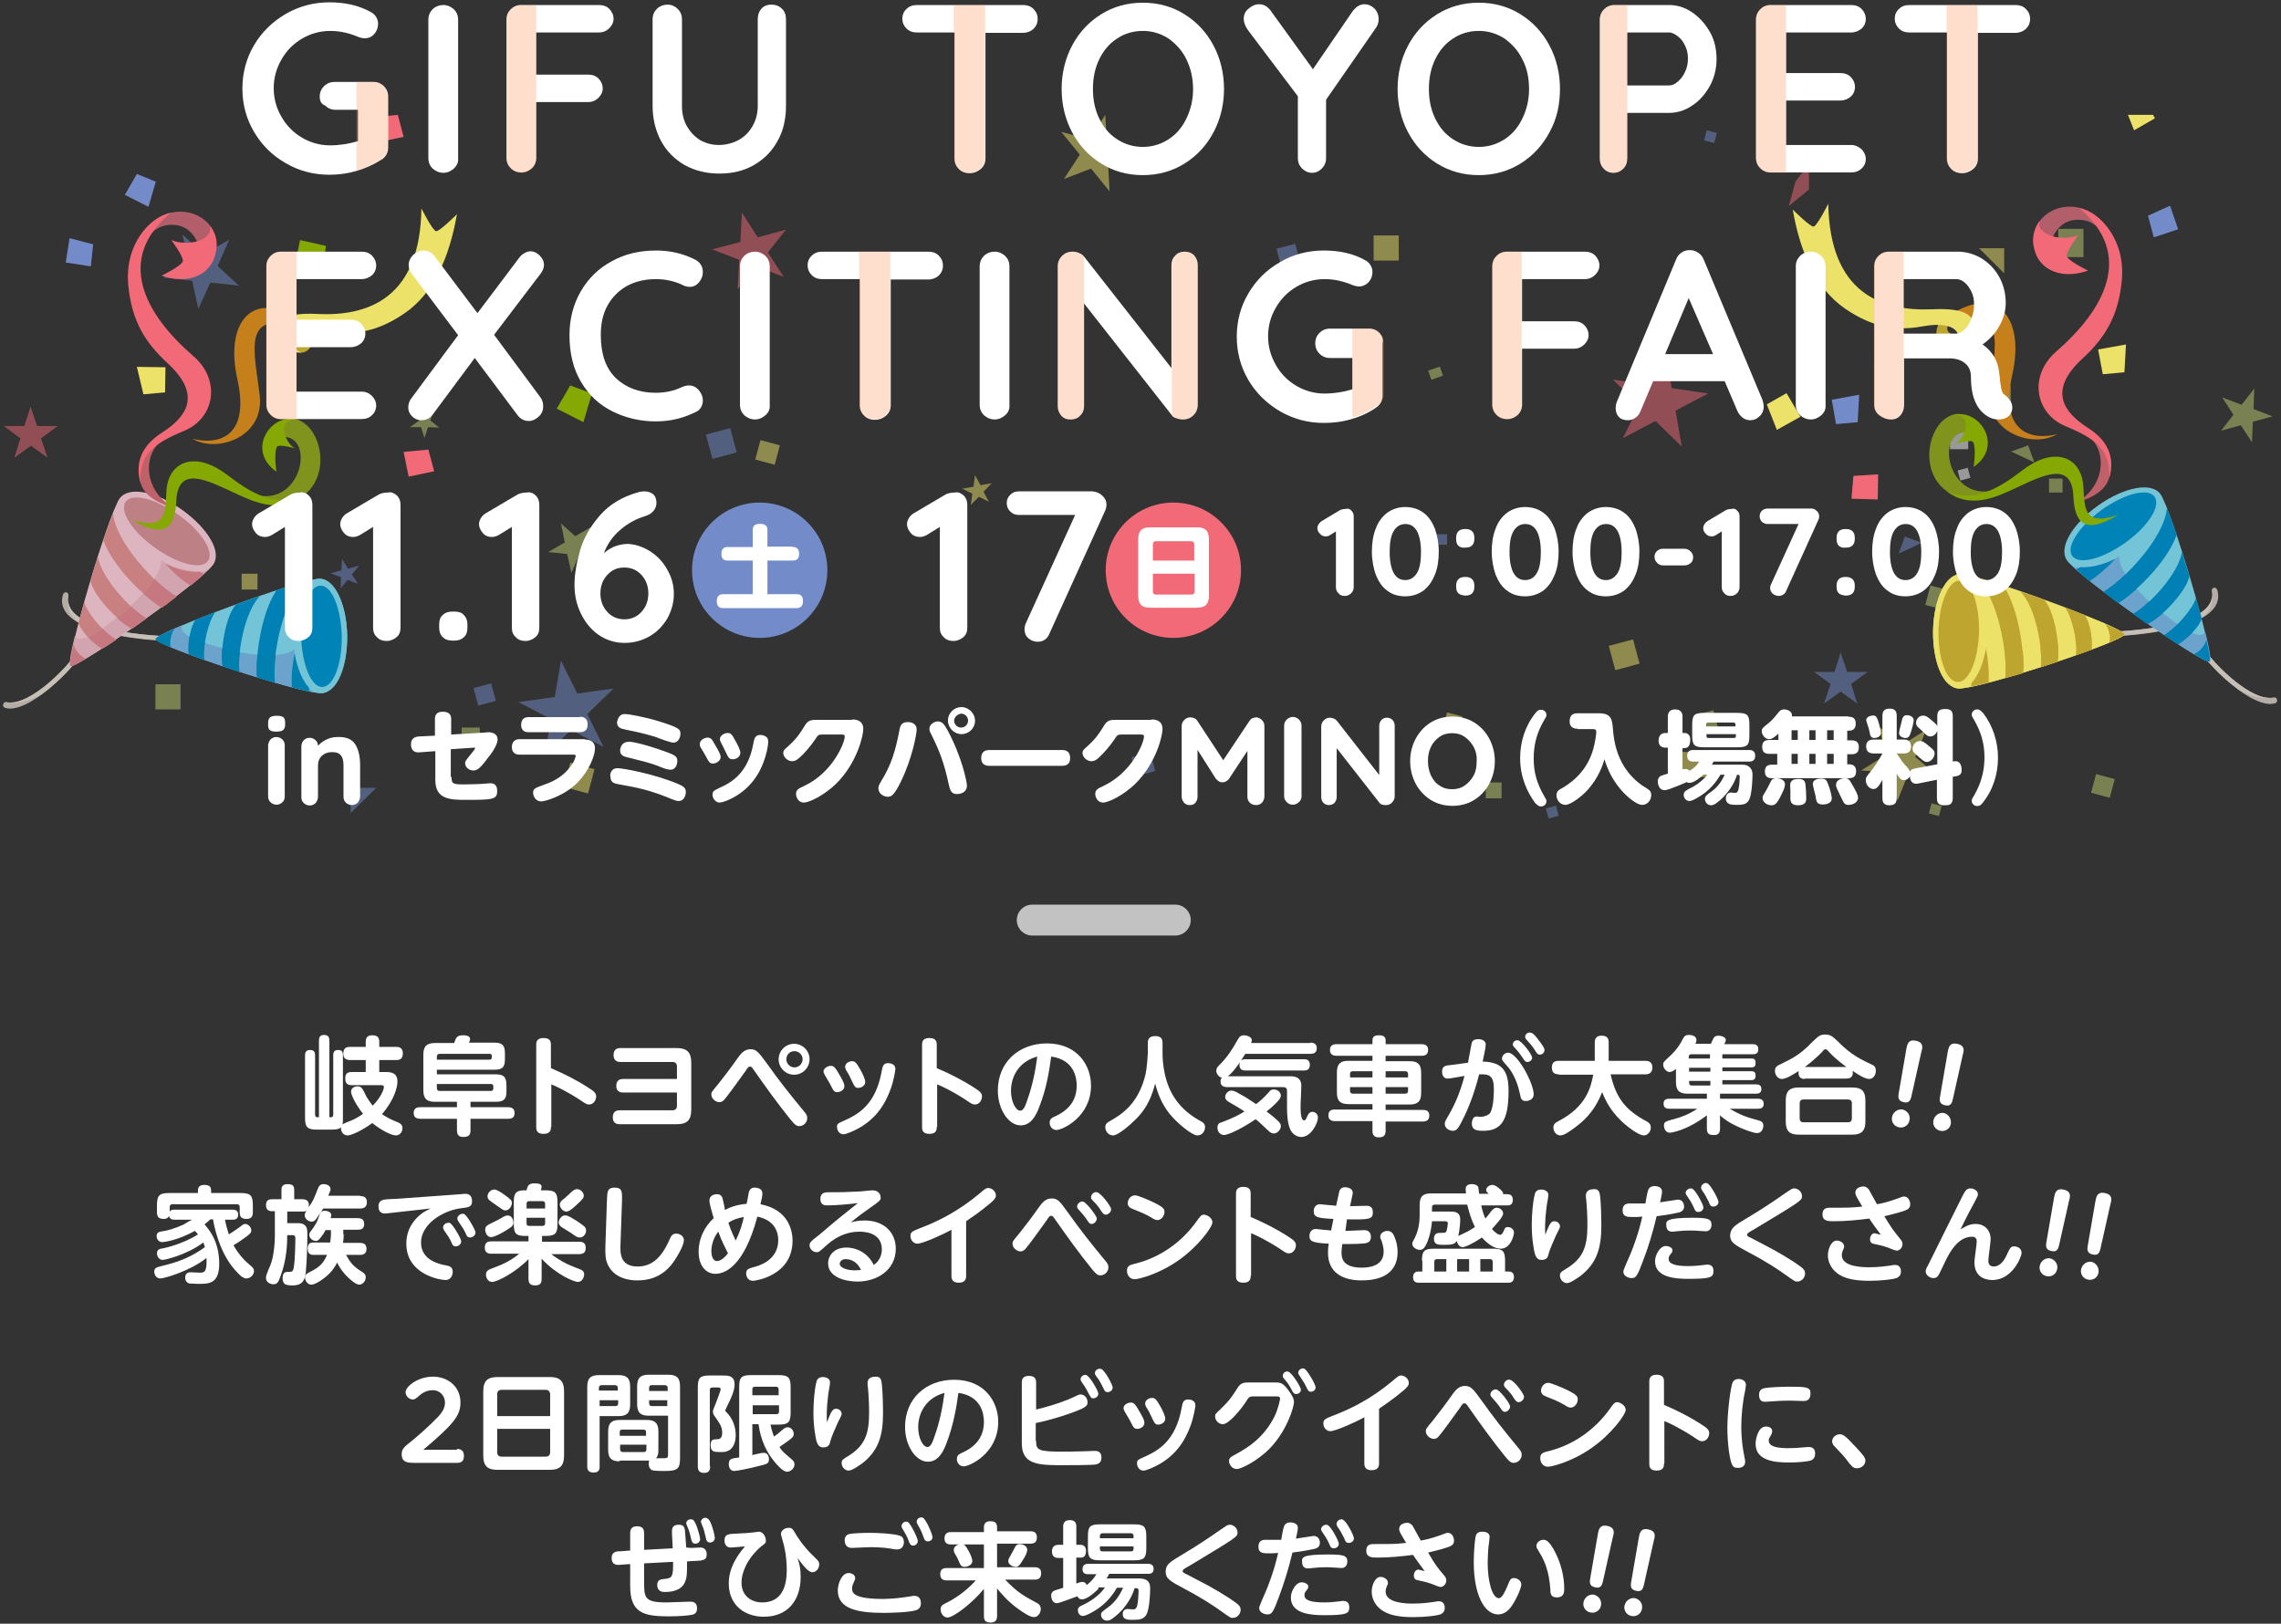 <?xml version="1.0" encoding="utf-8"?>
<!-- Generator: Adobe Illustrator 23.1.0, SVG Export Plug-In . SVG Version: 6.00 Build 0)  -->
<svg version="1.1" id="レイヤー_1" xmlns="http://www.w3.org/2000/svg" xmlns:xlink="http://www.w3.org/1999/xlink" x="0px"
	 y="0px" width="590px" height="420px" viewBox="0 0 590 420" style="enable-background:new 0 0 590 420;" xml:space="preserve">
<rect x="0" y="0" width="590" height="420" fill="#333333" stroke="none"/>
<style type="text/css">
	.st0{opacity:0.5;}
	.st1{fill:#FFFFFF;}
	.st2{fill:#738CC9;}
	.st3{fill:#C0CE6F;}
	.st4{fill:#ECE169;}
	.st5{fill:#F26A78;}
	.st6{fill:#B3ADA6;}
	.st7{fill:#C5BFB7;}
	.st8{fill:#73C4D6;}
	.st9{fill:#6BA3CD;}
	.st10{fill:#0080B4;}
	.st11{fill:#0080AF;}
	.st12{fill:#0084B8;}
	.st13{fill:#DCB5C0;}
	.st14{fill:#D2A4B0;}
	.st15{fill:#C98080;}
	.st16{fill:#C57880;}
	.st17{fill:#BD8085;}
	.st18{fill:#C6801B;}
	.st19{fill:#BDA530;}
	.st20{fill:#B25F6B;}
	.st21{fill:#BE6168;}
	.st22{fill:#80931C;}
	.st23{fill:#86A803;}
	.st24{opacity:0.7;fill:#FFFFFF;}
	.st25{fill:#FFFFFF;stroke:#FFFFFF;stroke-width:0.5;stroke-miterlimit:10;}
	.st26{opacity:0.3;fill:#FA9257;}
</style>
<g>
	<g>
		<g class="st0">
			
				<rect x="506.6" y="121.4" transform="matrix(0.966 -0.259 0.259 0.966 -14.46 135.637)" class="st1" width="2.7" height="2.7"/>
			<polygon class="st2" points="90.7,210.3 90.7,203.8 97.3,203.8 			"/>
			
				<rect x="541.4" y="200.8" transform="matrix(0.259 -0.966 0.966 0.259 206.681 676.042)" class="st3" width="5" height="5"/>
			<rect x="40.2" y="177" class="st3" width="6.5" height="6.5"/>
			
				<rect x="123" y="177.3" transform="matrix(0.966 -0.259 0.259 0.966 -42.245 38.569)" class="st2" width="4.7" height="4.7"/>
			
				<rect x="183.3" y="111.5" transform="matrix(0.966 -0.259 0.259 0.966 -23.351 52.183)" class="st2" width="6.5" height="6.5"/>
			<rect x="532.4" y="59.2" class="st3" width="6.5" height="7.3"/>
			<polygon class="st2" points="491.1,143.2 497.1,140.4 492.7,138.8 			"/>
			<rect x="441" y="34" transform="matrix(0.259 -0.966 0.966 0.259 293.711 453.502)" class="st2" width="2.7" height="2.7"/>
			
				<rect x="400.1" y="208.8" transform="matrix(0.966 -0.259 0.259 0.966 -40.715 111.037)" class="st2" width="2.7" height="2.7"/>
			<rect x="371.6" y="138.2" class="st2" width="2.7" height="2.7"/>
			<rect x="119.4" y="188.2" class="st3" width="4.7" height="4.7"/>
			<rect x="69.8" y="154.6" class="st4" width="4.7" height="4.7"/>
			
				<rect x="146.5" y="198" transform="matrix(0.259 -0.966 0.966 0.259 -83.388 293.798)" class="st4" width="6.5" height="6.5"/>
			<rect x="504.4" y="111.5" class="st1" width="4.7" height="4.7"/>
			<polygon class="st4" points="498.2,188.8 495.4,195.8 501.2,200.7 493.6,200.1 490.8,207.1 489,199.8 481.4,199.3 487.8,195.3 
				486,188 491.8,192.8 			"/>
			<polygon class="st5" points="7.9,105.2 9.6,110.2 14.9,110.2 10.6,113.4 12.3,118.4 8,115.3 3.7,118.4 5.3,113.4 1,110.2 
				6.3,110.2 			"/>
			<polygon class="st3" points="107.5,106 109.9,107.7 112.2,106.1 111.3,108.8 113.6,110.6 110.7,110.5 109.8,113.3 108.9,110.5 
				106,110.5 108.4,108.8 			"/>
			<polygon class="st2" points="145.1,170.9 149.3,179.4 158.7,178.1 151.9,184.7 156.1,193.2 147.7,188.8 140.9,195.4 142.5,186 
				134.1,181.6 143.5,180.3 			"/>
			<polygon class="st2" points="47.2,60.7 52.8,65.7 59.3,62 56.3,68.8 61.8,73.9 54.4,73.1 51.3,79.9 49.7,72.6 42.3,71.8 48.8,68 
							"/>
			<polygon class="st3" points="145.1,135.4 148.8,138.7 153.1,136.2 151.1,140.8 154.8,144.2 149.8,143.6 147.8,148.2 146.7,143.3 
				141.8,142.8 146.1,140.3 			"/>
			<polygon class="st4" points="252.2,122.9 253.6,125.5 256.5,125 254.4,127.2 255.8,129.8 253.2,128.5 251.1,130.6 251.5,127.7 
				248.9,126.4 251.8,125.9 			"/>
			<polygon class="st5" points="191.9,55 196,61.4 203.3,59.4 198.6,65.3 202.7,71.6 195.6,68.9 190.8,74.8 191.2,67.2 184.2,64.5 
				191.5,62.6 			"/>
			<polygon class="st2" points="88.5,144.6 90,147.1 92.9,146.3 91,148.6 92.6,151 89.9,150 88.1,152.2 88.2,149.3 85.5,148.3 
				88.3,147.5 			"/>
			
				<rect x="128.5" y="93.9" transform="matrix(0.334 -0.943 0.943 0.334 -3.793 186.571)" class="st3" width="3.2" height="4"/>
			
				<rect x="416.8" y="166.2" transform="matrix(0.966 -0.259 0.259 0.966 -29.548 114.47)" class="st4" width="6.5" height="6.5"/>
			<polygon class="st4" points="518.4,70.7 518.4,64.2 511.9,64.2 			"/>
			<rect x="293.2" y="195.2" transform="matrix(0.966 -0.259 0.259 0.966 -41.111 83.291)" class="st2" width="5" height="5"/>
			
				<rect x="195.8" y="114.4" transform="matrix(0.259 -0.966 0.966 0.259 34.13 278.379)" class="st4" width="5.2" height="5.2"/>
			<polygon class="st5" points="467.9,42.4 467.9,49 462.7,53.3 464.4,47 			"/>
			<rect x="355.3" y="60.9" class="st4" width="6.5" height="6.5"/>
			<polygon class="st3" points="520.1,99.7 520.1,103.7 516.9,106.4 518,102.5 			"/>
			<rect x="62.5" y="148.4" class="st4" width="4.1" height="4.1"/>
			
				<rect x="373.6" y="184.7" transform="matrix(0.259 -0.966 0.966 0.259 98.061 501.303)" class="st4" width="4.1" height="4.1"/>
			<rect x="435.2" y="194.5" class="st4" width="6.5" height="6.5"/>
			
				<rect x="439.1" y="184.3" transform="matrix(0.966 -0.259 0.259 0.966 -33.27 120.607)" class="st3" width="4.7" height="4.7"/>
			<rect x="330.7" y="63.7" transform="matrix(0.966 -0.259 0.259 0.966 -5.772 88.47)" class="st2" width="5" height="5"/>
			<polygon class="st3" points="526.2,119.6 520.2,116.8 524.6,115.2 			"/>
			<rect x="530" y="123.8" class="st3" width="3.5" height="3.6"/>
			<polygon class="st2" points="476.1,168.8 474.5,173.8 469.2,173.8 473.5,176.9 471.8,182 476.1,178.9 480.4,182 478.8,176.9 
				483.1,173.8 477.8,173.8 			"/>
			<polygon class="st5" points="430.8,91.1 426.6,99.6 417.2,98.2 424,104.8 419.8,113.3 428.2,108.9 435,115.5 433.4,106.2 
				441.8,101.8 432.4,100.4 			"/>
			<polygon class="st4" points="285.9,29.7 281.8,36.1 274.5,34.1 279.3,40 275.2,46.3 282.2,43.6 287,49.5 286.6,42 293.6,39.2 
				286.3,37.3 			"/>
			
				<rect x="369.7" y="95.2" transform="matrix(0.943 -0.333 0.333 0.943 -10.924 129.214)" class="st3" width="3.2" height="2.5"/>
			
				<rect x="498.5" y="152" transform="matrix(0.259 -0.966 0.966 0.259 222.039 598.653)" class="st3" width="5.2" height="5.2"/>
			<rect x="384.3" y="202.4" class="st3" width="4.1" height="4.1"/>
			<rect x="187" y="147.1" transform="matrix(0.966 -0.259 0.259 0.966 -32.149 53.997)" class="st5" width="4" height="4"/>
			<polygon class="st3" points="583.1,100.5 582.9,105.8 587.8,107.7 582.7,109.1 582.5,114.4 579.6,110 574.5,111.4 577.7,107.3 
				574.8,102.8 579.8,104.7 			"/>
			
				<rect x="499.1" y="208" transform="matrix(0.259 -0.966 0.966 0.259 168.72 638.658)" class="st3" width="2.7" height="2.7"/>
		</g>
		<g>
			<g>
				<g>
					<path class="st6" d="M46.1,164.7c-12.5-0.3-29.8-2.6-28.4-10.5c0.2-1.1-1.2-1.5-1.5-0.1c-2.1,8.6,16.3,11.4,28.8,11.8
						L46.1,164.7z"/>
					<path class="st7" d="M17.6,155.3c-0.1,1.6,0.1,3.7,2.5,5.6c5.8,3.3,16.6,4.6,24.9,4.9l1-1.1C34.2,164.4,17.9,162.3,17.6,155.3z
						"/>
				</g>
				<path class="st8" d="M82.6,149.7c4-0.1,7,6.5,7.2,14.7c0.1,8.2-2.6,14.8-6.7,14.9c-5.8,0.1-42.8-12.3-42.8-14
					C40.3,163.6,77.4,149.8,82.6,149.7z"/>
				<path class="st8" d="M83,179.3c-3.9,0.1-7.2-6.5-7.3-14.7c-0.1-8.2,2.9-14.8,6.8-14.9c3.9-0.1,7.2,6.5,7.3,14.7
					C89.9,172.6,86.9,179.3,83,179.3z"/>
				<path class="st9" d="M76.2,167.9c-2.5,2.3-10.5,1.7-15.2,0.6c-5.2-1.2-15.7-3.8-13.8-6.8c-4.1,1.7-6.9,3.1-6.9,3.6
					c0,1.6,31.4,12.2,40.9,13.8C78.8,177.7,75.8,170.7,76.2,167.9z"/>
				<path class="st10" d="M55.7,158.3c-1.8,0.7-3.5,1.4-5.1,2c-1.3,1.7-2,5.5-1.8,8.9c1.3,0.5,2.6,1,4,1.5
					C52.4,166.8,54,160.5,55.7,158.3z M67.2,154.2c-2,0.7-4.1,1.4-6.2,2.2c-2.7,3.1-4.1,12-3.4,16c1.4,0.5,2.9,1,4.3,1.4
					C61.4,168.9,63.2,158.4,67.2,154.2z M78.6,150.5c-1.9,0.5-4.4,1.3-7.1,2.2c-4.4,6.7-5.5,18.9-5,22.5c1.6,0.5,3.1,0.9,4.5,1.4
					C70.4,170,72.9,155.7,78.6,150.5z"/>
				<path class="st11" d="M45.2,162.6c-2.5,1.1-5,2.3-5,2.7c0,0.5,1.8,1.3,3.9,2.1C43.9,166,44.1,164.1,45.2,162.6z M53,166.3
					c-1.5-0.5-2.9-1.1-4-1.7c-0.3,1.5-0.3,3.1-0.2,4.6c0,0,0,0,0,0c0.3,0.1,0.6,0.2,0.9,0.3c0,0,0,0,0.1,0c0.6,0.2,1.3,0.5,2,0.7
					c0,0,0,0,0,0c0.3,0.1,0.7,0.2,1,0.4c0,0,0,0,0,0C52.6,169.4,52.7,167.9,53,166.3z M62,168.7c-0.3-0.1-0.7-0.1-1-0.2
					c-1-0.2-2.2-0.5-3.5-0.9c-0.2,1.8-0.1,3.5,0.1,4.7c0,0,0,0,0.1,0c1.4,0.5,2.8,0.9,4.2,1.4C61.8,172.4,61.8,170.7,62,168.7z
					 M71.3,169.4c-1.5,0.1-3.1,0.1-4.7-0.1c-0.2,2.6-0.3,4.7-0.1,5.9c0.4,0.1,0.8,0.2,1.2,0.4c0,0,0,0,0,0c0.4,0.1,0.7,0.2,1.1,0.3
					c0,0,0.1,0,0.1,0c0.7,0.2,1.5,0.4,2.2,0.6C70.9,174.7,71,172.2,71.3,169.4z M79.9,177.9c-1.8-2-3-5-3.7-8.9
					c-0.6,3.2-0.9,5.8-0.7,8.8c1.7,0.4,3.2,0.8,4.5,1.1C79.9,178.6,79.9,178.2,79.9,177.9z"/>
				<path class="st12" d="M83.4,177.7c-2.9,0.1-5.3-5.8-5.5-13c-0.1-7.3,2.1-13.2,5-13.2c2.9-0.1,5.3,5.8,5.5,13
					C88.5,171.7,86.3,177.6,83.4,177.7z"/>
			</g>
			<g>
				<g>
					<path class="st6" d="M22.5,167.1c-3.5,6.4-15.6,17.8-21.2,16c-0.9-0.3-0.5-1.7,0.4-1.5c5.6,1.4,16.6-9.3,20-15.5L22.5,167.1z"
						/>
					<path class="st7" d="M22.5,167.1l-0.8-1c-3.3,6-13.4,16-19.2,15.6c2,0.4,5-0.3,8.1-2C15.5,176.2,20.5,170.8,22.5,167.1z"/>
				</g>
				<path class="st13" d="M31,128.9c2.3-3.2,9.4-1.8,16.1,3c6.7,4.8,10.4,10.9,8,14.2c-3.4,4.7-35.4,27.1-36.8,26.1
					C16.8,171.1,27.9,133.1,31,128.9z"/>
				<path class="st13" d="M54.9,146.2c-2.3,3.2-9.5,1.9-16.1-2.8s-10.2-11.2-7.9-14.3c2.3-3.2,9.5-1.9,16.1,2.8
					C53.7,136.6,57.2,143,54.9,146.2z"/>
				<path class="st14" d="M41.7,144.8c0.3,3.4-4.9,9.4-8.6,12.5c-4.1,3.5-12.4,10.3-13.7,7.1c-1.1,4.4-1.6,7.4-1.2,7.7
					c1.3,0.9,28.5-17.9,35.5-24.6C51.2,148.6,43.7,146.8,41.7,144.8z"/>
				<path class="st15" d="M21.8,155.8c-0.5,1.8-1,3.6-1.5,5.3c0.6,2,3.2,4.9,6.1,6.7c1.1-0.7,2.3-1.5,3.6-2.4
					C26.6,163.5,22.5,158.4,21.8,155.8z M25.3,144c-0.6,2-1.3,4.2-1.9,6.3c0.9,4,7.2,10.5,10.8,12.3c1.2-0.9,2.5-1.7,3.7-2.6
					C33.7,157.5,26.4,149.8,25.3,144z M29.2,132.7c-0.7,1.9-1.6,4.3-2.5,7c2.7,7.5,11.9,15.7,15.1,17.5c1.3-1,2.6-1.9,3.8-2.8
					C40,150.9,30,140.4,29.2,132.7z"/>
				<path class="st16" d="M19,166.7c-0.6,2.7-1.1,5.3-0.8,5.6c0.3,0.3,2.1-0.7,4-1.9C21,169.8,19.6,168.6,19,166.7z M26.6,162.7
					c-1.3,0.9-2.6,1.7-3.7,2.2c1,1.1,2.3,2.1,3.6,2.9c0,0,0,0,0,0c0.3-0.2,0.5-0.3,0.8-0.5c0,0,0,0,0.1,0c0.6-0.4,1.2-0.8,1.8-1.2
					c0,0,0,0,0,0c0.3-0.2,0.6-0.4,0.9-0.6c0,0,0,0,0,0C28.9,164.8,27.7,163.8,26.6,162.7z M33.9,156.9c-0.3,0.2-0.5,0.5-0.8,0.7
					c-0.8,0.7-1.7,1.5-2.8,2.3c1.4,1.2,2.7,2.2,3.8,2.7c0,0,0,0,0.1,0c1.2-0.8,2.4-1.7,3.6-2.6C36.8,159.3,35.4,158.2,33.9,156.9z
					 M40,149.8c-0.8,1.3-1.8,2.5-2.8,3.8c1.9,1.7,3.6,3,4.7,3.6c0.3-0.2,0.6-0.5,1-0.7c0,0,0,0,0,0c0.3-0.2,0.6-0.4,0.9-0.7
					c0,0,0.1,0,0.1-0.1c0.6-0.5,1.2-0.9,1.8-1.4C44,153.3,42,151.7,40,149.8z M51.7,147.9c-2.9,0.2-5.9-0.6-9-2.1
					c2.2,2.4,4.1,4.1,6.6,5.7c1.4-1.1,2.6-2.1,3.5-3C52.5,148.3,51.9,148.1,51.7,147.9z"/>
				<path class="st17" d="M53.8,145.1c-1.7,2.4-7.8,0.8-13.7-3.4c-5.9-4.2-9.3-9.5-7.6-11.9c1.7-2.4,7.8-0.8,13.7,3.4
					C52.1,137.4,55.5,142.7,53.8,145.1z"/>
			</g>
			<g>
				<g>
					<path class="st18" d="M77.4,82.6c-12.1-7.8-19.3,0.7-16,15.5c3.5,15.8-5.8,16.9-11.6,15.4c6.1,3.7,18.4-0.2,17.4-10.9
						C66,91.3,61.8,79,78.6,85.3L77.4,82.6z"/>
					<path class="st19" d="M77.2,91.1c2.6,0.9,5.3-3.2,2.9-6.7l-2.6,0.3c2.6,2.7-2.3,4.2-4.2,2.6C73.3,87.3,74.3,90.1,77.2,91.1z"/>
					<path class="st4" d="M77.9,91.2c-4.5-2.1-3.2-7.4,6.6-5.6c8.8,1.7,15.1-1.1,20.2-4.6c7.4-5.1,11.5-14.2,13.5-25.6
						c0,0-4.5,4.5-5.4,4.4c-0.9-0.1-3.8-5.9-3.8-5.9C108.7,77,95.4,81.9,82,81.2c-8.7-0.4-10.9,1.8-10.7,5.3
						C71.5,89.1,74.8,91.4,77.9,91.2z"/>
				</g>
				<g>
					<path class="st20" d="M36.2,61.3c5.2-8.7,14.9-7.9,18.5-2.4l-2.8,6.5c0,0-1.1-8-8.4-7.2c-5.6,0.6-7.6,6.9-7.3,12.1L36.2,61.3z"
						/>
					<path class="st5" d="M54.4,58.5c0.4,4.1-6.3,5.2-10.1,3.6c0,0,3.1,4.1,3,5.4c-0.1,1.2-5.5,3.8-5.5,3.8
						c6.3,2.2,11.4,0.2,13.3-3.8C57.2,62.7,55.3,59.6,54.4,58.5z"/>
					<path class="st21" d="M42.8,113.2c-6.3,4-5.6,13.6,1.8,18c-7-2-9.1-5.5-8.4-9.9C37.3,114.3,42.8,113.2,42.8,113.2z"/>
					<path class="st5" d="M41.9,111.9c6.1-3.9,10.6-9.5,1.5-17.9c-6-5.5-9.3-11.1-10.2-20c-1.1-10.6,5.4-17.8,11-19
						C29.7,67.1,37.5,81.3,50,92.1c7.3,6.3,5.5,16.2-2.5,19.4c-8.2,3.4-11.4,6.3-11.2,13.4C34.8,119.1,37.1,115,41.9,111.9z"/>
				</g>
				<g>
					<path class="st22" d="M66.5,128.1c12.1,2.6,15.1-16.5,5.9-15c0,0-0.3-5.8,4.1-4.7c8.5,2.2,10.4,22.3-6.3,22L66.5,128.1z"/>
					<path class="st23" d="M43.3,125.1c1.4-6,7.7-8.3,15.7-2.1c5.4,4.2,12.5,8.6,19.5,5.2c-6.2,4.8-12.8,1.7-18.5-1
						c-6.7-3.1-14-6.8-14.4,2.4c-0.3,6.7-2.8,10.2-11.7,4.7C44.8,138.3,42.3,129.8,43.3,125.1z"/>
					<path class="st23" d="M76.5,108.5c-6.5-1.6-12.9,8-5,13.5c0,0-0.7-4.5,0.1-6.4c0.4-0.9,5.2,0.5,5.2,0.5
						C74.2,115.7,71,108.5,76.5,108.5z"/>
				</g>
			</g>
			<g>
				<polygon class="st23" points="77.6,62.1 76.6,67.1 83.6,69.3 84.3,63.6 				"/>
				<polygon class="st23" points="147.5,99.7 144,105.7 150.9,109.2 153.1,101.8 				"/>
				<polygon class="st2" points="18,61.6 17,67.9 23.5,68.9 24.1,63.2 				"/>
				<polygon class="st4" points="35.4,94.9 42.8,95 42.7,101.5 37.1,102 				"/>
				<polygon class="st2" points="35.4,45 32.3,50.4 38.4,53.5 40.3,47 				"/>
				<polygon class="st5" points="96.5,30.4 97.8,36.8 104.4,35.4 102.9,29.7 				"/>
				<polygon class="st5" points="104.4,116.9 105.7,123.3 112.3,121.9 110.8,116.3 				"/>
			</g>
		</g>
		<g>
			<g>
				<g>
					<path class="st6" d="M543.7,163.5c12.5-0.3,29.8-2.6,28.4-10.5c-0.2-1.1,1.2-1.5,1.5-0.1c2.1,8.6-16.3,11.4-28.8,11.8
						L543.7,163.5z"/>
					<path class="st7" d="M572.2,154.1c0.1,1.6-0.1,3.7-2.5,5.6c-5.8,3.3-16.6,4.6-24.9,4.9l-1-1.1
						C555.6,163.2,571.8,161.1,572.2,154.1z"/>
				</g>
				<path class="st4" d="M507.2,148.5c-4-0.1-7,6.5-7.2,14.7c-0.1,8.2,2.6,14.8,6.7,14.9c5.8,0.1,42.8-12.3,42.8-14
					C549.5,162.3,512.4,148.6,507.2,148.5z"/>
				<path class="st4" d="M506.8,178.1c3.9,0.1,7.2-6.5,7.3-14.7s-2.9-14.8-6.8-14.9c-3.9-0.1-7.2,6.5-7.3,14.7
					C499.9,171.4,502.9,178,506.8,178.1z"/>
				<path class="st4" d="M513.6,166.7c2.5,2.3,10.5,1.7,15.2,0.6c5.2-1.2,15.7-3.8,13.8-6.8c4.1,1.7,6.9,3.1,6.9,3.6
					c0,1.6-31.4,12.2-40.9,13.8C511,176.5,514,169.5,513.6,166.7z"/>
				<path class="st19" d="M537,169.5c1.4-0.5,2.8-1,4-1.5c0.3-3.4-0.5-7.2-1.8-8.9c-1.6-0.6-3.3-1.3-5.1-2
					C535.8,159.3,537.4,165.5,537,169.5z M527.9,172.6c1.4-0.5,2.9-0.9,4.3-1.4c0.7-4-0.7-12.9-3.4-16c-2.1-0.8-4.2-1.5-6.2-2.2
					C526.6,157.2,528.4,167.6,527.9,172.6z M518.7,175.4c1.5-0.4,3-0.9,4.5-1.4c0.5-3.6-0.6-15.9-5-22.5c-2.7-0.9-5.2-1.6-7.1-2.2
					C516.8,154.5,519.3,168.8,518.7,175.4z"/>
				<path class="st19" d="M545.6,166.2c2.1-0.9,3.9-1.7,3.9-2.1c0-0.5-2.4-1.6-5-2.7C545.7,162.9,545.9,164.8,545.6,166.2z
					 M537,169.5C537,169.5,537,169.5,537,169.5c0.4-0.1,0.7-0.3,1-0.4c0,0,0,0,0,0c0.7-0.2,1.3-0.5,2-0.7c0,0,0,0,0.1,0
					c0.3-0.1,0.6-0.2,0.9-0.3c0,0,0,0,0,0c0.1-1.5,0-3.1-0.2-4.6c-1.1,0.6-2.5,1.2-4,1.7C537.1,166.6,537.2,168.2,537,169.5z
					 M527.9,172.6c1.4-0.5,2.8-0.9,4.2-1.4c0,0,0,0,0.1,0c0.2-1.2,0.2-2.9,0.1-4.7c-1.3,0.3-2.5,0.6-3.5,0.9c-0.3,0.1-0.6,0.1-1,0.2
					C528,169.4,528,171.2,527.9,172.6z M518.7,175.4c0.7-0.2,1.4-0.4,2.2-0.6c0,0,0.1,0,0.1,0c0.4-0.1,0.7-0.2,1.1-0.3c0,0,0,0,0,0
					c0.4-0.1,0.8-0.2,1.2-0.4c0.2-1.2,0.2-3.3-0.1-5.9c-1.6,0.1-3.2,0.2-4.7,0.1C518.8,170.9,518.9,173.5,518.7,175.4z M509.9,177.6
					c1.3-0.3,2.8-0.6,4.5-1.1c0.1-2.9-0.1-5.5-0.7-8.8c-0.7,3.9-1.9,6.9-3.7,8.9C509.9,177,509.8,177.3,509.9,177.6z"/>
				<path class="st19" d="M506.4,176.4c2.9,0.1,5.3-5.8,5.5-13c0.1-7.3-2.1-13.2-5-13.2c-2.9-0.1-5.3,5.8-5.5,13
					C501.3,170.5,503.5,176.4,506.4,176.4z"/>
			</g>
			<g>
				<g>
					<path class="st6" d="M567.3,165.9c3.5,6.4,15.6,17.8,21.2,16c0.9-0.3,0.5-1.7-0.4-1.5c-5.6,1.4-16.6-9.3-20-15.5L567.3,165.9z"
						/>
					<path class="st7" d="M567.3,165.9l0.8-1c3.3,6,13.4,16,19.2,15.6c-2,0.4-5-0.3-8.1-2C574.3,175,569.3,169.6,567.3,165.9z"/>
				</g>
				<path class="st8" d="M558.8,127.8c-2.3-3.2-9.4-1.8-16.1,3c-6.7,4.8-10.4,10.9-8,14.2c3.4,4.7,35.4,27.1,36.8,26.1
					C573,170.1,561.8,132,558.8,127.8z"/>
				<path class="st8" d="M534.8,145.1c2.3,3.2,9.5,1.9,16.1-2.8s10.2-11.2,7.9-14.3c-2.3-3.2-9.5-1.9-16.1,2.8
					C536.1,135.5,532.6,142,534.8,145.1z"/>
				<path class="st9" d="M548.1,143.8c-0.3,3.4,4.9,9.4,8.6,12.5c4.1,3.5,12.4,10.3,13.7,7.1c1.1,4.4,1.6,7.4,1.2,7.7
					c-1.3,0.9-28.5-17.9-35.5-24.6C538.6,147.6,546.1,145.7,548.1,143.8z"/>
				<path class="st10" d="M559.8,164.3c1.2,0.8,2.4,1.6,3.6,2.4c2.8-1.8,5.5-4.7,6.1-6.7c-0.4-1.7-0.9-3.5-1.5-5.3
					C567.3,157.2,563.2,162.2,559.8,164.3z M551.8,158.8c1.2,0.9,2.5,1.8,3.7,2.6c3.7-1.8,9.9-8.3,10.8-12.3
					c-0.6-2.1-1.3-4.2-1.9-6.3C563.4,148.5,556.1,156.3,551.8,158.8z M544.1,153.1c1.2,0.9,2.5,1.9,3.8,2.8
					c3.2-1.7,12.4-9.9,15.1-17.5c-0.9-2.7-1.8-5.1-2.5-7C559.8,139.1,549.8,149.6,544.1,153.1z"/>
				<path class="st10" d="M567.5,169.2c1.9,1.2,3.7,2.1,4,1.9c0.3-0.3-0.2-2.9-0.8-5.6C570.2,167.3,568.8,168.6,567.5,169.2z
					 M559.8,164.3C559.8,164.3,559.8,164.3,559.8,164.3c0.3,0.2,0.6,0.4,0.9,0.6c0,0,0,0,0,0c0.6,0.4,1.2,0.8,1.8,1.2c0,0,0,0,0.1,0
					c0.3,0.2,0.5,0.3,0.8,0.5c0,0,0,0,0,0c1.3-0.8,2.5-1.8,3.6-2.9c-1.1-0.5-2.4-1.3-3.7-2.2C562.1,162.6,560.9,163.6,559.8,164.3z
					 M551.8,158.8c1.2,0.9,2.4,1.7,3.6,2.6c0,0,0,0,0.1,0c1.1-0.6,2.5-1.5,3.8-2.7c-1-0.8-2-1.6-2.8-2.3c-0.2-0.2-0.5-0.4-0.8-0.7
					C554.4,157,553,158.1,551.8,158.8z M544.1,153.1c0.6,0.5,1.2,0.9,1.8,1.4c0,0,0.1,0,0.1,0.1c0.3,0.2,0.6,0.4,0.9,0.7
					c0,0,0,0,0,0c0.3,0.2,0.6,0.5,1,0.7c1.1-0.6,2.8-1.9,4.7-3.6c-1.1-1.2-2.1-2.5-2.8-3.8C547.8,150.5,545.8,152.1,544.1,153.1z
					 M537,147.3c1,0.9,2.2,1.9,3.5,3c2.4-1.6,4.4-3.3,6.6-5.7c-3.2,1.5-6.1,2.3-9,2.1C537.9,146.9,537.3,147.1,537,147.3z"/>
				<path class="st12" d="M536,143.8c1.7,2.4,7.8,0.8,13.7-3.4c5.9-4.2,9.3-9.5,7.6-11.9c-1.7-2.4-7.8-0.8-13.7,3.4
					C537.7,136.2,534.3,141.5,536,143.8z"/>
			</g>
			<g>
				<g>
					<path class="st18" d="M504.5,81.4c12.1-7.8,19.3,0.7,16,15.5c-3.5,15.8,5.8,16.9,11.6,15.4c-6.1,3.7-18.4-0.2-17.4-10.9
						c1.1-11.3,5.3-23.5-11.5-17.2L504.5,81.4z"/>
					<path class="st19" d="M504.7,89.9c-2.6,0.9-5.3-3.2-2.9-6.7l2.6,0.3c-2.6,2.7,2.3,4.2,4.2,2.6
						C508.6,86.1,507.6,88.9,504.7,89.9z"/>
					<path class="st4" d="M504,90c4.5-2.1,3.2-7.4-6.6-5.6c-8.8,1.7-15.1-1.1-20.2-4.6c-7.4-5.1-11.5-14.2-13.5-25.6
						c0,0,4.5,4.5,5.4,4.4c0.9-0.1,3.8-5.9,3.8-5.9c0.4,23.1,13.6,27.9,27.1,27.3c8.7-0.4,10.9,1.8,10.7,5.3
						C510.5,87.9,507.1,90.2,504,90z"/>
				</g>
				<g>
					<path class="st20" d="M545.8,60c-5.2-8.7-14.9-7.9-18.5-2.4l2.8,6.5c0,0,1.1-8,8.4-7.2c5.6,0.6,7.6,6.9,7.3,12.1L545.8,60z"/>
					<path class="st5" d="M527.5,57.2c-0.4,4.1,6.3,5.2,10.1,3.6c0,0-3.1,4.1-3,5.4c0.1,1.2,5.5,3.8,5.5,3.8
						c-6.3,2.2-11.4,0.2-13.3-3.8C524.7,61.5,526.7,58.4,527.5,57.2z"/>
					<path class="st21" d="M539.1,111.9c6.3,4,5.6,13.6-1.8,18c7-2,9.1-5.5,8.4-9.9C544.7,113.1,539.1,111.9,539.1,111.9z"/>
					<path class="st5" d="M540.1,110.7c-6.1-3.9-10.6-9.5-1.5-17.9c6-5.5,9.3-11.1,10.2-20c1.1-10.6-5.4-17.8-11-19
						c14.4,12.1,6.5,26.3-5.9,37.1c-7.3,6.3-5.5,16.2,2.5,19.4c8.2,3.4,11.4,6.3,11.2,13.4C547.2,117.9,544.9,113.8,540.1,110.7z"/>
				</g>
				<g>
					<path class="st22" d="M515.4,126.9c-12.1,2.6-15.1-16.5-5.9-15c0,0,0.3-5.8-4.1-4.7c-8.5,2.2-10.4,22.3,6.3,22L515.4,126.9z"/>
					<path class="st23" d="M538.6,123.9c-1.4-6-7.7-8.3-15.7-2.1c-5.4,4.2-12.5,8.6-19.5,5.2c6.2,4.8,12.8,1.7,18.5-1
						c6.7-3.1,14-6.8,14.4,2.4c0.3,6.7,2.8,10.2,11.7,4.7C537.1,137.1,539.7,128.6,538.6,123.9z"/>
					<path class="st23" d="M505.5,107.3c6.5-1.6,12.9,8,5,13.5c0,0,0.7-4.5-0.1-6.4c-0.4-0.9-5.2,0.5-5.2,0.5
						C507.8,114.5,511,107.3,505.5,107.3z"/>
				</g>
			</g>
			<g>
				<polygon class="st4" points="462.1,101.7 465.7,107.8 459.6,111.2 457,104.6 				"/>
				<polygon class="st2" points="480.9,102.1 473.8,103.4 474.9,109.7 480.5,109.2 				"/>
				<polygon class="st2" points="561.3,53.2 563.4,59.3 557.1,61.4 555.6,55.8 				"/>
				<polygon class="st4" points="549.9,89.1 542.7,90.4 543.9,96.8 549.5,96.3 				"/>
				<polygon class="st5" points="485.8,122.7 485.7,129.2 478.9,129 479.4,123.1 				"/>
				<polygon class="st4" points="550.4,29.7 552,33.7 557.4,30.6 556.9,29.7 				"/>
			</g>
		</g>
	</g>
	<path class="st24" d="M304,242h-37c-2.2,0-4-1.8-4-4l0,0c0-2.2,1.8-4,4-4h37c2.2,0,4,1.8,4,4l0,0C308,240.2,306.2,242,304,242z"/>
	<g>
		<g>
			<g>
				<path class="st1" d="M91,280.7c-0.6,0-1.7-0.1-1.7-1.6c0-1.2,0.3-1.8,1.7-1.8h3.6v-3.1h-4c-0.6,0-1.8-0.1-1.8-1.6
					c0-1.4,0.6-1.8,1.8-1.8h4v-1.3c0-0.6,0.1-1.7,1.6-1.7c1.3,0,1.9,0.4,1.9,1.7v1.3h4.4c0.4,0,1.7,0,1.7,1.7c0,1.7-1.2,1.7-1.7,1.7
					h-4.4v3.1h1.6c1.5,0,3.1,0.2,3.1,2.5c0,1.4-0.8,4.7-4,8.4c0.8,0.5,1.8,1.2,3.6,1.9c1.1,0.4,1.7,0.8,1.7,1.7
					c0,0.9-0.6,1.9-1.7,1.9c-1.1,0-3.8-1.3-6.1-3.2c-2.6,1.9-5.4,3.2-6.4,3.2c-1.3,0-1.8-1.3-1.7-2.1c-0.4,0.4-1,0.6-2.5,0.6h-3.7
					c-2.5,0-3.1-0.6-3.1-3.1V273c0-0.7,0.2-1.4,1.3-1.4c0.9,0,1.3,0.4,1.3,1.4v15.2c0,0.8,0.3,0.8,1,0.8v-19.8c0-0.4,0-1.5,1.3-1.5
					c1.3,0,1.4,0.9,1.4,1.5v19.8c0.7,0,1,0,1-0.8V273c0-0.4,0-1.4,1.2-1.4c0.9,0,1.3,0.3,1.3,1.4v16.2c0,0.6,0,1.2-0.1,1.7
					c0.2-0.2,0.3-0.3,1.6-0.8c1.7-0.6,3.2-1.6,3.7-2c-1.7-2.1-3.1-4.8-3.1-5.7c0-0.9,0.8-1.4,1.7-1.4c1,0,1.3,0.7,1.8,1.7
					c0.5,1.2,1.4,2.4,2.1,3.3c2.1-2.1,2.9-4.2,2.9-4.8c0-0.5-0.5-0.5-0.7-0.5H91z"/>
			</g>
			<g>
				<path class="st1" d="M117.5,269.7c0.4-1.1,0.5-1.2,0.6-1.3c0.4-0.6,1.3-0.6,1.7-0.6s1.8,0,1.8,1c0,0.2-0.1,0.4-0.3,0.9h6.6
					c2.1,0,2.7,0.8,2.7,2.7v1.6c0,2-0.6,2.7-2.7,2.7H113v1.2h15.2c1.9,0,2.8,0.5,2.8,2.8v1.7c0,2.1-0.9,2.6-2.8,2.6h-6.5v1.4h9.7
					c0.9,0,1.7,0.3,1.7,1.5c0,1.4-1,1.5-1.7,1.5h-9.7v3c0,1.3-0.6,1.7-1.9,1.7c-1.4,0-1.6-0.9-1.6-1.7v-3h-9.5
					c-0.7,0-1.7-0.2-1.7-1.5c0-1.5,1.3-1.5,1.7-1.5h9.5V285h-5.7c-2,0-3-0.7-3-3v-9.2c0-2.2,0.9-3,3-3H117.5z M113,274.1h13.6
					c0.4,0,0.6-0.2,0.6-0.5v-0.5c0-0.4-0.2-0.5-0.6-0.5h-12.9c-0.5,0-0.7,0.3-0.7,0.7V274.1z M113,280.5v1c0,0.4,0.2,0.7,0.7,0.7
					H127c0.3,0,0.6-0.2,0.6-0.6v-0.6c0-0.4-0.2-0.6-0.6-0.6H113z"/>
			</g>
			<g>
				<path class="st1" d="M142.5,291.5c0,0.6,0,1.8-1.9,1.8c-1.9,0-1.9-1.2-1.9-1.8v-21.2c0-0.6,0-1.8,1.9-1.8c1.9,0,1.9,1.2,1.9,1.8
					v6c3.3,1.4,6.5,3,9.6,5c1.6,1,2.1,1.5,2.1,2.3c0,1-0.7,2.1-1.8,2.1c-0.6,0-0.8-0.1-2.4-1.2c-3.2-2.1-6.5-3.7-7.4-4V291.5z"/>
			</g>
			<g>
				<path class="st1" d="M161.2,282.6c-0.4,0-1.8,0-1.8-1.7c0-1.8,1.4-1.8,1.8-1.8h13.9v-3.2c0-0.8-0.4-1.2-1.2-1.2h-13.4
					c-0.4,0-1.8,0-1.8-1.8c0-1.8,1.4-1.8,1.8-1.8H175c2.8,0,3.8,1.2,3.8,3.8V287c0,2.9-1.2,3.8-3.8,3.8h-14.7c-0.4,0-1.8,0-1.8-1.8
					c0-1.8,1.4-1.8,1.8-1.8h13.6c0.8,0,1.2-0.4,1.2-1.2v-3.4H161.2z"/>
			</g>
			<g>
				<path class="st1" d="M198.3,275c3.2,4.5,5.8,7.8,9.6,12.4c0.7,0.8,0.9,1.2,0.9,1.8c0,1.2-1,2.1-2.1,2.1c-0.8,0-1.3-0.6-2.3-1.8
					c-3.3-4.1-6.4-8.4-9.4-12.7c-0.5-0.7-0.6-0.9-1-0.9c-0.4,0-0.5,0.1-1.2,1.2c-1.8,2.5-4.6,6.4-5.5,7.4c-0.2,0.2-0.6,0.6-1.2,0.6
					c-1,0-2.1-0.9-2.1-2c0-0.6,0.2-0.8,1.7-2.6c1.6-2,3.5-4.5,5.1-6.8c0.8-1.1,1.7-2.3,3.3-2.3C195.7,271.4,196.2,272.2,198.3,275z
					 M209.4,274c0,2.2-1.8,4-4,4c-2.2,0-4-1.8-4-4c0-2.2,1.8-4,4-4C207.6,270,209.4,271.8,209.4,274z M203.4,274
					c0,1.2,1,2.1,2.1,2.1s2.1-0.9,2.1-2.1c0-1.2-1-2.1-2.1-2.1C204.3,271.9,203.4,272.8,203.4,274z"/>
			</g>
			<g>
				<path class="st1" d="M214.9,275.7c0.8,0,1.1,0.5,1.7,1.4c1.6,2.7,1.8,3.2,1.8,3.9c0,0.9-1,1.5-1.8,1.5c-0.8,0-1-0.3-1.7-1.7
					c-0.2-0.5-1.4-2.4-1.6-2.8c-0.1-0.3-0.3-0.6-0.3-0.9C213.1,276.3,214.1,275.7,214.9,275.7z M230.3,281.9
					c-1.3,3.5-3.8,8.3-10.4,11c-1,0.4-1.4,0.5-1.8,0.5c-0.9,0-1.6-0.9-1.6-1.9c0-0.8,0.2-0.9,2-1.7c3.3-1.5,7.9-3.9,9.5-12.4
					c0.3-1.6,0.4-2.4,1.8-2.4c0.6,0,1.8,0.3,1.8,1.5C231.6,276.8,231.2,279.5,230.3,281.9z M220.4,274.5c0.7,0,1.1,0.3,2.2,2.3
					c0.5,0.9,1.2,2.3,1.2,3.1c0,0.9-1,1.5-1.8,1.5c-0.8,0-0.9-0.2-1.9-2.3c-0.4-0.9-0.6-1.3-1.2-2.2c-0.1-0.2-0.3-0.6-0.3-0.9
					C218.6,275.1,219.5,274.5,220.4,274.5z"/>
			</g>
			<g>
				<path class="st1" d="M242.3,291.5c0,0.6,0,1.8-1.9,1.8c-1.9,0-1.9-1.2-1.9-1.8v-21.2c0-0.6,0-1.8,1.9-1.8c1.9,0,1.9,1.2,1.9,1.8
					v6c3.3,1.4,6.5,3,9.6,5c1.6,1,2.1,1.5,2.1,2.3c0,1-0.7,2.1-1.8,2.1c-0.6,0-0.8-0.1-2.4-1.2c-3.2-2.1-6.5-3.7-7.4-4V291.5z"/>
			</g>
			<g>
				<path class="st1" d="M268.9,286.1c-1,2.8-2.4,5-4.9,5c-3.1,0-5.9-4.1-5.9-9c0-7.3,5.4-12.2,12.7-12.2c7.8,0,11.4,5.6,11.4,10.9
					c0,8.2-7.5,11.5-8.9,11.5c-1.2,0-1.8-1-1.8-1.9c0-0.7,0.3-1.1,0.9-1.4c2-0.9,6.1-2.8,6.1-8.2c0-2.1-0.7-6.7-6.6-7.5
					C271.4,277,270.7,281.5,268.9,286.1z M261.5,282.2c0,2.7,1.2,5.1,2.4,5.1c0.9,0,1.4-1.5,1.8-2.7c1.3-3.6,2.1-7.4,2.6-11.3
					C263.5,274.6,261.5,278.5,261.5,282.2z"/>
			</g>
			<g>
				<path class="st1" d="M296.9,269.8c0-0.5,0-1.8,1.9-1.8c1.9,0,1.9,1.2,1.9,1.8v2.6c0,2.1,0.3,7.9,3.6,12.3
					c1.6,2.2,3.7,3.9,6.1,5.2c0.7,0.4,1.3,0.7,1.3,1.7c0,0.8-0.6,2.1-2,2.1c-1.3,0-4.7-2.8-6.5-4.8c-2.2-2.4-3.6-5.4-4.4-8.6
					c-1.3,5-3.2,7.4-5,9.2c-1.6,1.6-4.6,4.2-5.9,4.2c-1.2,0-2-1.1-2-2.1c0-0.9,0.5-1.2,1-1.5c3.6-2,7.6-4.8,9.4-12.2
					c0.3-1.2,0.6-5,0.6-5.4V269.8z"/>
			</g>
			<g>
				<path class="st1" d="M338.9,269.7c0.4,0,1.7,0,1.7,1.4c0,1.1-0.6,1.5-1.7,1.5h-16.8c-0.6,0.9-0.9,1.4-1.1,1.7
					c0.2-0.1,0.4-0.3,1-0.3h15.4c1,0,1.4,0.6,1.4,1.4c0,0.8-0.3,1.5-1.4,1.5h-15.4c-1,0-1.4-0.6-1.4-1.4c0-0.4,0.1-0.6,0.1-0.7
					c-1.5,2.1-2.1,2.8-3.1,3.6h15.9c1.1,0,3.1,0,3.1,2.5c0,0.8-0.2,4.4-0.2,5.2c0,2.1,0.2,3.7,0.9,3.7c0.4,0,0.5-0.3,0.9-1.2
					c0.2-0.4,0.5-1,1.3-1c0.6,0,1.4,0.5,1.4,1.5c0,1.3-1.7,5-4.3,5c-1.2,0-2.2-0.7-2.8-1.8c-0.7-1.5-0.9-3.5-0.9-5.8
					c0-0.5,0-2,0-2.6c0-0.2,0-1.3,0-1.6c0-0.5,0-1.1-1.1-1.1h-14.4c-0.5,0-1.7-0.1-1.7-1.4c0-0.7,0.2-0.9,0.4-1
					c-0.9-0.2-1.5-1.1-1.5-1.8c0-0.6,0.2-0.9,0.7-1.4c2.2-2.2,3.2-3.8,4.7-6.4c0.5-0.9,0.8-1.4,1.8-1.4c0.7,0,2,0.4,2,1.3
					c0,0.2-0.1,0.4-0.2,0.7H338.9z M318.3,285.3c-0.6-0.3-1.4-0.8-1.4-1.5c0-0.8,0.7-1.7,1.6-1.7c0.4,0,0.9,0.1,2.4,1
					c0.8,0.4,1.8,1,4,2.5c1-0.8,1.9-1.5,3.4-3.2c0.3-0.4,0.6-0.6,1.2-0.6c0.9,0,1.8,0.7,1.8,1.6c0,0.5-0.3,1-1.4,2.1
					c-0.7,0.7-1.5,1.4-2.3,2c1.2,0.9,2,1.5,3.1,2.6c0.5,0.5,0.6,0.8,0.6,1.2c0,1-1,1.9-1.8,1.9c-0.6,0-1.1-0.4-1.3-0.6
					c-2.4-2.3-2.7-2.5-3.4-3.1c-4.6,3.1-7.5,4.1-8.2,4.1c-1,0-1.7-0.9-1.7-1.9c0-1,0.6-1.3,1.1-1.4c3-1.1,4.8-2.1,5.9-2.8
					C321.2,287,319.7,286.1,318.3,285.3z"/>
			</g>
			<g>
				<path class="st1" d="M355,274.5v-1.4h-9.3c-0.7,0-1.7-0.2-1.7-1.5c0-1.5,1.3-1.5,1.7-1.5h9.3v-1c0-1.2,0.9-1.3,1.8-1.3
					c0.9,0,1.6,0.3,1.6,1.3v1h9.3c0.6,0,1.7,0.1,1.7,1.5c0,1.5-1.3,1.5-1.7,1.5h-9.3v1.4h6.2c1.9,0,3,0.6,3,3v5.2c0,2.4-1.1,3-3,3
					h-6.2v1.4h9.6c0.9,0,1.7,0.2,1.7,1.5c0,1.4-1.1,1.5-1.7,1.5h-9.6v2.4c0,1.3-0.6,1.7-1.8,1.7c-1.5,0-1.6-1.1-1.6-1.7V290h-9.7
					c-0.9,0-1.7-0.3-1.7-1.5c0-1.5,1.2-1.5,1.7-1.5h9.7v-1.4h-6.2c-2,0-3-0.7-3-3v-5.2c0-2.3,1-3,3-3H355z M355,277.1h-5.1
					c-0.5,0-0.7,0.2-0.7,0.7v0.9h5.8V277.1z M355,282.9v-1.7h-5.8v1c0,0.4,0.2,0.7,0.7,0.7H355z M358.4,277.1v1.6h5.8v-0.9
					c0-0.4-0.2-0.7-0.7-0.7H358.4z M358.4,282.9h5.1c0.5,0,0.7-0.3,0.7-0.7v-1h-5.8V282.9z"/>
			</g>
			<g>
				<path class="st1" d="M379.7,274.9c0.2-0.8,0.9-5,1-5.2c0.1-0.4,0.5-0.9,1.7-0.9c0.9,0,1.9,0.4,1.9,1.4c0,0.7-0.6,3.5-0.8,4.4
					c5.4,0.1,6.7,2.8,6.7,7.6c0,7.6-1.9,10.3-6.5,10.3c-1.8,0-3-0.2-3-1.9c0-0.7,0.3-1.8,1.2-1.8c0.2,0,1,0.1,1.1,0.1
					c0.7,0,2.1-0.4,2.5-1.1c0.9-1.7,0.9-5.4,0.9-6.1c0-3.5-1.2-3.9-3.8-3.8c-1.3,5-2.7,8.7-4.5,12.2c-0.9,1.7-1.3,2.4-2.3,2.4
					c-0.9,0-2.1-0.6-2.1-1.8c0-0.5,0.1-0.7,1.1-2.4c1.8-3.1,3.1-6.5,4-10c-0.7,0.1-3.7,0.7-4.3,0.7c-1.3,0-1.5-1.2-1.5-1.8
					c0-1.5,1-1.6,2.2-1.7L379.7,274.9z M396.7,283.1c0,1.3-1.3,1.7-2,1.7c-1.2,0-1.3-0.6-1.6-2c-0.8-3.8-2.4-6.2-3.4-7.2
					c-1.2-1.4-1.2-1.4-1.2-1.8c0-0.7,0.7-1.5,1.6-1.5C392.4,272.3,396.7,280.1,396.7,283.1z M396.3,273.6c0,0.6-0.6,1.1-1.2,1.1
					c-0.6,0-0.8-0.4-1.2-1c-0.2-0.2-0.7-1.2-2.2-2.8c-0.4-0.4-0.4-0.6-0.4-0.7c0-0.9,0.9-1.2,1.3-1.1
					C393.6,269.2,396.3,272.8,396.3,273.6z M398,269.1c0.5,0.6,1.5,1.9,1.5,2.5c0,0.6-0.5,1.2-1.2,1.2c-0.5,0-0.7-0.2-1.2-1
					c-0.2-0.4-0.8-1.3-2.2-2.8c-0.4-0.4-0.4-0.6-0.4-0.8c0-0.8,0.8-1.2,1.3-1.1C396.5,267.1,397.3,268.1,398,269.1z"/>
			</g>
			<g>
				<path class="st1" d="M403.2,277.9c-0.6,0-1.8-0.1-1.8-1.7c0-1.2,0.5-1.8,1.8-1.8h9.3v-4.8c0-1,0.5-1.7,1.7-1.7
					c1.2,0,1.9,0.4,1.9,1.7v4.8h9.5c0.7,0,1.8,0.2,1.8,1.7c0,1.2-0.6,1.8-1.8,1.8h-9c1.4,6.1,3.8,9.2,9.2,12.1
					c0.5,0.3,1.2,0.6,1.2,1.7c0,1.2-1,2-1.8,2c-1.4,0-4.5-2.4-6-3.9c-2.9-2.8-4.1-5.6-4.8-7.3c-2.1,5.4-5.2,7.8-7.1,9.2
					c-1.2,0.9-2.7,2-3.7,2c-1.2,0-1.8-1.2-1.8-2c0-0.9,0.4-1.2,1.3-1.7c7.2-3.7,8.4-8.8,9-12H403.2z"/>
			</g>
			<g>
				<path class="st1" d="M442.5,270.1c0.2-0.5,0.6-1.4,0.7-1.5c0.2-0.4,0.5-0.7,1.3-0.7c0.6,0,1.9,0.3,1.9,1.1c0,0.2,0,0.3-0.4,1.1
					h7.4c0.5,0,1.4,0.1,1.4,1.3c0,0.9-0.4,1.3-1.4,1.3h-7.9v1.1h7.5c0.4,0,1.1,0,1.1,1.1c0,0.8-0.2,1.2-1.1,1.2h-7.5v1h7.5
					c0.5,0,1.1,0.1,1.1,1.1c0,1-0.5,1.2-1.1,1.2h-7.5v1.1h8.7c0.6,0,1.4,0.1,1.4,1.2c0,0.9-0.5,1.2-1.4,1.2h-9.3v1.3h9.7
					c0.4,0,1.6,0,1.6,1.3c0,1.2-0.9,1.3-1.6,1.3h-7.2c3.1,1.8,4.5,2.2,7.4,3c0.9,0.2,1.3,0.6,1.3,1.4c0,0.7-0.4,1.9-1.6,1.9
					c-0.8,0-2.8-0.7-4.4-1.4c-3.2-1.4-4.3-2.4-5.2-3.2v3.4c0,1.1-0.4,1.7-1.5,1.7c-1.2,0-1.9-0.2-1.9-1.7v-3.4
					c-5.4,4.1-9.4,4.5-9.6,4.5c-1,0-1.5-1-1.5-1.8c0-1,0.2-1.1,3.2-1.9c0.7-0.2,3.1-0.9,5.4-2.5h-7.1c-0.7,0-1.6-0.1-1.6-1.3
					c0-1,0.6-1.3,1.6-1.3h9.6v-1.3h-5c-2.1,0-3-0.8-3-3v-3.4c-0.5,0.4-1.1,0.8-1.6,0.8c-0.9,0-1.7-1-1.7-1.9c0-0.6,0.1-0.7,1.5-2
					c0.9-0.8,2.4-2.3,3.5-4.5c0.4-0.8,0.7-1.2,1.7-1.2c0.7,0,1.9,0.3,1.9,1.3c0,0.4-0.1,0.7-0.3,1H442.5z M442.4,272.7h-4.9
					c-0.5,0-0.7,0.3-0.7,0.7v0.4h5.5V272.7z M442.4,276.2h-5.5v1h5.5V276.2z M442.4,280.7v-1.1h-5.5v0.5c0,0.4,0.2,0.7,0.7,0.7
					H442.4z"/>
			</g>
			<g>
				<path class="st1" d="M466.8,279.1c-1.1,0-1.6-0.6-1.6-1.6c0-0.2,0-0.4,0.1-0.5c-1.4,0.9-3.3,2.1-4.4,2.1c-1.1,0-1.8-1.1-1.8-2.1
					c0-0.9,0.5-1.2,0.8-1.4c0.2-0.1,2.4-1.2,2.8-1.4c2.4-1.2,4.4-2.9,6.2-4.8c1.4-1.3,1.8-1.8,3.2-1.8c1.4,0,1.9,0.5,3.3,1.8
					c2.4,2.4,4.4,4,8.6,5.9c0.7,0.3,1.2,0.6,1.2,1.7c0,1.2-0.8,2.1-1.7,2.1c-1.2,0-3.1-1.3-4.3-2.1c0.1,0.6,0.2,2-1.6,2H466.8z
					 M482.5,290.1c0,2.6-1.2,3.4-3.4,3.4h-13.8c-2.3,0-3.4-0.8-3.4-3.4v-5.4c0-2.7,1.2-3.4,3.4-3.4h13.8c2.2,0,3.4,0.7,3.4,3.4
					V290.1z M479,285.4c0-0.7-0.4-1-1-1h-11.5c-0.7,0-1,0.4-1,1v3.9c0,0.6,0.3,1,1,1H478c0.7,0,1-0.4,1-1V285.4z M477.6,276
					c-0.7-0.5-3-2.2-4.5-3.9c-0.4-0.4-0.6-0.7-0.9-0.7c-0.3,0-0.6,0.3-0.9,0.7c-1.7,1.8-4.4,3.9-4.5,3.9H477.6z"/>
			</g>
			<g>
				<path class="st1" d="M493.9,289.8c-0.2,1.2-1.4,2.1-2.7,1.8c-1.2-0.2-2.1-1.4-1.8-2.7c0.3-1.3,1.5-2.1,2.7-1.9
					C493.4,287.3,494.2,288.5,493.9,289.8z M493.1,271.3c0.2-1,0.4-2.5,2.4-2.1c2.1,0.4,1.8,1.8,1.5,2.8l-2.6,11.6
					c-0.2,0.7-0.4,1.9-2,1.5c-1.6-0.3-1.4-1.5-1.3-2.2L493.1,271.3z"/>
			</g>
			<g>
				<path class="st1" d="M504.6,290.7c-0.2,1.2-1.4,2.1-2.7,1.8c-1.2-0.2-2.1-1.4-1.8-2.7c0.3-1.3,1.5-2.1,2.7-1.9
					C504,288.2,504.8,289.4,504.6,290.7z M503.8,272.1c0.2-1,0.4-2.5,2.4-2.1c2.1,0.4,1.8,1.8,1.5,2.8l-2.6,11.6
					c-0.2,0.7-0.4,1.9-2,1.5c-1.6-0.3-1.4-1.5-1.3-2.2L503.8,272.1z"/>
			</g>
			<g>
				<path class="st1" d="M58.2,315.5c0.2,1.2,0.6,2.6,1,3.8c0.6-0.4,1.4-0.9,2.4-1.6c1.3-1,1.4-1.1,1.8-1.1c0.8,0,1.6,0.8,1.6,1.7
					c0,0.6-0.3,0.8-1.3,1.6c-1.5,1.1-2.4,1.7-3.3,2.2c1.3,2.4,3,4.1,4.2,5.1c0.6,0.5,1.1,0.9,1.1,1.6c0,0.9-0.9,1.9-2,1.9
					c-0.4,0-0.7-0.2-1.1-0.4c-0.4-0.3-1.6-1.4-2.8-3c-3.3-4.5-4.4-10.1-4.7-11.9h-0.7c-0.3,0.3-0.7,0.7-1.5,1.3
					c1,1.2,3.8,4.2,3.8,10.2c0,5.2-2.7,5.2-5.4,5.2c-0.4,0-2-0.1-2.3-0.1c-0.8-0.2-1.1-0.9-1.1-1.5c0-1.4,1.1-1.4,1.4-1.4
					c0.3,0,2,0.1,2.4,0.1c1.1,0,1.9-0.1,1.7-3.8c-4.2,3.4-11,5.3-11.9,5.3c-1.2,0-1.6-1.1-1.6-1.8c0-0.6,0.3-1,1.1-1.2
					c0.3-0.1,1.9-0.5,2.3-0.6c3.5-0.9,6.7-2.3,9.7-4.5c-0.2-0.6-0.3-0.9-0.4-1.2c-4.3,3.2-9.9,4.5-10.5,4.5c-1,0-1.5-1-1.5-1.7
					c0-1,0.7-1.2,1.6-1.3c0.5-0.1,5.1-1.1,9-3.6c-0.2-0.3-0.4-0.5-0.8-0.9c-4.5,2.5-8.1,2.9-8.4,2.9c-1.2,0-1.5-1.1-1.5-1.5
					c0-1.1,0.8-1.2,1.5-1.3c1.3-0.2,2.9-0.6,5.4-1.7c0.4-0.2,1.9-1.2,2.3-1.3h-4.5c-0.6,0-1.5-0.1-1.5-1.3c0-1.3,1-1.3,1.5-1.3h14.9
					c0.6,0,1.5,0.1,1.5,1.3c0,1.3-1,1.3-1.5,1.3H58.2z M62.2,308.6c2.6,0,3.2,0.6,3.2,3.2v1.8c0,0.6-0.1,1.7-1.6,1.7
					c-1.2,0-1.8-0.4-1.8-1.7v-1.4c0-0.5-0.3-0.7-0.7-0.7H44.6c-0.4,0-0.7,0.2-0.7,0.7v1.4c0,0.5-0.1,1.7-1.5,1.7
					c-1.2,0-1.8-0.4-1.8-1.7v-1.8c0-2.6,0.6-3.2,3.2-3.2h7.4v-0.7c0-1.1,0.8-1.4,1.6-1.4c1.1,0,1.8,0.3,1.8,1.4v0.7H62.2z"/>
			</g>
			<g>
				<path class="st1" d="M93.2,309.4c0.4,0,1.7,0,1.7,1.5c0,1.1-0.5,1.7-1.7,1.7h-9.6c-0.7,1.2-1.6,2.4-1.9,2.8
					c-0.3,0.4-0.6,0.6-1.1,0.6c-0.9,0-1.8-0.8-1.8-1.7c0-0.4,0.2-0.7,0.5-1.1c-0.3,0.2-0.9,0.2-1,0.2h-4v3h2.4c1,0,1.4,0,2,0.4
					c0.8,0.6,0.8,1.4,0.8,2.6c0,2.2-0.1,6.3-0.4,9.7c-0.2,1.8-0.7,3.4-3.4,3.4c0,0-0.9,0-1.3-0.1c-1.3-0.1-1.3-1.5-1.3-1.8
					c0-0.7,0.2-1.6,1.2-1.6c1,0,1.3,0,1.5-0.5c0.5-0.9,0.6-6.9,0.6-8.2c0-0.7-0.3-0.8-0.8-0.8h-1.3c0,2.4-0.2,6.4-1.6,10.2
					c-0.7,2.1-1,2.5-2,2.5c-0.9,0-1.9-0.6-1.9-1.6c0-0.6,0.1-0.9,1.2-3.5c0.7-1.7,1.1-5,1.1-7.6v-6.2h-0.9c-0.1,0-1.4,0-1.4-1.5
					c0-1.2,0.5-1.6,1.7-1.6h2.3v-2.4c0-0.4,0-1.5,1.5-1.5c1.4,0,1.8,0.4,1.8,1.5v2.4h2.1c0.5,0,1.7,0.1,1.7,1.5
					c0,0.3-0.1,0.5-0.1,0.6c1.2-1.6,1.4-2.2,2.4-4.8c0.3-0.7,0.6-1.2,1.5-1.2c0.8,0,1.8,0.4,1.8,1.3c0,0.3-0.1,0.6-0.6,1.7H93.2z
					 M88.9,319.3c0,0.2,0,1.3-0.2,2.2h4.4c1.2,0,1.7,0.5,1.7,1.6c0,1.5-1.3,1.5-1.7,1.5h-3.6c1.2,2.1,1.8,2.9,4,4.3
					c0.7,0.4,1.1,0.8,1.1,1.5c0,0.9-0.7,1.9-1.7,1.9c-0.9,0-2.5-1.5-2.8-1.8c-1.8-1.7-2.6-3.3-2.9-3.9c-1,2-2.3,3.3-3.9,4.4
					c-0.8,0.6-2,1.3-2.8,1.3c-1,0-1.6-1.1-1.6-1.8c0-0.9,0.7-1.2,1.1-1.4c2.7-1.3,3.7-2.4,4.6-4.5h-3.5c-0.9,0-1.5-0.3-1.5-1.7
					c0-1.5,1-1.5,1.5-1.5h4.3c0.2-1.3,0.2-2,0.2-2.2v-1h-1.4c-0.4,0.8-0.9,1.5-1.4,2.1c-0.4,0.5-0.7,0.7-1.1,0.7
					c-0.7,0-1.7-0.6-1.7-1.6c0-0.4,0.1-0.6,0.9-1.6c0.7-1,1.1-1.7,1.4-2.6c0.6-1.7,0.8-2,1.7-2c0.8,0,1.7,0.4,1.7,1.1
					c0,0.3-0.1,0.6-0.2,0.8h7c1.1,0,1.7,0.4,1.7,1.5c0,1.3-0.8,1.5-1.7,1.5h-3.7V319.3z"/>
			</g>
			<g>
				<path class="st1" d="M100.6,313.8c-0.7,0.1-0.8,0.1-1,0.1c-1.5,0-1.7-1.1-1.7-1.9c0-0.4,0.1-1.5,1.5-1.7
					c0.5-0.1,2.8-0.2,3.2-0.2l16.6-1.2c0.1,0,0.7-0.1,1.1-0.1c0.4,0,1.8,0,1.8,1.9c0,1.5-0.9,1.6-2.6,1.8
					c-5.2,0.6-10.6,4.3-10.6,8.9c0,4.5,4.6,5.6,6.4,5.9c1,0.2,1.8,0.4,1.8,1.7c0,0.6-0.3,2.1-1.9,2.1c-1.3,0-10.1-1.4-10.1-9.4
					c0-3.8,2-6.3,4-7.8c0.3-0.3,2-1.2,2.3-1.3L100.6,313.8z M119.3,321.1c0,0.7-0.7,1.3-1.4,1.3c-0.7,0-0.9-0.4-1.2-1.2
					c-0.5-1.1-1-1.7-1.8-2.9c-0.1-0.2-0.3-0.5-0.3-0.8c0-0.5,0.5-1.2,1.4-1.2c0.1,0,0.2,0,0.3,0
					C117.1,316.6,119.3,320.4,119.3,321.1z M123,318.8c0,0.7-0.7,1.3-1.4,1.3c-0.7,0-0.9-0.4-1.2-1.2c-0.6-1.2-0.9-1.6-1.8-2.9
					c-0.1-0.2-0.3-0.5-0.3-0.8c0-0.8,1-1.4,1.7-1.2C120.8,314.3,123,318.2,123,318.8z"/>
			</g>
			<g>
				<path class="st1" d="M130.7,318.4c-1,0.6-2.8,1.6-3.7,1.6c-1.1,0-1.5-1.3-1.5-1.9c0-0.9,0.5-1.2,2-1.9c0.1,0,2.4-1.2,2.6-1.4
					c0.4-0.2,0.8-0.4,1.2-0.4c1.2,0,1.5,1.3,1.5,1.8C132.8,316.9,132.7,317.2,130.7,318.4z M140.2,321.2h9.6c0.6,0,1.7,0.1,1.7,1.5
					c0,1.1-0.4,1.7-1.7,1.7h-7.2c1.6,1.3,4,2.6,5.1,3c0.4,0.2,2.6,1,2.7,1.1c0.2,0.1,0.7,0.4,0.7,1.1c0,0.9-0.6,2-1.6,2
					c-0.9,0-5.4-1.7-9.4-6v5.2c0,0.7-0.1,1.7-1.6,1.7c-1.2,0-1.8-0.4-1.8-1.7v-5.1c-3.5,3.6-8.2,5.9-9.4,5.9c-1,0-1.6-1-1.6-1.9
					c0-1,0.8-1.3,1.3-1.5c2.4-0.9,4.8-1.8,7.3-3.9h-7.2c-0.4,0-1.7,0-1.7-1.5c0-1.2,0.5-1.7,1.7-1.7h9.6v-1.4H136
					c-2.5,0-3.1-0.5-3.1-3.1v-5.6c0-1.8,0.2-3.1,2.6-3.1h0.7c0.3-1.4,0.7-1.8,2.1-1.8c1.1,0,1.8,0.2,1.8,0.9c0,0.2-0.2,0.8-0.2,0.9
					h1.2c2.5,0,3.1,0.6,3.1,3.1v5.6c0,2.5-0.6,3.1-3.1,3.1h-0.9V321.2z M130.4,309c1.8,1.3,2,1.5,2,2.2c0,0.7-0.6,1.9-1.7,1.9
					c-0.5,0-0.7-0.2-2.4-1.4c-0.3-0.2-1.6-1.1-1.8-1.3c-0.2-0.2-0.4-0.6-0.4-0.9c0-0.9,0.8-1.8,1.7-1.8
					C128.4,307.6,129.7,308.5,130.4,309z M141,312.6v-1.2c0-0.4-0.2-0.7-0.7-0.7h-3.4c-0.6,0-0.7,0.4-0.7,0.7v1.2H141z M136.2,315
					v1.4c0,0.4,0.1,0.7,0.7,0.7h3.4c0.5,0,0.7-0.2,0.7-0.7V315H136.2z M149,315.7c0.2,0.1,1.8,1.2,2.3,1.7c0.1,0.2,0.3,0.4,0.3,0.9
					c0,1-0.8,1.8-1.6,1.8c-0.6,0-0.8-0.1-2.2-1.1c-0.4-0.2-2-1.3-2.4-1.5c-0.4-0.3-0.9-0.6-0.9-1.3c0-0.9,0.9-1.8,1.5-1.8
					C146.5,314.4,146.8,314.3,149,315.7z M149.1,311.7c-0.2,0.2-1.3,1.2-1.9,1.5c-0.2,0.1-0.5,0.2-0.7,0.2c-0.9,0-1.7-1-1.7-1.8
					c0-0.7,0.5-1.1,1.3-1.7c0.4-0.3,1.8-1.7,2.1-1.9c0.3-0.2,0.6-0.4,1.1-0.4c0.8,0,1.7,0.8,1.7,1.7
					C151,309.7,150.9,310.1,149.1,311.7z"/>
			</g>
			<g>
				<path class="st1" d="M157,310.2c0.1-2,0.1-3,2-3c2,0,1.9,1.2,1.9,3.1l-0.4,11.5c-0.1,2.2-0.2,5.8,4.4,5.8c3.1,0,5.9-1.5,8.3-7
					c0.4-0.9,0.7-1.5,1.7-1.5c0.9,0,2,0.6,2,1.7c0,1-1.1,3.2-1.9,4.4c-1.3,2.2-4,6-10.1,6c-4.4,0-7.1-2-8-4.9
					c-0.2-0.6-0.4-1.6-0.3-4.3L157,310.2z"/>
			</g>
			<g>
				<path class="st1" d="M185,329.5c-1.9,0-4.3-1.5-4.3-5.8c0-3,1.3-6.2,3.9-8.6c-0.3-1-1.1-3.7-1.1-4.5c0-1.7,1.8-1.7,1.9-1.7
					c1.2,0,1.4,0.8,1.5,1.1c0.1,0.4,0.6,2.5,0.6,3c0.7-0.4,2.7-1.4,5.6-1.6c0.1-0.2,0.6-3,0.6-3.1c0.4-1,1-1.1,1.5-1.1
					c0.6,0,2,0.2,2,1.5c0,0.6-0.2,1.6-0.5,2.8c7.3,1.4,8.3,6.9,8.3,9.4c0,9.1-9.6,10.4-10.2,10.4c-1.8,0-1.8-1.8-1.8-1.9
					c0-1.1,0.6-1.2,1.8-1.6c1.3-0.3,6.5-1.7,6.5-7c0-1.7-0.6-5.1-5.4-6.1C192.4,327.8,187.4,329.5,185,329.5z M185.8,318.6
					c-1.1,1.3-1.8,3.3-1.8,5c0,0.6,0.1,2.6,1.5,2.6c1,0,2.2-1.2,2.8-2C187.8,323.1,186.7,321.2,185.8,318.6z M188.4,316.3
					c0.8,2.4,1.4,3.5,1.9,4.6c1.2-2.5,1.7-4.3,2.1-6.1C191.2,315,189.7,315.4,188.4,316.3z"/>
			</g>
			<g>
				<path class="st1" d="M214.1,311.8c-0.7,0-1.9,0-1.9-1.7c0-1.7,1.4-1.7,2.1-1.7c3,0,4.2,0,7.9-0.2c0.6,0,2.9-0.3,3.4-0.3
					c2.1,0,2.2,1.6,2.2,1.9c0,0.7-0.3,0.9-2.7,2.6c-1.7,1.2-3.4,2.4-5,3.8c0.7-0.2,1.8-0.5,3.5-0.5c5.2,0,8.1,3.2,8.1,7.3
					c0,5.5-4.8,8.5-9.9,8.5c-3.1,0-7.6-1.1-7.6-4.7c0-2,1.5-4.1,4.8-4.1c2.3,0,5.4,1.2,7,4.5c2-1.3,2.1-3.5,2.1-4
					c0-4.6-4.9-4.6-5.8-4.6c-2.4,0-5.4,0.7-8.5,3.5c-2,1.8-2,1.8-2.6,1.8c-1,0-1.8-0.9-1.8-1.8c0-0.7,0.5-1.1,1.5-1.9
					c0.7-0.5,3.6-3,4.2-3.5c1.9-1.6,2.4-2,6.8-5.5C219.7,311.5,216,311.8,214.1,311.8z M218.7,325.7c-1,0-1.5,0.7-1.5,1.2
					c0,1,1.8,1.7,3.9,1.7c0.8,0,1.3-0.1,1.6-0.1C221.4,325.7,219.2,325.7,218.7,325.7z"/>
			</g>
			<g>
				<path class="st1" d="M249.9,330.1c0,0.5-0.1,1.7-1.9,1.7c-1.3,0-1.9-0.6-1.9-1.7v-12c-2.3,1.3-7.5,3.6-8.8,3.6
					c-1,0-1.8-0.9-1.8-2c0-1,0.5-1.2,2.2-1.9c5.3-2,10.3-4.6,15.7-9.1c1.5-1.3,1.7-1.4,2.2-1.4c1,0,2,0.9,2,1.9c0,0.7-0.4,1.1-1.4,2
					c-3,2.5-5,3.8-6.3,4.7V330.1z"/>
			</g>
			<g>
				<path class="st1" d="M276.2,313.6c3.2,4.5,5.8,7.8,9.6,12.4c0.7,0.8,0.9,1.2,0.9,1.8c0,1.2-1,2.1-2.1,2.1
					c-0.8,0-1.3-0.6-2.3-1.8c-3.3-4.1-6.4-8.4-9.4-12.7c-0.5-0.7-0.6-0.9-1-0.9c-0.4,0-0.5,0.1-1.2,1.2c-1.8,2.5-4.6,6.4-5.5,7.4
					c-0.2,0.2-0.6,0.6-1.2,0.6c-1,0-2.1-0.9-2.1-2c0-0.6,0.2-0.8,1.7-2.6c1.6-2,3.5-4.5,5.1-6.8c0.8-1.1,1.7-2.3,3.3-2.3
					C273.6,310,274.1,310.7,276.2,313.6z M283.7,315.2c0,0.7-0.7,1.4-1.3,1.4c-0.6,0-0.8-0.4-1.2-1c-0.8-1.2-1.5-1.9-2.1-2.6
					c-0.2-0.2-0.5-0.5-0.5-0.9c0-0.8,0.9-1.4,1.5-1.3C280.9,310.9,283.7,314.5,283.7,315.2z M287.4,312.8c0,0.7-0.7,1.4-1.4,1.4
					c-0.5,0-0.7-0.3-1.2-1c-0.7-1.2-1.4-1.9-2.1-2.6c-0.2-0.2-0.5-0.5-0.5-0.9c0-0.8,0.9-1.5,1.5-1.3
					C284.6,308.4,287.4,312,287.4,312.8z"/>
			</g>
			<g>
				<path class="st1" d="M313.6,316.2c0,1.2-3.7,6.3-8.9,9.9c-5,3.5-10.2,4.8-11.2,4.8c-1.3,0-2-1.1-2-2.2c0-1.3,0.7-1.5,2.4-1.9
					c6.2-1.6,11.6-5.4,15.4-10.6c1.3-1.8,1.4-2,2.2-2C312.4,314.3,313.6,315.1,313.6,316.2z M297.5,310.6c3.5,1.6,3.7,2.1,3.7,2.9
					c0,1.1-0.9,2.1-1.8,2.1c-0.5,0-0.9-0.2-1.5-0.6c-1.5-0.9-2.5-1.3-4.5-2.1c-1-0.4-1.7-0.7-1.7-1.7c0-0.9,0.7-2,1.9-2
					C294.4,309.2,297,310.4,297.5,310.6z"/>
			</g>
			<g>
				<path class="st1" d="M323.5,330c0,0.6,0,1.8-1.9,1.8c-1.9,0-1.9-1.2-1.9-1.8v-21.2c0-0.5,0-1.8,1.9-1.8c1.9,0,1.9,1.2,1.9,1.8v6
					c3.3,1.4,6.5,3,9.6,5c1.6,1,2.1,1.5,2.1,2.3c0,1-0.7,2.1-1.8,2.1c-0.6,0-0.8-0.1-2.4-1.2c-3.2-2.1-6.5-3.7-7.4-4V330z"/>
			</g>
			<g>
				<path class="st1" d="M348,318.4c0.8,0,4.2-0.2,4.9-0.2c1.5,0,1.7,1.2,1.7,1.7c0,1.7-1.2,1.7-2.6,1.8c-1.2,0.1-4.6,0.1-4.8,0.1
					c-0.2,1.2-0.2,2.1-0.2,2.3c0,1.5,0.5,3.8,5.2,3.8c1.6,0,5.7-0.2,5.7-4.2c0-1.2-0.4-2.1-0.5-2.6c-0.3-0.8-0.4-0.9-0.4-1.2
					c0-1,1.1-1.5,1.8-1.5c1.1,0,1.5,0.7,1.7,1.1c0.2,0.4,1,2.1,1,4.4c0,4-2.4,7.3-9.3,7.3c-5.4,0-8.7-2.4-8.7-7.1
					c0-0.6,0-1.4,0.2-2.4c-4.2-0.2-5-0.6-5-2c0-0.1,0-1.8,1.7-1.8c0.3,0,1.6,0.2,1.8,0.2c1,0.1,1.6,0.1,2.1,0.2l0.6-3
					c-4-0.2-5.1-0.4-5.1-2c0-0.2,0-1.8,1.7-1.8c0.3,0,1.7,0.2,2,0.2c1,0.1,1.5,0.1,2.1,0.2l0.7-3.2c0.1-0.6,0.3-1.6,1.6-1.6
					c0.1,0,2,0,2,1.5c0,0,0,0.3-0.1,0.6l-0.6,2.8c0.7,0,3.7-0.1,4.3-0.1c1.5,0,1.6,1.1,1.6,1.7c0,1.8-0.9,1.9-6.7,1.8L348,318.4z"/>
			</g>
			<g>
				<path class="st1" d="M383.1,311.6c0.1,0.6,0.4,2,1.1,3.6c0.4-0.4,0.5-0.6,1.6-2c0.6-0.7,1-0.8,1.3-0.8c0.9,0,1.7,0.7,1.7,1.5
					c0,0.9-2,3-2.9,4c0.9,1,1.6,1.5,2.1,1.5c0.5,0,0.7-0.5,1-1.1c0.2-0.6,0.4-0.9,1-0.9c0.8,0,1.6,0.6,1.6,1.4c0,1-1,4.2-3.4,4.2
					c-0.9,0-2.7-0.4-4.9-2.9c-2.8,1.9-4.5,2.5-5,2.5c-0.8,0-1.3-0.8-1.5-1.6c-0.6,0.9-1.3,1-3.3,1c-1.5,0-2.6,0-2.6-1.6
					c0-0.8,0.4-1.3,0.9-1.4c0.2-0.1,0.9-0.1,1.3-0.1c0.6,0,0.9,0,1.1-0.6c0.1-0.4,0.3-1.5,0.3-1.8c0-0.6-0.5-0.6-0.7-0.6h-3.4
					c-0.2,2-0.5,3.5-1.1,5.1c-0.8,2-1.3,2.3-2.1,2.3c-0.6,0-1.9-0.5-1.9-1.6c0-0.3,0-0.3,0.7-1.6c1.1-2.2,1.2-4.7,1.2-5.6v-2.8
					c0-2.4,1-3,3-3h9c0,0-0.1-0.8-0.1-1.1c0-1.3,1.2-1.3,1.7-1.3c0.4,0,1,0.1,1.4,0.5c0.2,0.2,0.2,0.4,0.4,2h2.5
					c-0.4-0.3-0.7-0.6-0.7-1c0-0.7,0.9-1.3,1.6-1.3c0.7,0,1.6,0.7,2.1,1.2c0.7,0.6,0.7,0.9,0.7,1.2h1c0.6,0,1.5,0.1,1.5,1.5
					c0,1.4-1,1.4-1.5,1.4H383.1z M367.8,326.1c0-2.5,0.6-3.1,3.1-3.1h15.3c2.5,0,3.1,0.6,3.1,3.1v2.8h0.8c0.4,0,1.5,0,1.5,1.4
					c0,1.5-1.1,1.5-1.5,1.5h-23.1c-0.4,0-1.5,0-1.5-1.4c0-1.5,1.1-1.5,1.5-1.5h0.9V326.1z M371.1,311.6c-0.4,0-0.7,0.2-0.7,0.7v1.1
					h4.6c1.2,0,2.7,0,2.7,2.1c0,0.5-0.1,2.5-0.5,4.2c0.4-0.2,2.2-1,2.5-1.2c0.9-0.5,1.5-0.9,1.8-1.1c-0.9-1.8-1.5-3.8-2-5.8H371.1z
					 M371,328.9h3.1v-3.2h-2.4c-0.5,0-0.7,0.2-0.7,0.7V328.9z M376.9,328.9h3.1v-3.2h-3.1V328.9z M382.9,328.9h3.2v-2.5
					c0-0.4-0.2-0.7-0.7-0.7h-2.5V328.9z"/>
			</g>
			<g>
				<path class="st1" d="M400.7,317c0.5-0.9,0.8-1.1,1.4-1.1c0.7,0,1.4,0.6,1.4,1.3c0,0.4-0.1,0.5-1,2.3c-0.7,1.5-1.7,3.9-1.9,4.7
					c-0.2,0.9-0.4,1.7-1.9,1.7c-1,0-1.5-0.7-1.8-2c-0.1-0.6-0.7-3.1-0.7-7c0-2.8,0.3-6,0.7-7.6c0.1-0.7,0.4-1.6,1.7-1.6
					c0.9,0,1.9,0.4,1.9,1.4c0,0.6-0.5,2.9-0.5,3.4c-0.4,3.1-0.4,5.5-0.3,6.9C399.9,318.8,400.4,317.7,400.7,317z M413.9,309.6
					c0.2,1.6,0.3,5.2,0.3,7.4c0,5.8-1.1,9.8-5.6,13.2c-0.4,0.2-2.3,1.7-3.3,1.7c-0.9,0-1.8-0.9-1.8-1.9c0-0.9,0.3-1,1.9-2
					c4.3-2.7,5.2-5.9,5.2-11.1c0-2.1-0.1-4.4-0.3-6.5c-0.1-0.6-0.1-0.9-0.1-1.1c0-0.5,0.1-1.7,2.1-1.7
					C413.7,307.5,413.8,308.7,413.9,309.6z"/>
			</g>
			<g>
				<path class="st1" d="M425,326.1c-1.5,4-1.8,4.5-3,4.5c-0.9,0-2.1-0.6-2.1-1.6c0-0.4,0.1-0.6,0.9-2.5c1.7-3.7,3.1-7.8,4-11.8
					c-0.8,0.1-1.5,0.1-2.5,0.1c-1.3,0-2.6,0-2.6-1.7c0-1.8,1.3-1.8,2-1.8c1,0,3,0,3.9,0c0.1-0.6,0.5-3,0.7-3.4
					c0.1-0.3,0.4-1.1,1.7-1.1c0.7,0,1.9,0.3,1.9,1.4c0,0.6-0.3,2-0.5,2.8c0.7-0.1,4.5-0.7,4.6-0.7c1.1,0,1.6,0.9,1.6,1.8
					c0,0.9-0.6,1.3-1.2,1.5c-0.5,0.1-2.5,0.6-5.9,1C427.6,318.5,426.3,322.8,425,326.1z M430.9,322.3c0.7,0,1.7,0.4,1.7,1.1
					c0,0.3-0.1,0.6-0.4,0.9c-0.4,0.5-0.6,0.8-0.6,1.3c0,1.2,1.3,1.9,5.1,1.9c1.8,0,3.2-0.2,4.1-0.3c0.3,0,0.6-0.1,0.8-0.1
					c1.6,0,1.6,1.3,1.6,1.7c0,1.6-0.7,2-6.5,2c-2.9,0-8.6-0.2-8.6-4.5C428,325,429.2,322.3,430.9,322.3z M437.7,315
					c3.8,0,5,0.2,5,1.8c0,0.3-0.1,1.7-1.5,1.7c-0.2,0-1.4-0.1-1.6-0.1c-1-0.1-1.8-0.1-2.5-0.1c-1.6,0-2.3,0.1-3.5,0.2
					c-0.8,0.1-0.9,0.1-1.1,0.1c-0.9,0-1.5-0.5-1.5-1.7C430.9,315.8,431.1,315,437.7,315z M440.6,312.3c0,0.7-0.6,1.2-1.3,1.2
					c-0.7,0-0.9-0.4-1.2-1.2c-0.6-1.3-1.2-2.2-1.7-2.9c-0.1-0.2-0.4-0.5-0.4-0.8c0-0.5,0.5-1.2,1.4-1.2c0.1,0,0.1,0,0.3,0.1
					C438.5,307.7,440.6,311.6,440.6,312.3z M444.5,310.9c0,0.7-0.6,1.2-1.3,1.2c-0.7,0-0.9-0.3-1.2-1.2c-0.7-1.4-1.1-2.1-1.7-2.9
					c-0.1-0.2-0.3-0.5-0.3-0.8c0-0.5,0.5-1.2,1.3-1.2c0.1,0,0.2,0,0.3,0.1C442.4,306.3,444.5,310.2,444.5,310.9z"/>
			</g>
			<g>
				<path class="st1" d="M452,315c3.2-1.9,6.4-4,9.4-6.1c1.9-1.3,2.1-1.5,2.7-1.5c1,0,2,0.9,2,2c0,1.1-0.1,1.2-11.9,8.3
					c-1.7,1-1.9,1.1-2,1.2c-0.2,0.2-0.3,0.3-0.3,0.5c0,0.3,0.1,0.4,1.2,0.9c5.6,2.9,5.9,3.1,8.3,4.5c2,1.2,3.5,2.2,4.3,2.8
					c0.9,0.7,1.2,1.1,1.2,1.8c0,1.1-0.9,2.1-2,2.1c-0.6,0-0.6,0-3-1.7c-1.5-1.1-4.9-3.4-9.5-5.8c-3.7-2-4.9-2.6-4.9-4.5
					C447.7,317.6,448.6,317,452,315z"/>
			</g>
			<g>
				<path class="st1" d="M491.6,320.6c0.3,0.4,0.5,0.7,0.5,1.2c0,0.9-0.7,1.7-1.5,1.7c-0.5,0-2.4-0.9-2.9-1c-1.2-0.4-2-0.5-2.8-0.7
					c-0.5-0.1-1.2-0.2-1.2-1.3c0-0.6,0.4-1.5,1.2-1.5c0.1,0,1.4,0.4,1.6,0.4c-1.3-1.8-2.1-2.8-3-4.2c-3,0.4-6.2,0.7-9.2,0.7
					c-1.4,0-2.9,0-2.9-1.8c0-1.7,1.3-1.7,2-1.7c5,0,5.5,0,8.3-0.3c-1.6-2.7-1.8-3-1.8-3.6c0-1.2,1.3-1.6,2.1-1.6
					c0.4,0,1,0.2,1.4,0.8c0.6,1,1.5,2.8,2.1,3.8c1.2-0.2,2.9-0.6,5.1-1.4c1.4-0.5,1.5-0.6,1.9-0.6c1.1,0,1.6,1.2,1.6,2
					c0,1.1-0.8,1.4-1.3,1.6c-1.1,0.4-2.8,0.9-5.4,1.5C489.4,317.9,489.6,318.1,491.6,320.6z M483.5,327.8c2.5,0,4.4-0.3,5.2-0.4
					c1-0.2,1.2-0.2,1.5-0.2c1,0,1.5,0.7,1.5,1.7c0,1.2-0.8,1.5-1.1,1.7c-0.9,0.3-3.8,0.7-7,0.7c-3.5,0-6.6-0.4-8.7-2.2
					c-1.3-1.1-2.1-2.7-2.1-4.4c0-1.5,0.8-3.8,2.3-3.8c1,0,1.9,0.7,1.9,1.5c0,0.2,0,0.4-0.2,0.7c-0.2,0.6-0.4,0.9-0.4,1.6
					C476.4,327.8,482.2,327.8,483.5,327.8z"/>
			</g>
			<g>
				<path class="st1" d="M511,316.6c2.6,0,3.9,1.9,3.9,3.9c0,0.9-0.6,4.8-0.6,5.6c0,0.5,0.1,1.5,1.4,1.5c1.9,0,3-2.1,3.5-3.3
					c0.8-1.7,1-1.9,1.8-1.9c0.7,0,1.9,0.4,1.9,1.7c0,0.9-2.3,7-7.6,7c-1.1,0-4.6-0.3-4.6-4.6c0-0.9,0.6-4.6,0.6-5.4
					c0-1.2-1-1.2-1.2-1.2c-3.7,0-5.8,4.2-6.5,5.5c-0.4,0.7-2.1,4.5-2.3,4.6c-0.3,0.4-0.6,0.6-1.2,0.6c-1,0-2-0.8-2-1.7
					c0-0.6,0.1-0.7,0.9-2.2c1.4-2.8,8.4-17,8.8-17.7c0.5-0.9,0.9-1.6,1.9-1.6c0.7,0,1.9,0.5,1.9,1.5c0,0.5-0.1,0.5-1,2.3
					c-0.4,0.7-1.6,2.9-3.5,6.8C507.9,317.6,509.1,316.6,511,316.6z"/>
			</g>
			<g>
				<path class="st1" d="M532.1,328.3c-0.2,1.2-1.4,2.1-2.7,1.8c-1.2-0.2-2.1-1.4-1.8-2.7c0.3-1.3,1.5-2.1,2.7-1.9
					C531.5,325.8,532.4,327,532.1,328.3z M531.3,309.8c0.2-1,0.4-2.5,2.4-2.1c2.1,0.4,1.8,1.8,1.5,2.8l-2.6,11.6
					c-0.2,0.7-0.4,1.9-2,1.5c-1.6-0.3-1.4-1.5-1.3-2.2L531.3,309.8z"/>
			</g>
			<g>
				<path class="st1" d="M542.8,329.2c-0.2,1.2-1.4,2.1-2.7,1.8c-1.2-0.2-2.1-1.4-1.8-2.7c0.3-1.3,1.5-2.1,2.7-1.9
					C542.2,326.7,543,327.9,542.8,329.2z M542,310.7c0.2-1,0.4-2.5,2.4-2.1c2.1,0.4,1.8,1.8,1.5,2.8l-2.6,11.6
					c-0.2,0.7-0.4,1.9-2,1.5c-1.6-0.3-1.4-1.5-1.3-2.2L542,310.7z"/>
			</g>
			<g>
				<path class="st1" d="M118.2,374.8c0.9,0,1.8,0.3,1.8,1.8c0,1.3-0.6,1.8-1.8,1.8h-10.9c-1.6,0-3.4,0-3.4-2.2
					c0-1.4,0.6-1.9,2.5-3.4c1.4-1.1,4.7-4,6.9-6.3c1.6-1.7,1.8-2.9,1.8-3.7c0-1.7-1.3-3.2-3.1-3.2c-2,0-3.1,1-4,1.8
					c-0.5,0.4-0.8,0.6-1.2,0.6c-1.1,0-1.9-1-1.9-1.9c0-1.4,3.1-4,7.1-4c3.8,0,7.1,2.5,7.1,6.7c0,3.4-1.8,5.6-9.6,12.2H118.2z"/>
			</g>
			<g>
				<path class="st1" d="M145.9,376.5c0,2.8-1.2,3.7-3.7,3.7h-13.5c-2.5,0-3.7-0.9-3.7-3.7v-16.6c0-2.8,1.2-3.7,3.7-3.7h13.5
					c2.5,0,3.7,0.9,3.7,3.7V376.5z M142.3,366.3v-5.6c0-0.7-0.4-1.2-1.2-1.2h-11.3c-0.7,0-1.2,0.3-1.2,1.2v5.6H142.3z M128.6,369.6
					v6c0,0.8,0.4,1.2,1.2,1.2h11.3c0.8,0,1.2-0.4,1.2-1.2v-6H128.6z"/>
			</g>
			<g>
				<path class="st1" d="M155.1,379.4c0,0.4,0,1.5-1.5,1.5c-1.3,0-1.7-0.6-1.7-1.5v-20.7c0-2.3,1-3,3-3h5.1c2,0,3,0.7,3,3v4.6
					c0,2.3-1,3-3,3h-4.9V379.4z M159.8,359.8V359c0-0.4-0.2-0.7-0.7-0.7h-3.5c-0.5,0-0.7,0.4-0.7,0.7v0.7H159.8z M155.1,362.2v1.5
					h4.1c0.5,0,0.7-0.2,0.7-0.7v-0.8H155.1z M160.3,378c-1.9,0-3-0.6-3-3v-4.7c0-2.3,1-3,3-3h7c2,0,3,0.7,3,3v4.7
					c0,0.9-0.1,1.6-0.6,2.2c0.6,0,1.3,0,2,0c0.8,0,1.1-0.1,1.1-0.9v-10.1h-5c-2,0-3-0.7-3-3v-4.6c0-2.3,1-3,3-3h5.1c2.1,0,3,0.8,3,3
					v18.6c0,2.8-0.7,3.3-4,3.3c-2.3,0-2.8-0.1-3.2-0.2c-0.5-0.2-0.9-0.8-0.9-1.7c0-0.4,0.1-0.6,0.1-0.8c-0.2,0-0.3,0-0.6,0H160.3z
					 M160.4,371.4h6.7v-1c0-0.4-0.2-0.6-0.7-0.6h-5.4c-0.4,0-0.7,0.1-0.7,0.6V371.4z M160.4,373.7v1.2c0,0.4,0.2,0.7,0.7,0.7h5.4
					c0.5,0,0.7-0.2,0.7-0.7v-1.2H160.4z M167.9,359.8h4.8V359c0-0.4-0.2-0.7-0.7-0.7h-3.4c-0.5,0-0.7,0.2-0.7,0.7V359.8z
					 M172.7,362.2h-4.8v0.8c0,0.4,0.2,0.7,0.6,0.7h4.1V362.2z"/>
			</g>
			<g>
				<path class="st1" d="M183.7,379.3c0,0.4,0,1.7-1.5,1.7c-1.2,0-1.7-0.5-1.7-1.7v-20.4c0-2.5,0.5-3.1,3.1-3.1h3.3
					c1.4,0,3.1,0,3.1,2.3c0,1.2-0.4,2.6-1.8,5.4c-0.2,0.4-0.6,1.2-0.6,1.3c0,0.2,0.1,0.3,0.3,0.5c1.6,1.6,2.4,3.7,2.4,6
					c0,0.9-0.2,3.2-2,4c-0.6,0.3-1.2,0.3-2,0.3c-1.5,0-2.5,0-2.5-1.8c0-1.4,0.7-1.5,1.5-1.5c0.6,0,1.5,0,1.5-1.7
					c0-1.6-0.6-2.3-2.1-4.5c-0.1-0.2-0.3-0.4-0.3-1c0-0.3,0.1-0.5,0.7-2c0.2-0.6,0.5-1.2,0.9-2.4c0.3-0.9,0.4-1.1,0.4-1.3
					c0-0.5-0.4-0.5-0.6-0.5h-1.5c-0.5,0-0.7,0.2-0.7,0.7V379.3z M194.6,368.5v7.9c0.3-0.1,1.5-0.4,1.7-0.4c0.2-0.1,0.8-0.2,1.3-0.2
					c1.2,0,1.3,1.4,1.3,1.6c0,1.2-0.4,1.3-3,1.9c-1.8,0.5-5.3,1.2-6,1.2c-1.2,0-1.4-1.3-1.4-1.8c0-0.8,0.3-1.2,0.9-1.4
					c0.3-0.1,0.5-0.1,1.8-0.3v-18.2c0-2.5,0.5-3.1,3.1-3.1h7.1c2.5,0,3.1,0.6,3.1,3.1v6.6c0,2.5-0.6,3.1-3.1,3.1h-2.1
					c0.1,0.4,0.3,1.6,0.9,3.1c0.6-0.4,1.2-0.9,1.9-1.5c0.9-0.8,1.1-0.9,1.7-0.9c0.9,0,1.5,0.9,1.5,1.7c0,0.7-0.3,1-1.7,2
					c-0.7,0.5-1.6,1.1-2,1.4c0.8,1.2,0.9,1.2,3.3,3.3c0.6,0.5,0.6,1,0.6,1.2c0,1-1,1.9-1.9,1.9c-1.1,0-2.6-1.8-3.2-2.5
					c-2-2.4-3.6-5.4-4.2-9.8H194.6z M201.4,360.9v-1.5c0-0.4-0.2-0.7-0.7-0.7h-5.4c-0.5,0-0.7,0.2-0.7,0.7v1.5H201.4z M201.4,363.5
					h-6.7v2.3h6.1c0.5,0,0.7-0.2,0.7-0.7V363.5z"/>
			</g>
			<g>
				<path class="st1" d="M214.9,365.5c0.5-0.9,0.8-1.1,1.4-1.1c0.7,0,1.4,0.6,1.4,1.3c0,0.4-0.1,0.5-1,2.3c-0.7,1.5-1.7,3.9-1.9,4.7
					c-0.2,0.9-0.4,1.7-1.9,1.7c-1,0-1.5-0.7-1.8-2c-0.1-0.6-0.7-3.1-0.7-7c0-2.8,0.3-6,0.7-7.6c0.1-0.7,0.4-1.6,1.7-1.6
					c0.9,0,1.9,0.4,1.9,1.4c0,0.6-0.5,2.9-0.5,3.4c-0.4,3.1-0.4,5.5-0.3,6.9C214.1,367.3,214.6,366.2,214.9,365.5z M228.1,358.1
					c0.2,1.6,0.3,5.2,0.3,7.4c0,5.8-1.1,9.8-5.6,13.2c-0.4,0.2-2.3,1.7-3.3,1.7c-0.9,0-1.8-0.9-1.8-1.9c0-0.9,0.3-1,1.9-2
					c4.3-2.7,5.2-5.9,5.2-11.1c0-2.1-0.1-4.4-0.3-6.5c-0.1-0.6-0.1-0.9-0.1-1.1c0-0.5,0.1-1.7,2.1-1.7
					C227.9,356,228,357.2,228.1,358.1z"/>
			</g>
			<g>
				<path class="st1" d="M244.9,373.1c-1,2.8-2.4,5-4.9,5c-3.1,0-5.9-4.1-5.9-9c0-7.3,5.4-12.2,12.7-12.2c7.8,0,11.4,5.6,11.4,10.9
					c0,8.2-7.5,11.5-8.9,11.5c-1.2,0-1.8-1-1.8-1.9c0-0.7,0.3-1.1,0.9-1.4c2-0.9,6.1-2.8,6.1-8.2c0-2.1-0.7-6.7-6.6-7.5
					C247.4,364.1,246.6,368.6,244.9,373.1z M237.5,369.2c0,2.7,1.2,5.1,2.4,5.1c0.9,0,1.4-1.5,1.8-2.7c1.3-3.6,2.1-7.4,2.6-11.3
					C239.5,361.6,237.5,365.5,237.5,369.2z"/>
			</g>
			<g>
				<path class="st1" d="M268,372.7c0,2.4,0.5,2.8,6.9,2.8c0.3,0,2.8,0,5.6-0.1c0.4,0,2.2-0.1,2.6-0.1c0.5,0,1.8,0,1.8,1.7
					c0,1.5-1,1.7-1.4,1.8c-0.9,0.2-6.9,0.2-8.4,0.2c-6.2,0-10.8,0-10.8-5.6v-15.8c0-0.7,0.2-1.7,1.8-1.7c1.3,0,1.9,0.5,1.9,1.7v7
					c5.4-1.3,8.6-2.7,9.7-3.2c1.2-0.6,1.4-0.7,1.8-0.7c1,0,1.8,0.9,1.8,2c0,0.8-0.1,1.3-3.7,2.6c-4,1.5-8.1,2.5-9.7,2.8V372.7z
					 M284.1,360.5c0,0.7-0.7,1.2-1.3,1.2c-0.6,0-0.7-0.3-1.2-1.2c-0.7-1.5-1.3-2.2-1.8-3c-0.3-0.4-0.3-0.6-0.3-0.7
					c0-0.9,1-1.3,1.5-1.1C281.9,356,284.1,359.8,284.1,360.5z M287.8,358.9c0,0.8-0.7,1.2-1.3,1.2c-0.6,0-0.8-0.3-1.2-1.2
					c-0.5-1-1-2-1.6-2.7c-0.4-0.6-0.5-0.7-0.5-1c0-0.9,1-1.3,1.6-1.1C285.7,354.3,287.8,358.2,287.8,358.9z"/>
			</g>
			<g>
				<path class="st1" d="M292.5,362.8c0.8,0,1.1,0.5,1.7,1.4c1.6,2.7,1.8,3.2,1.8,3.9c0,0.9-1,1.5-1.8,1.5c-0.8,0-1-0.3-1.7-1.7
					c-0.2-0.5-1.4-2.4-1.6-2.8c-0.1-0.3-0.3-0.6-0.3-0.9C290.7,363.3,291.7,362.8,292.5,362.8z M307.9,368.9
					c-1.3,3.5-3.8,8.3-10.4,11c-1,0.4-1.4,0.5-1.8,0.5c-0.9,0-1.6-0.9-1.6-1.9c0-0.8,0.2-0.9,2-1.7c3.3-1.5,7.9-3.9,9.5-12.4
					c0.3-1.6,0.4-2.4,1.8-2.4c0.6,0,1.8,0.3,1.8,1.5C309.2,363.9,308.8,366.5,307.9,368.9z M298,361.6c0.7,0,1.1,0.3,2.2,2.3
					c0.5,0.9,1.2,2.3,1.2,3.1c0,0.9-1,1.5-1.8,1.5c-0.8,0-0.9-0.2-1.9-2.3c-0.4-0.9-0.6-1.3-1.2-2.2c-0.1-0.2-0.3-0.6-0.3-0.9
					C296.2,362.2,297.1,361.6,298,361.6z"/>
			</g>
			<g>
				<path class="st1" d="M324.2,361.2c-1,0-1.2,0.2-1.8,1.2c-1.2,1.9-4.5,6-6.1,6c-1,0-2-0.9-2-2c0-0.6,0.1-0.7,1.3-1.8
					c2.4-2.3,3.2-3.5,4.5-5.6c0.9-1.4,1.7-1.4,3.3-1.4h6.3c1.4,0,2,0,3.4,1.8c1.3,1.7,1.6,2.5,1.6,3.3c0,1-1.6,7.1-6.2,11.9
					c-3.2,3.3-7.5,5.4-8.6,5.4c-1.3,0-2-1.3-2-2c0-0.9,0.2-1,2.4-2.2c2.1-1.2,6.7-3.8,9.5-9.7c0.9-2,1.3-4.1,1.3-4.3
					c0-0.6-0.5-0.6-1-0.6H324.2z M336.5,359.5c0,0.6-0.6,1.1-1.2,1.1c-0.6,0-0.9-0.4-1.2-1.1c-0.6-1.2-1.2-2-2-2.9
					c-0.3-0.4-0.3-0.6-0.3-0.7c0-0.8,0.8-1.3,1.4-1.1C334.2,355.1,336.5,358.8,336.5,359.5z M340.3,358.9c0,0.6-0.6,1.1-1.2,1.1
					c-0.6,0-0.8-0.3-1.2-1.2c-0.6-1.3-1.2-2-1.8-3c-0.3-0.4-0.3-0.6-0.3-0.7c0-0.8,0.9-1.3,1.5-1.1
					C338.1,354.3,340.3,358.1,340.3,358.9z"/>
			</g>
			<g>
				<path class="st1" d="M356.7,378.6c0,0.5-0.1,1.7-1.9,1.7c-1.3,0-1.9-0.6-1.9-1.7v-12c-2.3,1.3-7.5,3.6-8.8,3.6
					c-1,0-1.8-0.9-1.8-2c0-1,0.5-1.2,2.2-1.9c5.3-2,10.3-4.6,15.7-9.1c1.5-1.3,1.7-1.4,2.2-1.4c1,0,2,0.9,2,1.9c0,0.7-0.4,1.1-1.4,2
					c-3,2.5-5,3.8-6.3,4.7V378.6z"/>
			</g>
			<g>
				<path class="st1" d="M383.1,362.1c3.2,4.5,5.8,7.8,9.6,12.4c0.7,0.8,0.9,1.2,0.9,1.8c0,1.2-1,2.1-2.1,2.1
					c-0.8,0-1.3-0.6-2.3-1.8c-3.3-4.1-6.4-8.4-9.4-12.7c-0.5-0.7-0.6-0.9-1-0.9c-0.4,0-0.5,0.1-1.2,1.2c-1.8,2.5-4.6,6.4-5.5,7.4
					c-0.2,0.2-0.6,0.6-1.2,0.6c-1,0-2.1-0.9-2.1-2c0-0.6,0.2-0.8,1.7-2.6c1.6-2,3.5-4.5,5.1-6.8c0.8-1.1,1.7-2.3,3.3-2.3
					C380.4,358.5,381,359.2,383.1,362.1z M390.6,363.8c0,0.7-0.7,1.4-1.3,1.4c-0.6,0-0.8-0.4-1.2-1c-0.8-1.2-1.5-1.9-2.1-2.6
					c-0.2-0.2-0.5-0.5-0.5-0.9c0-0.8,0.9-1.4,1.5-1.3C387.8,359.4,390.6,363,390.6,363.8z M394.2,361.3c0,0.7-0.7,1.4-1.4,1.4
					c-0.5,0-0.7-0.3-1.2-1c-0.7-1.2-1.4-1.9-2.1-2.6c-0.2-0.2-0.5-0.5-0.5-0.9c0-0.8,0.9-1.5,1.5-1.3
					C391.5,356.9,394.2,360.5,394.2,361.3z"/>
			</g>
			<g>
				<path class="st1" d="M420.5,364.7c0,1.2-3.7,6.3-8.9,9.9c-5,3.5-10.2,4.8-11.2,4.8c-1.3,0-2-1.1-2-2.2c0-1.3,0.7-1.5,2.4-1.9
					c6.2-1.6,11.6-5.4,15.4-10.6c1.3-1.8,1.4-2,2.2-2C419.2,362.8,420.5,363.6,420.5,364.7z M404.4,359.1c3.5,1.6,3.7,2.1,3.7,2.9
					c0,1.1-0.9,2.1-1.8,2.1c-0.5,0-0.9-0.2-1.5-0.6c-1.5-0.9-2.5-1.3-4.5-2.1c-1-0.4-1.7-0.7-1.7-1.7c0-0.9,0.7-2,1.9-2
					C401.2,357.7,403.9,358.9,404.4,359.1z"/>
			</g>
			<g>
				<path class="st1" d="M430.4,378.6c0,0.6,0,1.8-1.9,1.8c-1.9,0-1.9-1.2-1.9-1.8v-21.2c0-0.5,0-1.8,1.9-1.8c1.9,0,1.9,1.2,1.9,1.8
					v6c3.3,1.4,6.5,3,9.6,5c1.6,1,2.1,1.5,2.1,2.3c0,1-0.7,2.1-1.8,2.1c-0.6,0-0.8-0.1-2.4-1.2c-3.2-2.1-6.5-3.7-7.4-4V378.6z"/>
			</g>
			<g>
				<path class="st1" d="M448.2,357.5c0.2-0.4,0.7-0.8,1.5-0.8c0.9,0,1.9,0.5,1.9,1.5c0,0.4-0.1,0.7-0.2,1.5c-0.7,3.2-1,6.6-1,9.4
					c0,3.2,0.4,5.7,0.8,7.7c0.2,1,0.2,1,0.2,1.3c0,1.6-1.6,1.6-1.9,1.6c-0.9,0-1.3-0.3-1.6-1.1c-0.5-1.2-1.1-5.1-1.1-9.3
					C446.8,365.4,447.6,358.7,448.2,357.5z M456.8,369c0.7,0,1.6,0.3,1.6,1.2c0,0.3-0.1,0.5-0.2,0.8c-0.6,1-0.7,1.2-0.7,1.6
					c0,1.7,2.4,2,5.2,2c1.3,0,2.6-0.1,3.7-0.2c1.1-0.1,1.2-0.1,1.5-0.1c1.5,0,1.6,1.2,1.6,1.7c0,0.8-0.3,1.5-1.2,1.8
					c-0.9,0.3-3.4,0.5-5.5,0.5c-3.4,0-8.7-0.3-8.7-4.8C454.1,372.3,454.7,369,456.8,369z M466.4,362.4c-0.5,0-2.8-0.1-3.2-0.1
					c-0.8,0-2.4,0-5,0.2c-0.1,0-1.5,0.1-1.7,0.1c-1.1,0-1.5-0.7-1.5-1.8c0-0.8,0.3-1.5,1.3-1.7c1.3-0.3,5.1-0.4,6.6-0.4
					c4.3,0,5.4,0.1,5.4,1.7C468.3,362.3,467.2,362.4,466.4,362.4z"/>
			</g>
			<g>
				<path class="st1" d="M480.3,379.8c-1,0-1.4-0.7-1.9-1.2c-1.2-1.7-2.1-2.6-3.9-4.5c-0.2-0.2-0.6-0.6-0.6-1.3c0-1,1-1.8,2-1.8
					c0.6,0,1,0.2,2.1,1.2c0.9,0.9,3.3,3.4,4.1,4.5c0.3,0.5,0.4,0.7,0.4,1.1C482.5,379,481.4,379.8,480.3,379.8z"/>
			</g>
			<g>
				<path class="st1" d="M178.8,400.4c0.4,0,2.3-0.1,2.4-0.1c1,0,1.6,0.7,1.6,1.7c0,1.7-1,1.7-3.9,1.8l-1.2,0.1
					c0,2.4,0.1,4.1-0.6,5.5c-0.8,1.7-2.7,2.4-5.1,2.4c-0.5,0-2,0-2-1.8c0-1.4,0.9-1.5,2.1-1.6c1.9-0.2,2-0.8,2-4.4l-7.5,0.4v4.4
					c0,4.5,0,5.7,5.8,5.7c1,0,5.2-0.2,6.1-0.2c0.5,0,1.8,0,1.8,1.7c0,1.4-0.9,1.6-1.3,1.7c-1,0.2-3.2,0.4-6,0.4
					c-6.4,0-10-0.8-10-7.8v-5.7l-0.4,0c-0.4,0-2.3,0.2-2.7,0.2c-1.6,0-1.7-1.3-1.7-1.8c0-0.3,0-1.5,1.5-1.7c0.2,0,2.4-0.1,2.7-0.2
					l0.6,0v-4.5c0-0.8,0.2-1.8,1.8-1.8c1.2,0,1.8,0.5,1.8,1.8v4.3l7.4-0.4c0-0.7-0.2-3.5-0.2-4.1c0-0.9,0-2,1.8-2
					c1.2,0,1.4,0.7,1.5,1.1c0.1,0.4,0.1,0.8,0.4,4.8L178.8,400.4z M181.1,398.1c0,0.7-0.6,1.2-1.2,1.2c-0.9,0-1-0.7-1.2-1.5
					c-0.2-1-0.5-2-0.9-2.9c-0.2-0.6-0.3-0.7-0.3-0.9c0-0.5,0.5-1,1.1-1c0.1,0,0.4,0,0.6,0.1C180.1,393.6,181.1,397.6,181.1,398.1z
					 M184.9,397.8c0,0.7-0.6,1.2-1.2,1.2c-0.9,0-1-0.6-1.2-1.5c-0.2-0.9-0.4-1.9-0.9-3c-0.2-0.5-0.3-0.7-0.3-0.9c0-0.4,0.5-1,1.1-1
					c0.1,0,0.4,0,0.6,0.2C184,393.2,184.9,397.3,184.9,397.8z"/>
			</g>
			<g>
				<path class="st1" d="M207.1,407.9c0,6.1-3.4,10.3-9.5,10.3c-5.1,0-9.1-3.1-9.1-8.6c0-3.7,1.8-6.8,4.2-9.6
					c-2.3,0.2-3.4,0.3-3.7,0.3c-1,0-1.6-0.7-1.6-1.8c0-1.7,1-1.7,3.1-1.8c2.3-0.1,3.4-0.2,4.3-0.3c0.2,0,1.3-0.2,1.5-0.2
					c1,0,1.8,1.2,1.8,2.3c0,0.6-0.1,0.7-1.2,1.5c-3.5,3-5.1,6.6-5.1,9.4c0,3.6,2.8,5.1,5.3,5.1c5,0,6.4-3.9,6.4-8.4
					c0-3.7-0.7-6.4-1.1-7.7c-0.2-0.9-0.4-1.3-0.4-1.6c0-0.9,1-1.6,2-1.6c0.9,0,1.1,0.4,1.7,1.4c0.1,0.2,1.8,3.2,4.9,6.1
					c1,1,1.3,1.2,1.3,2c0,0.9-0.7,2-1.8,2s-2.7-2.2-3.8-3.7C206.9,404.9,207.1,406,207.1,407.9z"/>
			</g>
			<g>
				<path class="st1" d="M235.7,412.9c0.3-0.1,0.5-0.1,0.8-0.1c1.7,0,1.7,1.6,1.7,1.9c0,0.9-0.4,1.5-1.2,1.8
					c-1.9,0.6-6.9,0.7-8.4,0.7c-6.7,0-11.9-1-11.9-5.8c0-1.7,1-4.5,2.8-4.5c0.9,0,1.7,0.5,1.7,1.3c0,0.3-0.1,0.5-0.4,1.2
					c-0.4,0.8-0.4,1.2-0.4,1.5c0,1.2,0.5,2.7,8.2,2.7C231.5,413.5,232.4,413.4,235.7,412.9z M219.7,396.8c0.8-0.2,3.7-0.3,5.3-0.3
					c2.1,0,6.1,0.2,7.6,0.7c0.5,0.1,1.2,0.5,1.2,1.7c0,0.2,0,1.9-1.8,1.9c-0.2,0-1.3-0.1-1.5-0.2c-0.5-0.1-2.7-0.4-5.2-0.4
					c-0.8,0-4.5,0.2-5,0.2c-1.3,0-1.8-0.9-1.8-1.9C218.4,398.2,218.6,397,219.7,396.8z M237.4,398.6c0,0.7-0.6,1.2-1.2,1.2
					c-0.7,0-0.9-0.5-1.2-1.3c-0.3-0.9-0.9-2-1.4-2.8c-0.4-0.6-0.4-0.7-0.4-1c0-0.4,0.4-1.1,1.2-1.1c0.1,0,0.2,0,0.4,0.1
					C235.5,394,237.4,397.9,237.4,398.6z M241.2,397.6c0,0.7-0.6,1.1-1.2,1.1c-0.7,0-0.9-0.4-1.2-1.3c-0.3-0.9-0.8-2-1.3-2.8
					c-0.3-0.6-0.4-0.7-0.4-1c0-0.4,0.4-1.1,1.2-1.1c0.2,0,0.3,0,0.4,0.1C239.5,392.9,241.2,396.9,241.2,397.6z"/>
			</g>
			<g>
				<path class="st1" d="M254.5,395.1c0-0.9,0.4-1.6,1.6-1.6c1,0,1.8,0.2,1.8,1.6v1h8.6c0.4,0,1.7,0,1.7,1.5c0,1.2-0.5,1.7-1.7,1.7
					h-8.6v6.1h9.7c0.4,0,1.7,0,1.7,1.5c0,1.2-0.5,1.7-1.7,1.7H260c3.2,3.4,5,4.3,8.3,6.1c0.4,0.2,0.9,0.6,0.9,1.5
					c0,1-0.7,2.1-1.8,2.1c-1,0-2.9-1.3-4-2.1c-2.8-2-4.4-4-5.5-5.3v7.1c0,0.6-0.1,1.7-1.6,1.7c-1.3,0-1.8-0.4-1.8-1.7v-7
					c-3,3.7-7.9,7.4-9.4,7.4c-1,0-1.8-1-1.8-2.1c0-0.9,0.5-1.2,1.3-1.6c2.1-1,5.1-2.9,7.8-5.9h-7.5c-0.4,0-1.7,0-1.7-1.6
					c0-1.4,0.9-1.6,1.7-1.6h9.6v-6.1H246c-0.4,0-1.7,0-1.7-1.5c0-1.3,0.7-1.7,1.7-1.7h8.5V395.1z M250.6,401.3
					c0.3,0.5,0.9,1.8,0.9,2.5c0,1-1.2,1.5-2,1.5c-0.9,0-1.1-0.5-1.6-1.7c-0.1-0.3-0.7-1.4-0.9-1.7s-0.3-0.6-0.3-1
					c0-1,1.2-1.5,1.9-1.5C249.5,399.4,249.7,399.7,250.6,401.3z M265.7,400.9c0,0.7-0.5,1.7-1.3,2.9c-0.7,1.2-1.1,1.5-1.7,1.5
					c-0.8,0-1.9-0.6-1.9-1.5c0-0.5,0.1-0.6,0.9-2c0.3-0.6,0.4-0.7,0.8-1.5c0.2-0.5,0.6-0.9,1.2-0.9
					C264.9,399.4,265.7,400.1,265.7,400.9z"/>
			</g>
			<g>
				<path class="st1" d="M284.1,411c-0.6,0.6-2.8,2.7-4.2,2.7c-0.8,0-1.1-0.5-1.2-0.8c-0.9,0.3-4.7,1.8-5.3,1.8
					c-1.5,0-1.5-1.9-1.5-2c0-0.9,0.6-1.2,1.2-1.4c0.3-0.1,1.7-0.5,1.9-0.6v-7.7h-1.3c-1.2,0-1.6-0.8-1.6-1.7c0-1,0.5-1.7,1.6-1.7
					h1.3v-4.7c0-0.4,0-1.7,1.7-1.7c1.5,0,1.7,0.9,1.7,1.7v4.7h1.2c0.3,0,1.3,0.2,1.3,1.5c0,1.2-0.4,1.8-1.3,1.8h-1.2v6.7
					c0.9-0.3,1.1-0.4,1.5-0.4c0.8,0,1,0.4,1.2,0.8c1.3-1,2-2,2.5-2.8h-2.1c-0.4,0-1.5,0-1.5-1.3c0-1.3,1-1.4,1.5-1.4h15.4
					c0.3,0,1.5,0,1.5,1.3c0,1.3-1,1.3-1.5,1.3h-10c-0.3,0.6-0.4,0.8-0.7,1.2h8.2c1.1,0,3.1,0,3.1,2.5c0,1.6-0.2,5.3-0.9,6.7
					c-0.7,1.4-1.9,1.5-3.6,1.5c-1.3,0-2.6,0-2.6-1.5c0-0.7,0.4-1.3,1.2-1.3c0.2,0,1.3,0.1,1.5,0.1c0.8,0,1-0.7,1.1-1.2
					c0.2-1.2,0.3-3,0.3-3.5c0-0.8-0.3-0.8-1-0.8c-1.1,3.5-3.4,6-4.9,7.2c-1.4,1.2-1.8,1.2-2.3,1.2c-0.9,0-1.5-0.7-1.5-1.5
					c0-0.6,0.1-0.7,1.9-2c0.7-0.5,2.5-2,3.8-5h-1.6c-1.3,2.3-3.1,4.3-5.5,5.8c-0.8,0.5-2.5,1.5-3.3,1.5c-0.8,0-1.3-0.7-1.3-1.5
					c0-0.7,0.5-1,1-1.2c2.4-1.1,4.8-2.8,6-4.7H284.1z M296.5,400.5c0,2.5-0.6,3.1-3.1,3.1h-8.9c-2.5,0-3.1-0.6-3.1-3.1v-3.1
					c0-2.5,0.5-3.1,3.1-3.1h8.9c2.5,0,3.1,0.6,3.1,3.1V400.5z M293.2,397.9v-0.6c0-0.4-0.2-0.7-0.7-0.7h-7.3c-0.5,0-0.7,0.3-0.7,0.7
					v0.6H293.2z M293.2,400h-8.7v0.6c0,0.4,0.1,0.7,0.7,0.7h7.3c0.6,0,0.7-0.3,0.7-0.7V400z"/>
			</g>
			<g>
				<path class="st1" d="M306,402c3.2-1.9,6.4-4,9.4-6.1c1.9-1.3,2.1-1.5,2.7-1.5c1,0,2,0.9,2,2c0,1.1-0.1,1.2-11.9,8.3
					c-1.7,1-1.9,1.1-2,1.2c-0.2,0.2-0.3,0.3-0.3,0.5c0,0.3,0.1,0.4,1.2,0.9c5.6,2.9,5.9,3.1,8.3,4.5c2,1.2,3.5,2.2,4.3,2.8
					c0.9,0.7,1.2,1.1,1.2,1.8c0,1.1-0.9,2.1-2,2.1c-0.6,0-0.6,0-3-1.7c-1.5-1.1-4.9-3.4-9.5-5.8c-3.7-2-4.9-2.6-4.9-4.5
					C301.6,404.6,302.5,404.1,306,402z"/>
			</g>
			<g>
				<path class="st1" d="M330.8,413.1c-1.5,4-1.8,4.5-3,4.5c-0.9,0-2.1-0.6-2.1-1.6c0-0.4,0.1-0.6,0.9-2.5c1.7-3.7,3.1-7.8,4-11.8
					c-0.8,0.1-1.5,0.1-2.5,0.1c-1.3,0-2.6,0-2.6-1.7c0-1.8,1.3-1.8,2-1.8c1,0,3,0,3.9,0c0.1-0.6,0.5-3,0.7-3.4
					c0.1-0.3,0.4-1.1,1.7-1.1c0.7,0,1.9,0.3,1.9,1.4c0,0.6-0.3,2-0.5,2.8c0.7-0.1,4.5-0.7,4.6-0.7c1.1,0,1.6,0.9,1.6,1.8
					c0,0.9-0.6,1.3-1.2,1.5c-0.5,0.1-2.5,0.6-5.9,1C333.4,405.5,332,409.9,330.8,413.1z M336.7,409.3c0.7,0,1.7,0.4,1.7,1.1
					c0,0.3-0.1,0.6-0.4,0.9c-0.4,0.5-0.6,0.8-0.6,1.3c0,1.2,1.3,1.9,5.1,1.9c1.8,0,3.2-0.2,4.1-0.3c0.3,0,0.6-0.1,0.8-0.1
					c1.6,0,1.6,1.3,1.6,1.7c0,1.6-0.7,2-6.5,2c-2.9,0-8.6-0.2-8.6-4.5C333.8,412,335,409.3,336.7,409.3z M343.5,402.1
					c3.8,0,5,0.2,5,1.8c0,0.3-0.1,1.7-1.5,1.7c-0.2,0-1.4-0.1-1.6-0.1c-1-0.1-1.8-0.1-2.5-0.1c-1.6,0-2.3,0.1-3.5,0.2
					c-0.8,0.1-0.9,0.1-1.1,0.1c-0.9,0-1.5-0.5-1.5-1.7C336.7,402.8,336.9,402.1,343.5,402.1z M346.3,399.3c0,0.7-0.6,1.2-1.3,1.2
					c-0.7,0-0.9-0.4-1.2-1.2c-0.6-1.3-1.2-2.2-1.7-2.9c-0.1-0.2-0.4-0.5-0.4-0.8c0-0.5,0.5-1.2,1.4-1.2c0.1,0,0.1,0,0.3,0.1
					C344.3,394.8,346.3,398.7,346.3,399.3z M350.2,397.9c0,0.7-0.6,1.2-1.3,1.2c-0.7,0-0.9-0.3-1.2-1.2c-0.7-1.4-1.1-2.1-1.7-2.9
					c-0.1-0.2-0.3-0.5-0.3-0.8c0-0.5,0.5-1.2,1.3-1.2c0.1,0,0.2,0,0.3,0.1C348.2,393.3,350.2,397.2,350.2,397.9z"/>
			</g>
			<g>
				<path class="st1" d="M373.6,407.6c0.3,0.4,0.5,0.7,0.5,1.2c0,0.9-0.7,1.7-1.5,1.7c-0.5,0-2.4-0.9-2.9-1c-1.2-0.4-2-0.5-2.8-0.7
					c-0.5-0.1-1.2-0.2-1.2-1.3c0-0.6,0.4-1.5,1.2-1.5c0.1,0,1.4,0.4,1.6,0.4c-1.3-1.8-2.1-2.8-3-4.2c-3,0.4-6.2,0.7-9.2,0.7
					c-1.4,0-2.9,0-2.9-1.8c0-1.7,1.3-1.7,2-1.7c5,0,5.5,0,8.3-0.3c-1.6-2.7-1.8-3-1.8-3.6c0-1.2,1.3-1.6,2.1-1.6
					c0.4,0,1,0.2,1.4,0.8c0.6,1,1.5,2.8,2.1,3.8c1.2-0.2,2.9-0.6,5.1-1.4c1.4-0.5,1.5-0.6,1.9-0.6c1.1,0,1.6,1.2,1.6,2
					c0,1.1-0.8,1.4-1.3,1.6c-1.1,0.4-2.8,0.9-5.4,1.5C371.4,405,371.6,405.2,373.6,407.6z M365.5,414.8c2.5,0,4.4-0.3,5.2-0.4
					c1-0.2,1.2-0.2,1.5-0.2c1,0,1.5,0.7,1.5,1.7c0,1.2-0.8,1.5-1.1,1.7c-0.9,0.3-3.8,0.7-7,0.7c-3.5,0-6.6-0.4-8.7-2.2
					c-1.3-1.1-2.1-2.7-2.1-4.4c0-1.5,0.8-3.8,2.3-3.8c1,0,1.9,0.7,1.9,1.5c0,0.2,0,0.4-0.2,0.7c-0.2,0.6-0.4,0.9-0.4,1.6
					C358.4,414.8,364.2,414.8,365.5,414.8z"/>
			</g>
			<g>
				<path class="st1" d="M385.3,397.5c0,0.4-0.2,2.2-0.3,2.6c-0.1,1.2-0.2,2.8-0.2,4.2c0,4.5,1.1,9.1,2.9,9.1c0.8,0,1.6-1.7,2.1-2.9
					c0.8-1.9,0.9-2.3,1.8-2.3c0.8,0,1.9,0.6,1.9,1.7c0,0.7-0.8,2.6-1.4,3.7c-1.3,2.5-2.6,4-4.6,4c-3.6,0-6.3-5.2-6.3-13.5
					c0-2.9,0.3-5.6,0.4-6.2c0.1-0.8,0.3-1.7,1.8-1.7C384.1,396.2,385.3,396.4,385.3,397.5z M402.4,401.8c1.3,2.6,2.2,5.9,2.2,9.1
					c0,0.8,0,2.3-1.9,2.3c-1.6,0-1.7-1-1.7-2.2c-0.3-4.3-1.4-7.2-2.8-9.4c-0.7-1.2-0.8-1.3-0.8-1.7c0-0.8,0.8-1.6,1.8-1.6
					C399.7,398.3,400.7,398.3,402.4,401.8z"/>
			</g>
			<g>
				<path class="st1" d="M414.1,415.3c-0.2,1.2-1.4,2.1-2.7,1.8c-1.2-0.2-2.1-1.4-1.8-2.7c0.3-1.3,1.5-2.1,2.7-1.9
					C413.5,412.8,414.4,414,414.1,415.3z M413.3,396.8c0.2-1,0.4-2.5,2.4-2.1c2.1,0.4,1.8,1.8,1.5,2.8l-2.6,11.6
					c-0.2,0.7-0.4,1.9-2,1.5c-1.6-0.3-1.4-1.5-1.3-2.2L413.3,396.8z"/>
			</g>
			<g>
				<path class="st1" d="M424.7,416.2c-0.2,1.2-1.4,2.1-2.7,1.8c-1.2-0.2-2.1-1.4-1.8-2.7c0.3-1.3,1.5-2.1,2.7-1.9
					C424.2,413.7,425,414.9,424.7,416.2z M423.9,397.7c0.2-1,0.4-2.5,2.4-2.1c2.1,0.4,1.8,1.8,1.5,2.8l-2.6,11.6
					c-0.2,0.7-0.4,1.9-2,1.5c-1.6-0.3-1.4-1.5-1.3-2.2L423.9,397.7z"/>
			</g>
		</g>
	</g>
	<circle class="st2" cx="196.5" cy="147.5" r="17.5"/>
	<circle class="st5" cx="303.5" cy="147.5" r="17.5"/>
	<g>
		<path class="st1" d="M79.9,128.2c0.6,0.6,0.9,1.4,0.9,2.4v31.8c0,1-0.3,1.8-1,2.4c-0.7,0.6-1.6,1-2.6,1c-1,0-1.9-0.3-2.5-1
			c-0.7-0.6-1-1.4-1-2.4v-26.1l-3.4,2.1c-0.6,0.3-1.1,0.5-1.8,0.5c-0.9,0-1.7-0.3-2.3-1c-0.6-0.7-1-1.5-1-2.3c0-0.6,0.2-1.1,0.5-1.6
			c0.3-0.5,0.7-0.9,1.2-1.2l8.3-4.9c0.6-0.3,1.4-0.5,2.4-0.5C78.5,127.2,79.3,127.6,79.9,128.2z"/>
		<path class="st1" d="M102.7,128.2c0.6,0.6,0.9,1.4,0.9,2.4v31.8c0,1-0.3,1.8-1,2.4c-0.7,0.6-1.6,1-2.6,1c-1,0-1.9-0.3-2.5-1
			c-0.7-0.6-1-1.4-1-2.4v-26.1l-3.4,2.1c-0.6,0.3-1.1,0.5-1.8,0.5c-0.9,0-1.7-0.3-2.3-1c-0.6-0.7-1-1.5-1-2.3c0-0.6,0.2-1.1,0.5-1.6
			c0.3-0.5,0.7-0.9,1.2-1.2l8.3-4.9c0.6-0.3,1.4-0.5,2.4-0.5C101.3,127.2,102,127.6,102.7,128.2z"/>
		<path class="st1" d="M114.5,164.8c-0.6-0.6-0.9-1.4-0.9-2.4v-0.9c0-1.1,0.3-1.9,0.9-2.4c0.6-0.6,1.4-0.9,2.4-0.9h0.7
			c1.1,0,1.9,0.3,2.4,0.9c0.6,0.6,0.9,1.4,0.9,2.4v0.9c0,1.1-0.3,1.9-0.9,2.4c-0.6,0.6-1.4,0.9-2.4,0.9H117
			C115.9,165.7,115.1,165.4,114.5,164.8z"/>
		<path class="st1" d="M138.6,128.2c0.6,0.6,0.9,1.4,0.9,2.4v31.8c0,1-0.3,1.8-1,2.4c-0.7,0.6-1.6,1-2.6,1c-1,0-1.9-0.3-2.5-1
			c-0.7-0.6-1-1.4-1-2.4v-26.1l-3.4,2.1c-0.6,0.3-1.1,0.5-1.8,0.5c-0.9,0-1.7-0.3-2.3-1c-0.6-0.7-1-1.5-1-2.3c0-0.6,0.2-1.1,0.5-1.6
			c0.3-0.5,0.7-0.9,1.2-1.2l8.3-4.9c0.6-0.3,1.4-0.5,2.4-0.5C137.2,127.2,138,127.6,138.6,128.2z"/>
		<path class="st1" d="M168,142.5c1.9,1.2,3.4,2.7,4.5,4.7c1.2,2,1.8,4.1,1.8,6.4c0,2.3-0.6,4.4-1.7,6.4c-1.2,2-2.7,3.5-4.6,4.6
			c-1.9,1.1-4.1,1.7-6.4,1.7c-2.5,0-4.8-0.7-6.8-2.1c-2-1.4-3.5-3.3-4.6-5.6c-1.1-2.3-1.6-4.7-1.6-7.3c0-2.7,0.5-5.6,1.4-8.8
			c0.9-3.2,2.6-6.2,5.1-9.1c2.5-2.9,5.8-4.9,10.1-6.1c0.4-0.1,0.9-0.2,1.3-0.2c1,0,1.7,0.2,2.4,0.7c0.6,0.5,0.9,1.3,0.9,2.3
			c0,0.8-0.3,1.5-0.8,2.1c-0.5,0.6-1.2,1-2.1,1.3c-2.3,0.7-4.4,1.8-6.4,3.5c-2,1.7-3.4,3.7-4.3,6.1c1.8-1.6,3.9-2.4,6.3-2.4
			C164.3,140.8,166.2,141.4,168,142.5z M165.9,158.3c1.2-1.3,1.8-2.9,1.8-4.8c0-1.9-0.6-3.5-1.8-4.8c-1.2-1.3-2.7-1.9-4.4-1.9
			c-1.8,0-3.2,0.6-4.4,1.9c-1.2,1.3-1.8,2.9-1.8,4.8c0,1.9,0.6,3.5,1.8,4.8c1.2,1.3,2.7,1.9,4.4,1.9
			C163.2,160.2,164.7,159.6,165.9,158.3z"/>
		<path class="st1" d="M205,141.5c0.5,0,1.7,0,1.7,1.7c0,1.6-0.9,1.8-1.7,1.8h-6.5v8.7h7.5c0.6,0,1.7,0,1.7,1.8
			c0,1.5-0.9,1.8-1.7,1.8h-18.9c-0.5,0-1.7,0-1.7-1.8c0-1.5,0.9-1.8,1.7-1.8h7.6V145h-6.4c-0.5,0-1.7,0-1.7-1.7
			c0-1.6,0.9-1.8,1.7-1.8h6.4V137c0-1.1,0.8-1.5,1.8-1.5c1.1,0,2,0.3,2,1.5v4.4H205z"/>
		<path class="st1" d="M249.3,128.2c0.6,0.6,0.9,1.4,0.9,2.4v31.8c0,1-0.3,1.8-1,2.4c-0.7,0.6-1.6,1-2.6,1c-1,0-1.9-0.3-2.5-1
			c-0.7-0.6-1-1.4-1-2.4v-26.1l-3.4,2.1c-0.6,0.3-1.1,0.5-1.8,0.5c-0.9,0-1.7-0.3-2.3-1c-0.6-0.7-1-1.5-1-2.3c0-0.6,0.2-1.1,0.5-1.6
			c0.3-0.5,0.7-0.9,1.2-1.2l8.3-4.9c0.6-0.3,1.4-0.5,2.4-0.5C247.9,127.2,248.6,127.6,249.3,128.2z"/>
		<path class="st1" d="M285.1,128.2c0.7,0.6,1.1,1.4,1.1,2.3c0,0.5-0.1,1-0.3,1.5l-14.5,32c-0.3,0.7-0.7,1.2-1.2,1.5
			c-0.6,0.4-1.2,0.5-1.8,0.5c-0.9,0-1.7-0.3-2.4-0.9c-0.7-0.6-1-1.4-1-2.3c0-0.5,0.1-1,0.3-1.5l12.8-28.1h-14.6
			c-0.9,0-1.6-0.3-2.2-0.9c-0.6-0.6-0.9-1.3-0.9-2.2c0-0.8,0.3-1.5,0.9-2.1c0.6-0.6,1.3-0.9,2.2-0.9h19.1
			C283.5,127.2,284.4,127.5,285.1,128.2z"/>
		<path class="st1" d="M312.7,154c0,2.5-1.1,3.2-3.2,3.2h-11.9c-2.1,0-3.2-0.7-3.2-3.2v-14.4c0-2.5,1.1-3.2,3.2-3.2h11.9
			c2.1,0,3.2,0.7,3.2,3.2V154z M308.9,145v-4.2c0-0.6-0.4-0.8-0.8-0.8H299c-0.6,0-0.8,0.4-0.8,0.8v4.2H308.9z M298.2,148.4v4.6
			c0,0.4,0.2,0.8,0.8,0.8h9.2c0.5,0,0.8-0.3,0.8-0.8v-4.6H298.2z"/>
		<path class="st25" d="M349.4,132.3c0.4,0.4,0.5,0.8,0.5,1.4v18.2c0,0.5-0.2,1-0.6,1.4c-0.4,0.4-0.9,0.6-1.5,0.6
			c-0.6,0-1.1-0.2-1.4-0.6c-0.4-0.4-0.6-0.8-0.6-1.4v-14.9l-1.9,1.2c-0.3,0.2-0.6,0.3-1,0.3c-0.5,0-1-0.2-1.3-0.6
			c-0.4-0.4-0.6-0.8-0.6-1.3c0-0.3,0.1-0.6,0.3-0.9c0.2-0.3,0.4-0.5,0.7-0.7l4.7-2.8c0.4-0.2,0.8-0.3,1.4-0.3
			C348.6,131.7,349.1,131.9,349.4,132.3z"/>
		<path class="st25" d="M359,152.6c-1.3-0.9-2.2-2.3-2.9-4c-0.6-1.7-1-3.7-1-5.9c0-2.2,0.3-4.2,1-5.9c0.6-1.7,1.6-3,2.9-4
			c1.3-0.9,2.8-1.4,4.5-1.4s3.3,0.5,4.5,1.4c1.3,0.9,2.2,2.3,2.9,4c0.6,1.7,1,3.7,1,5.9c0,2.2-0.3,4.2-1,5.9c-0.7,1.7-1.6,3-2.9,4
			c-1.3,0.9-2.8,1.4-4.5,1.4S360.3,153.6,359,152.6z M366.7,148.4c0.8-1.3,1.1-3.2,1.1-5.6c0-2.5-0.4-4.3-1.1-5.6
			c-0.8-1.3-1.8-1.9-3.2-1.9c-1.3,0-2.4,0.6-3.2,1.9c-0.8,1.3-1.1,3.2-1.1,5.6c0,2.5,0.4,4.3,1.1,5.6c0.8,1.3,1.8,1.9,3.2,1.9
			C364.9,150.3,365.9,149.6,366.7,148.4z"/>
		<path class="st25" d="M377.4,141c-0.3-0.3-0.5-0.8-0.5-1.4V139c0-0.6,0.2-1.1,0.5-1.4c0.3-0.3,0.8-0.5,1.4-0.5h0.4
			c0.6,0,1.1,0.2,1.4,0.5c0.3,0.3,0.5,0.8,0.5,1.4v0.5c0,0.6-0.2,1.1-0.5,1.4c-0.3,0.3-0.8,0.5-1.4,0.5h-0.4
			C378.2,141.5,377.8,141.3,377.4,141z M377.4,153.3c-0.3-0.3-0.5-0.8-0.5-1.4v-0.5c0-0.6,0.2-1.1,0.5-1.4c0.3-0.3,0.8-0.5,1.4-0.5
			h0.4c0.6,0,1.1,0.2,1.4,0.5c0.3,0.3,0.5,0.8,0.5,1.4v0.5c0,0.6-0.2,1.1-0.5,1.4c-0.3,0.3-0.8,0.5-1.4,0.5h-0.4
			C378.2,153.7,377.8,153.6,377.4,153.3z"/>
		<path class="st25" d="M390,152.6c-1.3-0.9-2.2-2.3-2.9-4c-0.6-1.7-1-3.7-1-5.9c0-2.2,0.3-4.2,1-5.9c0.6-1.7,1.6-3,2.9-4
			c1.3-0.9,2.8-1.4,4.5-1.4s3.3,0.5,4.5,1.4c1.3,0.9,2.2,2.3,2.9,4c0.6,1.7,1,3.7,1,5.9c0,2.2-0.3,4.2-1,5.9c-0.7,1.7-1.6,3-2.9,4
			c-1.3,0.9-2.8,1.4-4.5,1.4S391.3,153.6,390,152.6z M397.7,148.4c0.8-1.3,1.1-3.2,1.1-5.6c0-2.5-0.4-4.3-1.1-5.6
			c-0.8-1.3-1.8-1.9-3.2-1.9c-1.3,0-2.4,0.6-3.2,1.9c-0.8,1.3-1.1,3.2-1.1,5.6c0,2.5,0.4,4.3,1.1,5.6c0.8,1.3,1.8,1.9,3.2,1.9
			C395.9,150.3,397,149.6,397.7,148.4z"/>
		<path class="st25" d="M410.9,152.6c-1.3-0.9-2.2-2.3-2.9-4c-0.6-1.7-1-3.7-1-5.9c0-2.2,0.3-4.2,1-5.9c0.6-1.7,1.6-3,2.9-4
			c1.3-0.9,2.8-1.4,4.5-1.4s3.3,0.5,4.5,1.4c1.3,0.9,2.2,2.3,2.9,4c0.6,1.7,1,3.7,1,5.9c0,2.2-0.3,4.2-1,5.9c-0.7,1.7-1.6,3-2.9,4
			c-1.3,0.9-2.8,1.4-4.5,1.4S412.2,153.6,410.9,152.6z M418.6,148.4c0.8-1.3,1.1-3.2,1.1-5.6c0-2.5-0.4-4.3-1.1-5.6
			c-0.8-1.3-1.8-1.9-3.2-1.9c-1.3,0-2.4,0.6-3.2,1.9c-0.8,1.3-1.1,3.2-1.1,5.6c0,2.5,0.4,4.3,1.1,5.6c0.8,1.3,1.8,1.9,3.2,1.9
			C416.8,150.3,417.8,149.6,418.6,148.4z"/>
		<path class="st25" d="M428.8,145.4c-0.4-0.4-0.6-0.8-0.6-1.4c0-0.5,0.2-1,0.6-1.3c0.4-0.4,0.8-0.5,1.4-0.5h5.5
			c0.5,0,1,0.2,1.4,0.6c0.4,0.4,0.6,0.8,0.6,1.4c0,0.5-0.2,1-0.6,1.3c-0.4,0.3-0.8,0.5-1.4,0.5h-5.5
			C429.6,146,429.1,145.8,428.8,145.4z"/>
		<path class="st25" d="M449.2,132.3c0.4,0.4,0.5,0.8,0.5,1.4v18.2c0,0.5-0.2,1-0.6,1.4c-0.4,0.4-0.9,0.6-1.5,0.6
			c-0.6,0-1.1-0.2-1.4-0.6c-0.4-0.4-0.6-0.8-0.6-1.4v-14.9l-1.9,1.2c-0.3,0.2-0.6,0.3-1,0.3c-0.5,0-1-0.2-1.3-0.6
			c-0.4-0.4-0.6-0.8-0.6-1.3c0-0.3,0.1-0.6,0.3-0.9c0.2-0.3,0.4-0.5,0.7-0.7l4.7-2.8c0.4-0.2,0.8-0.3,1.4-0.3
			C448.4,131.7,448.9,131.9,449.2,132.3z"/>
		<path class="st25" d="M469.7,132.3c0.4,0.3,0.6,0.8,0.6,1.3c0,0.3-0.1,0.6-0.2,0.8l-8.3,18.3c-0.1,0.4-0.4,0.7-0.7,0.9
			s-0.7,0.3-1,0.3c-0.5,0-1-0.2-1.4-0.5c-0.4-0.4-0.6-0.8-0.6-1.3c0-0.3,0.1-0.6,0.2-0.8l7.3-16h-8.4c-0.5,0-0.9-0.2-1.3-0.5
			c-0.3-0.3-0.5-0.8-0.5-1.3c0-0.5,0.2-0.9,0.5-1.2c0.3-0.3,0.8-0.5,1.3-0.5h10.9C468.8,131.7,469.3,131.9,469.7,132.3z"/>
		<path class="st25" d="M475.8,141c-0.3-0.3-0.5-0.8-0.5-1.4V139c0-0.6,0.2-1.1,0.5-1.4c0.3-0.3,0.8-0.5,1.4-0.5h0.4
			c0.6,0,1.1,0.2,1.4,0.5c0.3,0.3,0.5,0.8,0.5,1.4v0.5c0,0.6-0.2,1.1-0.5,1.4c-0.3,0.3-0.8,0.5-1.4,0.5h-0.4
			C476.6,141.5,476.2,141.3,475.8,141z M475.8,153.3c-0.3-0.3-0.5-0.8-0.5-1.4v-0.5c0-0.6,0.2-1.1,0.5-1.4c0.3-0.3,0.8-0.5,1.4-0.5
			h0.4c0.6,0,1.1,0.2,1.4,0.5c0.3,0.3,0.5,0.8,0.5,1.4v0.5c0,0.6-0.2,1.1-0.5,1.4c-0.3,0.3-0.8,0.5-1.4,0.5h-0.4
			C476.6,153.7,476.2,153.6,475.8,153.3z"/>
		<path class="st25" d="M488.4,152.6c-1.3-0.9-2.2-2.3-2.9-4c-0.6-1.7-1-3.7-1-5.9c0-2.2,0.3-4.2,1-5.9c0.6-1.7,1.6-3,2.9-4
			c1.3-0.9,2.8-1.4,4.5-1.4s3.3,0.5,4.5,1.4c1.3,0.9,2.2,2.3,2.9,4c0.6,1.7,1,3.7,1,5.9c0,2.2-0.3,4.2-1,5.9c-0.7,1.7-1.6,3-2.9,4
			c-1.3,0.9-2.8,1.4-4.5,1.4S489.7,153.6,488.4,152.6z M496.1,148.4c0.8-1.3,1.1-3.2,1.1-5.6c0-2.5-0.4-4.3-1.1-5.6
			c-0.8-1.3-1.8-1.9-3.2-1.9c-1.3,0-2.4,0.6-3.2,1.9c-0.8,1.3-1.1,3.2-1.1,5.6c0,2.5,0.4,4.3,1.1,5.6c0.8,1.3,1.8,1.9,3.2,1.9
			C494.3,150.3,495.4,149.6,496.1,148.4z"/>
		<path class="st25" d="M509.3,152.6c-1.3-0.9-2.2-2.3-2.9-4c-0.6-1.7-1-3.7-1-5.9c0-2.2,0.3-4.2,1-5.9c0.6-1.7,1.6-3,2.9-4
			c1.3-0.9,2.8-1.4,4.5-1.4s3.3,0.5,4.5,1.4c1.3,0.9,2.2,2.3,2.9,4c0.6,1.7,1,3.7,1,5.9c0,2.2-0.3,4.2-1,5.9c-0.7,1.7-1.6,3-2.9,4
			c-1.3,0.9-2.8,1.4-4.5,1.4S510.6,153.6,509.3,152.6z M517,148.4c0.8-1.3,1.1-3.2,1.1-5.6c0-2.5-0.4-4.3-1.1-5.6
			c-0.8-1.3-1.8-1.9-3.2-1.9c-1.3,0-2.4,0.6-3.2,1.9c-0.8,1.3-1.1,3.2-1.1,5.6c0,2.5,0.4,4.3,1.1,5.6c0.8,1.3,1.8,1.9,3.2,1.9
			C515.2,150.3,516.2,149.6,517,148.4z"/>
		<path class="st25" d="M70,188.7c-0.3-0.2-0.4-0.6-0.4-1.2v-0.6c0-0.6,0.2-1,0.5-1.2c0.3-0.2,0.8-0.3,1.5-0.3
			c0.7,0,1.2,0.1,1.5,0.3c0.3,0.2,0.4,0.6,0.4,1.2v0.6c0,0.6-0.2,1-0.5,1.2c-0.3,0.2-0.8,0.3-1.6,0.3C70.8,189,70.3,188.9,70,188.7z
			 M72.9,207.3c-0.4,0.4-0.8,0.6-1.4,0.6c-0.5,0-1-0.2-1.4-0.6c-0.4-0.4-0.5-0.8-0.5-1.4v-13c0-0.5,0.2-1,0.5-1.4
			c0.4-0.4,0.8-0.6,1.4-0.6c0.5,0,1,0.2,1.4,0.6c0.4,0.4,0.5,0.8,0.5,1.4v13C73.4,206.5,73.3,207,72.9,207.3z"/>
		<path class="st25" d="M91.7,192.7c0.8,1.3,1.2,3,1.2,5.3v8c0,0.5-0.2,1-0.5,1.4c-0.4,0.4-0.8,0.6-1.4,0.6c-0.5,0-1-0.2-1.4-0.6
			c-0.4-0.4-0.5-0.8-0.5-1.4v-8c0-1.2-0.2-2.1-0.7-2.7c-0.5-0.7-1.3-1-2.5-1c-1.2,0-2.2,0.4-2.9,1.1c-0.7,0.7-1,1.6-1,2.7v8
			c0,0.5-0.2,1-0.5,1.4c-0.4,0.4-0.8,0.6-1.4,0.6c-0.5,0-1-0.2-1.4-0.6c-0.4-0.4-0.5-0.8-0.5-1.4v-13c0-0.5,0.2-1,0.5-1.4
			c0.4-0.4,0.8-0.6,1.4-0.6c0.5,0,1,0.2,1.4,0.6c0.4,0.4,0.5,0.8,0.5,1.4v0.5c0.6-0.8,1.3-1.4,2.2-1.9c0.9-0.5,1.9-0.8,3-0.8
			C89.4,190.8,90.9,191.4,91.7,192.7z"/>
		<path class="st1" d="M116.8,201c0,1.8,0.4,1.9,3.3,1.9c1.5,0,3.3-0.1,4-0.1c0.4,0,2.3-0.2,2.7-0.2c0.6,0,1.8,0.1,1.8,2
			c0,2.2-1,2.3-8.1,2.3c-4,0-7.9-0.1-7.9-5.1v-7.5l-4,0.3c-2.1,0.2-2.3-1.3-2.3-2.1c0-1.5,1-1.9,2-2l4.2-0.2v-4.3c0-1,0.4-1.9,2-1.9
			c1.6,0,2.2,0.7,2.2,1.9v4l8.6-0.5c0.2,0,0.8-0.1,0.9-0.1c0.4,0,2.5,0,2.5,1.9c0,1.5-1.7,3.8-2.7,5c-2,2.7-2.7,3-3.6,3
			c-1,0-2.1-0.8-2.1-1.9c0-0.5,0.2-0.7,1.4-2.2c0.3-0.4,1.2-1.4,1.2-1.7c0-0.1-0.1-0.1-0.4-0.1l-5.9,0.4V201z"/>
		<path class="st1" d="M151.3,191.3c0.5,0,2.6,0,2.6,2.3c0,1.8-1.5,5.8-4.6,8.9c-3.4,3.4-8.3,4.8-9.3,4.8c-1.5,0-2.1-1.4-2.1-2.2
			c0-1.1,0.3-1.2,3.3-2.3c5.6-1.9,7.7-6.3,7.7-7.3c0-0.3-0.3-0.3-0.6-0.3h-13.9c-0.4,0-2,0-2-2c0-1.2,0.7-2,2-2H151.3z M150,185.4
			c0.4,0,2,0,2,2c0,1.7-1.1,2-2,2h-13.3c-0.4,0-1.9,0-1.9-1.9c0-1.7,1.1-2,1.9-2H150z"/>
		<path class="st1" d="M159.7,198.7c1.2,0,8.9,1.3,15.5,4c1.4,0.6,2.2,1,2.2,2.2c0,0.8-0.5,2.3-1.8,2.3c-0.6,0-0.9-0.1-3.6-1.2
			c-5.1-2-8.6-2.5-11.8-3.1c-1.2-0.2-2.3-0.4-2.3-2C157.7,200.4,158,198.7,159.7,198.7z M161.6,184.7c1.1,0,5.4,0.8,8.9,1.9
			c5.1,1.6,5.5,2,5.5,3.2c0,1-0.6,2.3-1.8,2.3c-0.8,0-4-1.2-4.7-1.5c-3.3-1-5.9-1.5-7.8-1.9c-1.1-0.2-2.1-0.5-2.1-1.9
			C159.7,186.5,159.9,184.7,161.6,184.7z M172.6,194.6c1.9,0.7,2.6,1.1,2.6,2.2c0,1-0.5,2.3-1.7,2.3c-0.8,0-1.4-0.2-2.9-0.8
			c-2.4-1-4.8-1.5-8.3-2.4c-0.9-0.2-1.9-0.5-1.9-1.8c0-0.6,0.4-2.2,2.1-2.2C162.6,191.7,166.1,192.2,172.6,194.6z"/>
		<path class="st1" d="M183,190.8c0.9,0,1.2,0.5,1.8,1.6c1.5,2.5,1.6,3,1.6,3.4c0,1-1.1,1.7-2,1.7c-0.8,0-1-0.3-1.9-2
			c-0.2-0.4-1.1-1.9-1.3-2.2c-0.2-0.4-0.2-0.7-0.2-0.8C181,191.3,182.4,190.8,183,190.8z M194.8,202c-3.2,4.1-7.7,5.6-8.7,5.6
			c-0.9,0-1.8-1-1.8-2c0-1,0.4-1.1,2-1.9c2.5-1.1,7.1-3.5,8.5-11.1c0.3-1.6,0.5-2.5,1.9-2.5c0.5,0,1.1,0.2,1.5,0.5
			c0.4,0.3,0.5,0.8,0.5,1.2C198.8,192.3,198.1,197.9,194.8,202z M188.2,189.6c0.9,0,1.2,0.5,2,2c0.5,0.8,1.3,2.4,1.3,3.1
			c0,1.2-1.2,1.7-2,1.7c-0.9,0-1.1-0.4-1.9-2.1c-0.3-0.7-0.4-0.8-1.1-2.2c-0.1-0.2-0.3-0.5-0.3-1
			C186.3,190.2,187.4,189.6,188.2,189.6z"/>
		<path class="st1" d="M220.4,186.1c0.6,0,2.9,0,2.9,2.5c0,1.5-1.5,8.7-7.1,14.2c-2.9,2.8-6.8,4.8-8.3,4.8c-1.4,0-2-1.4-2-2.2
			c0-1.1,0.6-1.4,2.1-2.1c7.3-3.4,10.5-11.1,10.5-12.8c0-0.5-0.4-0.5-0.8-0.5h-4.9c-1.1,0-1.2,0.1-1.9,1.2c-1.3,1.9-2.7,3.5-3.9,4.6
			c-0.7,0.6-1.2,1.1-2.1,1.1c-1.2,0-2.3-1.1-2.3-2.1c0-0.7,0.3-0.9,1.3-1.8c2.2-2,3.1-3.4,4.2-5.2c0.9-1.6,1.8-1.6,3.4-1.6H220.4z"
			/>
		<path class="st1" d="M237.1,188.7c0,1.2-1.2,7.6-4,13.3c-1.8,3.8-2.6,4.1-3.5,4.1s-2.4-0.7-2.4-2.2c0-0.6,0.2-0.9,0.7-1.8
			c2.7-4.3,3.8-8.2,4.8-13.5c0.1-0.6,0.4-1.8,1.9-1.8C235.6,186.7,237.1,187.1,237.1,188.7z M245.1,188.9c3.8,7.1,5,13.4,5,14.3
			c0,2.2-2.4,2.2-2.6,2.2c-1.5,0-1.8-1.1-2.1-2.5c-1.2-5.6-2.4-8.7-4.6-13.1c-0.2-0.3-0.4-0.8-0.4-1.3c0-1.2,1.4-1.9,2.2-1.9
			C243.9,186.7,244.2,187.4,245.1,188.9z M252.2,186.4c0,2-1.6,3.5-3.5,3.5c-1.9,0-3.5-1.6-3.5-3.5c0-2,1.6-3.5,3.5-3.5
			C250.5,182.9,252.2,184.5,252.2,186.4z M246.8,186.4c0,1,0.8,1.8,1.8,1.8c1,0,1.8-0.8,1.8-1.8s-0.8-1.8-1.8-1.8
			C247.7,184.7,246.8,185.5,246.8,186.4z"/>
		<path class="st1" d="M274.6,194c0.6,0,2.2,0,2.2,2.1c0,2-1.6,2-2.2,2H256c-0.5,0-2.2,0-2.2-2c0-2,1.5-2.1,2.2-2.1H274.6z"/>
		<path class="st1" d="M297.8,186.1c0.6,0,2.9,0,2.9,2.5c0,1.5-1.5,8.7-7.1,14.2c-2.9,2.8-6.8,4.8-8.3,4.8c-1.4,0-2-1.4-2-2.2
			c0-1.1,0.6-1.4,2.1-2.1c7.3-3.4,10.5-11.1,10.5-12.8c0-0.5-0.4-0.5-0.8-0.5h-4.9c-1.1,0-1.2,0.1-1.9,1.2c-1.3,1.9-2.7,3.5-3.9,4.6
			c-0.6,0.6-1.2,1.1-2.1,1.1c-1.2,0-2.3-1.1-2.3-2.1c0-0.7,0.3-0.9,1.3-1.8c2.2-2,3.1-3.4,4.2-5.2c0.9-1.6,1.8-1.6,3.4-1.6H297.8z"
			/>
		<path class="st25" d="M326.2,186.4c0.4,0.4,0.6,0.8,0.6,1.4V206c0,0.5-0.2,1-0.5,1.4c-0.4,0.4-0.8,0.6-1.4,0.6
			c-0.6,0-1.1-0.2-1.4-0.5c-0.4-0.4-0.6-0.8-0.6-1.4v-12.7l-5.2,7.9c-0.2,0.3-0.5,0.5-0.7,0.6c-0.3,0.2-0.6,0.2-0.8,0.2
			c-0.3,0-0.5,0-0.8-0.2c-0.3-0.2-0.5-0.4-0.7-0.6l-5.2-8.2v13c0,0.6-0.2,1-0.5,1.4c-0.3,0.4-0.8,0.5-1.3,0.5c-0.5,0-1-0.2-1.3-0.6
			c-0.3-0.4-0.5-0.8-0.5-1.4v-18.2c0-0.5,0.2-1,0.6-1.4c0.4-0.4,0.9-0.6,1.4-0.6c0.3,0,0.6,0.1,0.9,0.2s0.6,0.4,0.7,0.6l6.9,10.5
			l7-10.5c0.2-0.3,0.4-0.5,0.7-0.6s0.6-0.2,0.9-0.2C325.4,185.9,325.8,186,326.2,186.4z"/>
		<path class="st25" d="M335.8,207.3c-0.4,0.4-0.9,0.6-1.4,0.6c-0.6,0-1-0.2-1.4-0.6c-0.4-0.4-0.6-0.8-0.6-1.4v-18.2
			c0-0.5,0.2-1,0.6-1.4c0.4-0.4,0.9-0.6,1.4-0.6c0.5,0,1,0.2,1.4,0.6c0.4,0.4,0.6,0.8,0.6,1.4V206
			C336.4,206.5,336.2,207,335.8,207.3z"/>
		<path class="st25" d="M360,186.4c0.3,0.3,0.5,0.8,0.5,1.3V206c0,0.5-0.2,1-0.6,1.4c-0.4,0.4-0.8,0.6-1.4,0.6c-0.3,0-0.6,0-0.9-0.1
			c-0.3-0.1-0.5-0.2-0.6-0.4l-11.5-14.7v13.4c0,0.5-0.2,0.9-0.5,1.3c-0.3,0.3-0.7,0.5-1.3,0.5c-0.5,0-0.9-0.2-1.2-0.5
			c-0.3-0.3-0.5-0.8-0.5-1.3v-18.3c0-0.5,0.2-1,0.6-1.4c0.4-0.4,0.8-0.6,1.4-0.6c0.3,0,0.6,0.1,0.9,0.2c0.3,0.1,0.5,0.3,0.7,0.5
			l11.4,14.6v-13.5c0-0.5,0.2-0.9,0.5-1.3c0.3-0.3,0.7-0.5,1.2-0.5C359.3,185.9,359.7,186.1,360,186.4z"/>
		<path class="st25" d="M385,202.6c-0.9,1.7-2.2,3.1-3.8,4.1c-1.6,1-3.5,1.5-5.5,1.5c-2,0-3.9-0.5-5.5-1.5c-1.6-1-2.9-2.4-3.8-4.1
			s-1.4-3.6-1.4-5.7c0-2.1,0.5-4,1.4-5.7c0.9-1.7,2.2-3.1,3.8-4.1c1.6-1,3.5-1.5,5.5-1.5c2,0,3.9,0.5,5.5,1.5c1.6,1,2.9,2.4,3.8,4.1
			c0.9,1.7,1.4,3.6,1.4,5.7C386.4,199,385.9,200.9,385,202.6z M381.4,193.1c-0.6-1.1-1.4-2-2.4-2.7c-1-0.7-2.1-1-3.4-1
			c-1.3,0-2.4,0.3-3.4,1c-1,0.7-1.8,1.6-2.3,2.7c-0.6,1.2-0.8,2.4-0.8,3.8c0,1.4,0.3,2.7,0.8,3.8c0.6,1.2,1.3,2.1,2.3,2.7
			c1,0.7,2.1,1,3.4,1c1.3,0,2.4-0.3,3.4-1c1-0.7,1.8-1.6,2.4-2.7c0.6-1.1,0.8-2.4,0.8-3.8C382.3,195.5,382,194.2,381.4,193.1z"/>
		<path class="st1" d="M399.4,205.9c0.5,0.8,0.6,1,0.6,1.4c0,0.6-0.5,1.3-1.4,1.3c-0.7,0-1-0.4-1.6-1c-1.8-2.5-3.8-6.3-3.8-11.5
			c0-4.2,1.3-8.4,4-11.7c0.4-0.5,0.7-0.8,1.4-0.8c0.9,0,1.4,0.7,1.4,1.3c0,0.4-0.1,0.6-0.6,1.4c-1.9,3.2-2.7,6.4-2.7,9.9
			S397.5,202.6,399.4,205.9z"/>
		<path class="st1" d="M408.1,188.5c-0.5,0-2.1,0-2.1-1.9c0-1.6,0.8-2.1,2.1-2.1h5.5c3.3,0,3.4,1.8,3.6,4.1c0.5,7,3.3,11.4,7.3,14.4
			c0.3,0.2,1.8,1.1,2.1,1.4c0.4,0.3,0.5,0.8,0.5,1.3c0,1.3-1,2.5-2.3,2.5c-1.8,0-4.9-3-6-4.5c-1.8-2.2-3-4.7-3.8-7.3
			c-0.4,1.4-1.5,4.9-4.6,8.2c-1.4,1.5-4.2,3.6-5.5,3.6c-1.2,0-2.3-1.1-2.3-2.5c0-1,0.6-1.4,1.4-1.8c1.5-0.9,6.3-3.7,8.1-10.1
			c0.6-2.1,0.8-4.3,0.8-4.4c0-0.7-0.3-0.8-0.9-0.8H408.1z"/>
		<path class="st1" d="M440.5,200.5c-0.7,0.6-2.3,2-3.5,2c-0.4,0-0.6-0.1-0.7-0.2c0,0-4.7,2.1-5.7,2.1c-1.8,0-1.8-2.2-1.8-2.3
			c0-0.8,0.4-1.1,0.6-1.3c0.3-0.2,0.5-0.2,2-0.7v-6.7h-0.6c-1.6,0-1.8-1.2-1.8-1.8c0-1.1,0.5-2,1.8-2h0.6v-4.2c0-0.4,0-1.9,1.9-1.9
			c1.7,0,1.9,1.2,1.9,1.9v4.2h0.6c0.2,0,1.4,0.1,1.4,1.7c0,0.9-0.2,2.2-1.4,2.2h-0.6v5.5c0.3-0.1,0.5-0.1,0.7-0.1
			c0.7,0,1,0.3,1.1,0.5c1.5-0.9,2.1-1.7,2.5-2.4H438c-0.4,0-1.6,0-1.6-1.5s1.2-1.5,1.6-1.5h14.4c0.4,0,1.6,0,1.6,1.5
			s-1.2,1.5-1.6,1.5h-9.2c-0.1,0.3-0.2,0.4-0.4,0.8h7.5c0.9,0,1.5,0,2.2,0.6c0.7,0.6,0.8,1.4,0.8,2c0,1.5-0.2,5-0.8,6.3
			c-0.6,1.4-1.7,1.5-3.4,1.5c-1.3,0-2.7-0.1-2.7-1.7c0-0.9,0.6-1.5,1.3-1.5c0.2,0,1,0.1,1.1,0.1c0.6,0,0.8-0.5,0.9-1.1
			c0.2-0.8,0.3-2.2,0.3-3c0-0.6-0.2-0.6-0.7-0.6c-0.8,2.7-2.7,5.1-4.4,6.6c-1.3,1.1-1.8,1.3-2.3,1.3c-1,0-1.6-0.9-1.6-1.6
			c0-0.7,0.2-0.9,2-2.2c0.6-0.4,2.1-1.8,3.1-4.1H445c-1.2,2.1-2.9,4-4.9,5.3c-0.8,0.5-2.3,1.5-3.1,1.5c-0.9,0-1.5-0.8-1.5-1.6
			c0-0.8,0.6-1.1,1.1-1.4c1.3-0.6,3.6-1.9,5-3.8H440.5z M452.5,190.1c0,2.7-0.5,3.2-3.2,3.2h-8.4c-2.7,0-3.2-0.5-3.2-3.2v-2.5
			c0-2.7,0.5-3.2,3.2-3.2h8.4c2.7,0,3.2,0.5,3.2,3.2V190.1z M448.9,187.9v-0.5c0-0.3-0.2-0.5-0.5-0.5h-6.6c-0.3,0-0.5,0.2-0.5,0.5
			v0.5H448.9z M448.9,189.9h-7.5v0.5c0,0.3,0.1,0.5,0.5,0.5h6.6c0.4,0,0.5-0.2,0.5-0.5V189.9z"/>
		<path class="st1" d="M478.1,185.4c0.7,0,1.9,0.1,1.9,1.7c0,0.9-0.2,1.9-1.8,1.9h-0.4v2.5h1.1c0.8,0,1.9,0.2,1.9,1.7
			c0,1.2-0.4,1.9-1.9,1.9h-1.1v2.6h0.5c1.1,0,1.8,0.6,1.8,1.7c0,1.2-0.4,1.9-1.9,1.9h-19.8c-0.5,0-1.9,0-1.9-1.7
			c0-1.4,0.7-1.8,1.9-1.8h1.3V195h-2c-0.5,0-1.9,0-1.9-1.7c0-1.2,0.4-1.9,1.9-1.9h2.3v-1.6c-1.4,1.2-1.8,1.4-2.4,1.4
			c-1.1,0-1.9-1.2-1.9-2c0-0.8,0.2-0.9,1.8-2.2c1-0.8,1.6-1.6,2.5-2.7c0.6-0.8,1.2-0.8,1.5-0.8c0.9,0,2.2,0.6,2,1.8H478.1z
			 M461.7,202.9c0,0.5-0.2,1.2-0.8,2.4c-1.3,2.8-1.9,3-2.7,3c-1,0-2.3-0.7-2.3-1.9c0-0.5,0.1-0.5,0.9-1.9c0.3-0.5,0.6-1.1,1.2-2.3
			c0.2-0.5,0.6-0.9,1.5-0.9C460,201.3,461.7,201.5,461.7,202.9z M467,202.9c0.1,0.7,0.2,2.4,0.2,3.5c0,0.7,0,1.9-2.1,1.9
			c-0.9,0-2-0.2-2-1.7c0-0.3,0-1.7,0-2c-0.1-1.9-0.1-2,0.2-2.4c0.4-0.6,1.1-0.7,1.7-0.7C466.3,201.4,466.9,201.9,467,202.9z
			 M465,188.9h-1.6v2.5h1.6V188.9z M465,195h-1.6v2.6h1.6V195z M469.7,188.9H468v2.5h1.6V188.9z M469.7,195H468v2.6h1.6V195z
			 M473.2,203.8c0.2,0.7,0.6,2,0.6,2.7c0,1.6-2.1,1.6-2.3,1.6c-1.6,0-1.7-0.8-1.9-2.2c-0.1-0.5-0.7-2.7-0.7-3.1
			c0-1.2,1.4-1.4,2.1-1.4C472.4,201.4,472.5,201.8,473.2,203.8z M474.3,188.9h-1.7v2.5h1.7V188.9z M474.3,195h-1.7v2.6h1.7V195z
			 M479.4,203.5c0.4,0.7,1.2,2.1,1.2,2.8c0,1.5-1.7,1.9-2.4,1.9c-1.1,0-1.2-0.3-2.2-2.4c-0.1-0.3-0.8-1.6-0.9-1.9
			c-0.1-0.2-0.2-0.6-0.2-0.9c0-1.3,1.6-1.7,2.1-1.7C478.2,201.3,478.2,201.4,479.4,203.5z"/>
		<path class="st1" d="M496,202.7c-1.1,0.2-1.9-0.4-2-1.9c-0.4,0.8-1.1,1-1.6,1c-0.8,0-1.3-0.8-1.8-1.7v6.3c0,1.5-0.7,1.9-2,1.9
			c-1.7,0-1.7-1.4-1.7-1.9v-4.7c-0.9,1.7-1.5,2.4-2.3,2.4c-1,0-2-1-2-2.3c0-0.7,0.1-0.8,1.3-2.3c0.6-0.7,2.1-2.8,3-4.6h-2.2
			c-1.4,0-2-0.6-2-1.9c0-1.7,1.5-1.7,2-1.7h2.2v-6.1c0-1.4,0.6-1.9,2-1.9c1.7,0,1.7,1.4,1.7,1.9v6.1h1.8c1.4,0,1.9,0.6,1.9,1.9
			c0,1.7-1.5,1.7-1.9,1.7h-1.8c0.7,1,1.3,2,2.1,2.9c1.1,1.2,1.2,1.4,1.3,1.8c0.2-0.3,0.3-0.6,1.2-0.8l5.9-1.1v-12.4
			c0-1.6,0.7-1.9,2.2-1.9c1.5,0,1.8,0.8,1.8,1.9v11.7c0.3-0.1,0.4-0.1,0.7-0.1c1.5,0,1.6,1.7,1.6,2.3c0,0.8-0.3,1.4-1.5,1.6
			l-0.8,0.1v5.5c0,0.3,0,1.1-0.6,1.6c-0.3,0.3-1.3,0.3-1.7,0.3c-1.5,0-1.8-0.8-1.8-1.9v-4.7L496,202.7z M485.7,186.2
			c0.3,0.8,0.8,2.8,0.8,3.4c0,1-1.1,1.3-1.7,1.3c-0.9,0-1.1-0.7-1.2-1.5c-0.2-0.9-0.3-1.2-0.6-2.1c-0.2-0.7-0.3-0.9-0.3-1
			c0-0.8,1-1.2,1.7-1.2C485.2,185,485.4,185.5,485.7,186.2z M495,186.3c0,0.5-0.4,2.1-0.8,3.3c-0.3,1-0.7,1.3-1.3,1.3
			c-0.7,0-1.7-0.4-1.7-1.3c0-0.3,0.1-0.5,0.2-1.1c0.2-0.8,0.4-1.5,0.6-2.4c0.1-0.4,0.3-1.1,1.2-1.1C494.4,185,495,185.7,495,186.3z
			 M499.2,193.2c0.9,0.7,1.2,1.1,1.2,1.7c0,1.1-1,2.2-2,2.2c-0.6,0-0.8-0.2-2.1-1.3c-0.2-0.2-1-0.9-1.2-1.1c-0.2-0.2-0.4-0.5-0.4-1
			c0-1.1,0.9-2,1.8-2C497.3,191.6,497.8,192,499.2,193.2z M499.5,186.2c1.3,1.1,1.7,1.4,1.7,2.2c0,1.1-0.9,2.1-1.9,2.1
			c-0.6,0-0.8-0.1-2.1-1.4c-0.2-0.2-1.1-1-1.3-1.2c-0.2-0.3-0.3-0.6-0.3-0.9c0-1.1,0.9-1.9,1.8-1.9
			C498.1,185.1,498.6,185.4,499.5,186.2z"/>
		<path class="st1" d="M510.6,186.2c-0.5-0.8-0.6-1-0.6-1.4c0-0.5,0.5-1.3,1.4-1.3c0.7,0,1,0.4,1.6,1c2.5,3.3,3.8,7.4,3.8,11.5
			c0,4.2-1.3,8.4-4,11.7c-0.4,0.5-0.7,0.8-1.4,0.8c-0.9,0-1.4-0.8-1.4-1.3c0-0.4,0.1-0.6,0.6-1.4c1.8-3.1,2.7-6.3,2.7-9.9
			S512.4,189.3,510.6,186.2z"/>
		<g>
			<g>
				<path class="st1" d="M356.8,86.1c-0.7-0.7-1.6-1.1-2.7-1.1h-4.3H344c-1.1,0-2,0.4-2.7,1.1c-0.7,0.7-1.1,1.6-1.1,2.7
					c0,1.1,0.4,2,1.1,2.7c0.7,0.7,1.6,1.1,2.7,1.1h5.8h0v8.1c0,0,0,0,0,0c-1,0.3-2.1,0.6-3.5,0.8c-1.3,0.2-2.6,0.3-3.7,0.3
					c-2.6,0-5.1-0.7-7.3-2c-2.2-1.3-4-3.1-5.3-5.4c-1.3-2.3-2-4.7-2-7.4c0-2.7,0.7-5.2,2-7.4c1.3-2.3,3.1-4.1,5.3-5.4
					c2.2-1.3,4.7-2,7.3-2c2.4,0,4.7,0.5,6.9,1.4c0.7,0.3,1.4,0.5,2,0.5c1,0,1.8-0.4,2.5-1.1c0.7-0.8,1-1.7,1-2.7
					c0-0.6-0.2-1.2-0.5-1.7c-0.3-0.5-0.8-1-1.4-1.3c-3-1.7-6.6-2.5-10.7-2.5c-4.1,0-7.9,1-11.3,3c-3.5,2-6.2,4.7-8.2,8.1
					c-2,3.4-3,7.1-3,11.2c0,4,1,7.8,3,11.2c2,3.4,4.8,6.1,8.2,8.1c3.5,2,7.2,3,11.3,3c2.5,0,4.9-0.3,7.2-1c2.1-0.6,4.2-1.5,6.1-2.8
					c1.3-0.8,1.9-1.9,1.9-3.3V88.8C357.9,87.8,357.5,86.9,356.8,86.1z"/>
				<path class="st1" d="M96.2,102.4c0.7,0.7,1.1,1.6,1.1,2.5c0,1-0.4,1.9-1.1,2.5c-0.7,0.7-1.6,1-2.7,1H72.7c-1.1,0-2-0.4-2.7-1.1
					c-0.7-0.7-1.1-1.6-1.1-2.7V68.9c0-1.1,0.4-2,1.1-2.7c0.7-0.7,1.6-1.1,2.7-1.1h20.8c1.1,0,2,0.3,2.7,1c0.7,0.7,1.1,1.6,1.1,2.6
					c0,1-0.4,1.9-1.1,2.5c-0.7,0.6-1.6,1-2.7,1H76.7v10.5h14c1.1,0,2,0.3,2.7,1c0.7,0.7,1.1,1.6,1.1,2.6c0,1-0.4,1.9-1.1,2.5
					c-0.7,0.6-1.6,1-2.7,1h-14v11.5h16.8C94.6,101.3,95.5,101.7,96.2,102.4z"/>
				<path class="st1" d="M139.8,102.8c0.5,0.7,0.7,1.4,0.7,2.3c0,1.1-0.4,2-1.2,2.7c-0.8,0.7-1.6,1.1-2.5,1.1c-1.2,0-2.2-0.5-3-1.6
					l-11-14.7L112.1,107c-0.8,1.2-1.9,1.7-3.1,1.7c-0.9,0-1.7-0.3-2.4-1c-0.7-0.7-1-1.4-1-2.3c0-0.9,0.3-1.8,0.9-2.5l12-16.2
					l-12-15.9c-0.5-0.7-0.8-1.4-0.8-2.2c0-1,0.4-1.9,1.2-2.7c0.8-0.7,1.7-1.1,2.6-1.1c1.2,0,2.2,0.5,3,1.6L123.5,81l10.7-14.2
					c0.4-0.6,0.9-1,1.4-1.3c0.5-0.3,1.1-0.5,1.6-0.5c0.9,0,1.7,0.4,2.4,1.1c0.7,0.7,1.1,1.5,1.1,2.4c0,0.8-0.3,1.5-0.8,2.2
					l-12.1,15.9L139.8,102.8z"/>
				<path class="st1" d="M181.8,70.4c0,0.9-0.3,1.7-0.9,2.5c-0.7,0.9-1.5,1.3-2.5,1.3c-0.7,0-1.4-0.2-2.1-0.6
					c-2-0.9-4.2-1.4-6.6-1.4c-2.9,0-5.4,0.6-7.6,1.8c-2.1,1.2-3.8,2.9-5,5.1c-1.2,2.2-1.7,4.7-1.7,7.6c0,4.9,1.3,8.6,3.9,11.1
					c2.6,2.5,6.1,3.8,10.3,3.8c2.5,0,4.7-0.5,6.6-1.4c0.7-0.3,1.4-0.5,2-0.5c1.1,0,2,0.5,2.7,1.4c0.6,0.8,0.9,1.6,0.9,2.5
					c0,0.7-0.2,1.3-0.5,1.8c-0.3,0.5-0.8,1-1.4,1.2c-3.2,1.6-6.6,2.4-10.3,2.4c-4,0-7.8-0.9-11.2-2.6c-3.4-1.7-6.1-4.2-8.1-7.6
					c-2-3.3-3-7.4-3-12.1c0-4.2,1-8,2.9-11.3c1.9-3.3,4.6-6,8-7.8c3.4-1.9,7.2-2.8,11.5-2.8c3.7,0,7.1,0.8,10.2,2.4
					C181.1,67.9,181.8,68.9,181.8,70.4z"/>
				<path class="st1" d="M198,107.4c-0.8,0.7-1.7,1.1-2.7,1.1c-1.1,0-2-0.4-2.8-1.1c-0.7-0.7-1.1-1.6-1.1-2.7V68.9
					c0-1.1,0.4-2,1.1-2.7c0.7-0.7,1.7-1.1,2.8-1.1c1,0,1.9,0.4,2.7,1.1c0.7,0.7,1.1,1.6,1.1,2.7v35.8
					C199.2,105.8,198.8,106.7,198,107.4z"/>
				<path class="st1" d="M242.8,66.1c0.7,0.7,1.1,1.5,1.1,2.6c0,1.1-0.4,1.9-1.1,2.6c-0.7,0.6-1.6,1-2.7,1h-9.7v32.5
					c0,1.1-0.4,2-1.2,2.7c-0.8,0.7-1.8,1.1-2.9,1.1c-1.2,0-2.1-0.4-2.8-1.1c-0.7-0.7-1.1-1.6-1.1-2.7V72.2h-9.7c-1.1,0-2-0.3-2.7-1
					c-0.7-0.7-1.1-1.5-1.1-2.6c0-1,0.4-1.9,1.1-2.5c0.7-0.7,1.6-1,2.7-1h27.5C241.2,65.1,242.1,65.4,242.8,66.1z"/>
				<path class="st1" d="M260,107.4c-0.8,0.7-1.7,1.1-2.7,1.1c-1.1,0-2-0.4-2.8-1.1c-0.7-0.7-1.1-1.6-1.1-2.7V68.9
					c0-1.1,0.4-2,1.1-2.7c0.7-0.7,1.7-1.1,2.8-1.1c1,0,1.9,0.4,2.7,1.1c0.7,0.7,1.1,1.6,1.1,2.7v35.8
					C261.2,105.8,260.8,106.7,260,107.4z"/>
				<path class="st1" d="M308.9,66.1c0.6,0.7,0.9,1.5,0.9,2.5v36.1c0,1.1-0.4,2-1.1,2.7c-0.7,0.7-1.6,1.1-2.7,1.1
					c-0.6,0-1.1-0.1-1.7-0.3c-0.6-0.2-1-0.4-1.2-0.8l-22.7-28.9V105c0,1-0.3,1.8-1,2.5c-0.6,0.7-1.5,1-2.5,1c-1,0-1.8-0.3-2.4-1
					c-0.6-0.7-0.9-1.5-0.9-2.5V68.9c0-1.1,0.4-2,1.1-2.7c0.7-0.7,1.6-1.1,2.7-1.1c0.6,0,1.2,0.1,1.8,0.4c0.6,0.2,1,0.6,1.3,1
					l22.5,28.7V68.6c0-1,0.3-1.8,1-2.5c0.6-0.7,1.5-1,2.4-1S308.3,65.4,308.9,66.1z"/>
				<path class="st1" d="M393.7,72.2v10.9h13.4c1.1,0,2,0.3,2.7,1c0.7,0.7,1.1,1.6,1.1,2.6c0,0.9-0.4,1.7-1.1,2.4
					c-0.7,0.7-1.6,1.1-2.7,1.1h-13.4v14.4c0,1.1-0.4,2-1.1,2.7c-0.8,0.7-1.7,1.1-2.7,1.1c-1.2,0-2.1-0.4-2.8-1.1
					c-0.7-0.7-1.1-1.6-1.1-2.7V68.9c0-1.1,0.4-2,1.1-2.7c0.7-0.7,1.6-1.1,2.7-1.1h20.1c1.1,0,2,0.3,2.7,1c0.7,0.7,1.1,1.6,1.1,2.6
					c0,0.9-0.4,1.7-1.1,2.4c-0.7,0.7-1.6,1.1-2.7,1.1H393.7z"/>
				<path class="st1" d="M456.2,105.1c0,1.1-0.4,2-1.1,2.6c-0.7,0.7-1.5,1-2.4,1c-0.7,0-1.4-0.2-2-0.7c-0.6-0.5-1.1-1.1-1.4-1.9
					l-3.2-7.5h-18.5l-3.2,7.6c-0.3,0.8-0.7,1.4-1.3,1.8c-0.6,0.4-1.2,0.7-2,0.7c-1.1,0-1.9-0.3-2.4-0.9c-0.6-0.6-0.8-1.4-0.8-2.4
					c0-0.4,0.1-0.8,0.2-1.2l15.4-37c0.3-0.8,0.8-1.5,1.5-1.9c0.7-0.5,1.4-0.6,2.2-0.6c0.7,0,1.4,0.2,2.1,0.7c0.6,0.4,1.1,1,1.4,1.8
					l15.2,36.3C456.1,104.2,456.2,104.7,456.2,105.1z M430.7,91.6h12.4l-6.3-14.5L430.7,91.6z"/>
				<path class="st1" d="M471.1,107.4c-0.8,0.7-1.7,1.1-2.7,1.1c-1.1,0-2-0.4-2.8-1.1c-0.7-0.7-1.1-1.6-1.1-2.7V68.9
					c0-1.1,0.4-2,1.1-2.7c0.7-0.7,1.7-1.1,2.8-1.1c1,0,1.9,0.4,2.7,1.1c0.7,0.7,1.1,1.6,1.1,2.7v35.8
					C472.3,105.8,471.9,106.7,471.1,107.4z"/>
				<path class="st1" d="M520,103.7c0.3,0.5,0.5,1.1,0.5,1.7c0,0.7-0.2,1.4-0.7,2c-0.6,0.7-1.6,1.1-2.8,1.1c-1,0-1.9-0.2-2.7-0.7
					c-3-1.7-4.5-5.1-4.5-10.3c0-1.5-0.5-2.7-1.5-3.5c-1-0.9-2.4-1.3-4.2-1.3h-11.6v12c0,1.1-0.3,2-0.9,2.7c-0.6,0.7-1.4,1.1-2.4,1.1
					c-1.2,0-2.2-0.4-3.1-1.1c-0.9-0.7-1.3-1.6-1.3-2.7V68.9c0-1.1,0.4-2,1.1-2.7c0.7-0.7,1.6-1.1,2.7-1.1h17.8
					c2.1,0,4.2,0.6,6.1,1.7c1.9,1.2,3.4,2.7,4.6,4.8c1.1,2,1.7,4.3,1.7,6.8c0,2.1-0.6,4.1-1.7,6c-1.1,2-2.6,3.5-4.3,4.7
					c2.6,1.8,4,4.3,4.3,7.3c0.1,0.7,0.2,1.3,0.2,1.9c0.2,1.3,0.3,2.2,0.5,2.8c0.2,0.6,0.5,1,1.1,1.3
					C519.2,102.7,519.7,103.2,520,103.7z M508.2,85.2c0.7-0.7,1.3-1.6,1.7-2.8c0.5-1.2,0.7-2.4,0.7-3.8c0-1.2-0.2-2.2-0.7-3.2
					c-0.5-1-1-1.7-1.7-2.3c-0.7-0.6-1.4-0.9-2.2-0.9h-13.6v14.1H506C506.7,86.3,507.5,85.9,508.2,85.2z"/>
				<path class="st26" d="M70,66.2c-0.7,0.7-1.1,1.6-1.1,2.7v35.8c0,1.1,0.4,2,1.1,2.7c0.7,0.7,1.6,1.1,2.7,1.1h4v-7.1V89.9v-7.1
					V72.2v-7.1h-4C71.7,65.1,70.8,65.5,70,66.2z"/>
				<path class="st26" d="M222.3,72.2v32.5c0,1.1,0.4,2,1.1,2.7c0.7,0.7,1.7,1.1,2.8,1.1h0c1.2,0,2.1-0.4,2.9-1.1
					c0.8-0.7,1.2-1.6,1.2-2.7V72.2h0v-7.1h-8.1V72.2z"/>
				<path class="st26" d="M387,66.2c-0.7,0.7-1.1,1.6-1.1,2.7v35.8c0,1.1,0.4,2,1.1,2.7c0.7,0.7,1.7,1.1,2.8,1.1h0
					c1,0,1.9-0.4,2.7-1.1c0.8-0.7,1.1-1.6,1.1-2.7V90.3v-7.1V72.2v-7.1h-4C388.6,65.1,387.7,65.5,387,66.2z"/>
				<path class="st26" d="M485.8,66.2c-0.7,0.7-1.1,1.6-1.1,2.7v35.8c0,1.1,0.4,2,1.3,2.7c0.9,0.7,1.9,1.1,3.1,1.1h0
					c1,0,1.8-0.4,2.4-1.1c0.6-0.7,0.9-1.6,0.9-2.7v-12v-6.4V72.2v-7.1h-4C487.4,65.1,486.5,65.5,485.8,66.2z"/>
				<path class="st26" d="M357.9,102V88.8c0-1.1-0.4-2-1.1-2.7c-0.7-0.7-1.6-1.1-2.7-1.1h-4.3v7.4h0v8.1c0,0,0,0,0,0v7.5
					c2.1-0.6,4.2-1.5,6.1-2.8C357.2,104.5,357.9,103.4,357.9,102z"/>
				<path class="st26" d="M279.2,65.5c-0.6-0.2-1.2-0.4-1.8-0.4c-1.1,0-2,0.4-2.7,1.1c-0.7,0.7-1.1,1.6-1.1,2.7V105
					c0,1,0.3,1.8,0.9,2.5c0.6,0.7,1.4,1,2.4,1h0c1,0,1.9-0.3,2.5-1c0.6-0.7,1-1.5,1-2.5V78.5h0V66.3C280.1,66,279.7,65.7,279.2,65.5
					z"/>
				<path class="st26" d="M304.3,108.2c0.6,0.2,1.1,0.3,1.7,0.3h0c1.1,0,2-0.4,2.7-1.1c0.7-0.7,1.1-1.6,1.1-2.7V68.6
					c0-1-0.3-1.8-0.9-2.5c-0.6-0.7-1.4-1-2.4-1s-1.8,0.3-2.4,1c-0.6,0.7-1,1.5-1,2.5v38.8l0.1,0.1
					C303.4,107.7,303.8,108,304.3,108.2z"/>
			</g>
			<g>
				<path class="st1" d="M99.3,22.3c0.7,0.7,1.1,1.6,1.1,2.7v13.1c0,1.4-0.6,2.6-1.9,3.3c-4,2.5-8.5,3.8-13.3,3.8
					c-4.1,0-7.9-1-11.3-3c-3.5-2-6.2-4.7-8.2-8.1c-2-3.4-3-7.1-3-11.2c0-4,1-7.8,3-11.2c2-3.4,4.8-6.1,8.2-8.1c3.5-2,7.2-3,11.3-3
					c4.1,0,7.6,0.8,10.7,2.5c0.6,0.3,1.1,0.8,1.4,1.3c0.3,0.5,0.5,1.1,0.5,1.7c0,1-0.3,1.9-1,2.7c-0.7,0.8-1.5,1.1-2.5,1.1
					c-0.6,0-1.3-0.2-2-0.5c-2.2-0.9-4.5-1.4-6.9-1.4c-2.6,0-5.1,0.7-7.3,2c-2.2,1.3-4,3.1-5.3,5.4c-1.3,2.3-2,4.7-2,7.4
					c0,2.7,0.7,5.2,2,7.4c1.3,2.3,3.1,4.1,5.3,5.4c2.2,1.3,4.7,2,7.3,2c1.2,0,2.4-0.1,3.7-0.3c1.3-0.2,2.5-0.5,3.5-0.8v-8.1h-5.8
					c-1.1,0-2-0.4-2.7-1.1C83,26.9,82.7,26,82.7,25c0-1.1,0.4-2,1.1-2.7c0.7-0.7,1.6-1.1,2.7-1.1h10.2
					C97.7,21.2,98.6,21.6,99.3,22.3z"/>
				<path class="st1" d="M117.4,43.6c-0.8,0.7-1.7,1.1-2.7,1.1c-1.1,0-2-0.4-2.8-1.1c-0.7-0.7-1.1-1.6-1.1-2.7V5.1
					c0-1.1,0.4-2,1.1-2.7c0.7-0.7,1.7-1.1,2.8-1.1c1,0,1.9,0.4,2.7,1.1c0.7,0.7,1.1,1.6,1.1,2.7v35.8
					C118.6,42,118.2,42.8,117.4,43.6z"/>
				<path class="st1" d="M138.7,8.4v10.9h13.4c1.1,0,2,0.3,2.7,1c0.7,0.7,1.1,1.6,1.1,2.6c0,0.9-0.4,1.7-1.1,2.4
					c-0.7,0.7-1.6,1.1-2.7,1.1h-13.4v14.4c0,1.1-0.4,2-1.1,2.7c-0.8,0.7-1.7,1.1-2.7,1.1c-1.2,0-2.1-0.4-2.8-1.1
					c-0.7-0.7-1.1-1.6-1.1-2.7V5.1c0-1.1,0.4-2,1.1-2.7c0.7-0.7,1.6-1.1,2.7-1.1h20.1c1.1,0,2,0.3,2.7,1c0.7,0.7,1.1,1.6,1.1,2.6
					c0,0.9-0.4,1.7-1.1,2.4c-0.7,0.7-1.6,1.1-2.7,1.1H138.7z"/>
				<path class="st1" d="M202.3,2.3c0.7,0.7,1,1.6,1,2.7v22.4c0,3.4-0.7,6.5-2.2,9.1c-1.4,2.6-3.5,4.7-6.1,6.2
					c-2.6,1.5-5.6,2.2-8.9,2.2c-3.3,0-6.3-0.7-9-2.2c-2.6-1.5-4.7-3.6-6.1-6.2c-1.4-2.6-2.2-5.7-2.2-9.1V5c0-1.1,0.4-2,1.1-2.7
					c0.7-0.7,1.7-1.1,2.8-1.1c1,0,1.9,0.4,2.6,1.1c0.7,0.7,1.1,1.6,1.1,2.7v22.4c0,2,0.4,3.7,1.3,5.3c0.9,1.5,2,2.7,3.5,3.6
					c1.5,0.8,3,1.2,4.7,1.2c1.8,0,3.4-0.4,5-1.2c1.5-0.8,2.8-2,3.7-3.6c0.9-1.5,1.4-3.3,1.4-5.3V5c0-1.1,0.3-2,0.9-2.7
					c0.6-0.7,1.5-1.1,2.5-1.1C200.8,1.2,201.6,1.6,202.3,2.3z"/>
				<path class="st1" d="M267.3,2.3c0.7,0.7,1.1,1.5,1.1,2.6c0,1.1-0.4,1.9-1.1,2.6c-0.7,0.6-1.6,1-2.7,1h-9.7v32.5
					c0,1.1-0.4,2-1.2,2.7c-0.8,0.7-1.8,1.1-2.9,1.1c-1.2,0-2.1-0.4-2.8-1.1c-0.7-0.7-1.1-1.6-1.1-2.7V8.4h-9.7c-1.1,0-2-0.3-2.7-1
					c-0.7-0.7-1.1-1.5-1.1-2.6c0-1,0.4-1.9,1.1-2.5c0.7-0.7,1.6-1,2.7-1h27.5C265.7,1.3,266.6,1.6,267.3,2.3z"/>
				<path class="st1" d="M313.9,34.2c-1.8,3.4-4.3,6.1-7.5,8.1c-3.2,2-6.8,3-10.8,3c-4,0-7.6-1-10.8-3c-3.2-2-5.7-4.7-7.5-8.1
					s-2.7-7.2-2.7-11.2s0.9-7.8,2.7-11.2s4.3-6.1,7.5-8.1c3.2-2,6.8-3,10.8-3c4,0,7.6,1,10.8,3c3.2,2,5.7,4.7,7.5,8.1
					c1.8,3.4,2.7,7.2,2.7,11.2S315.7,30.8,313.9,34.2z M306.9,15.4c-1.1-2.3-2.7-4-4.6-5.4c-2-1.3-4.2-2-6.7-2c-2.5,0-4.8,0.7-6.7,2
					c-2,1.3-3.5,3.1-4.6,5.4c-1.1,2.3-1.6,4.8-1.6,7.6c0,2.8,0.5,5.3,1.6,7.6c1.1,2.3,2.6,4.1,4.6,5.4c2,1.3,4.2,2,6.7,2
					c2.5,0,4.7-0.7,6.7-2c2-1.3,3.5-3.1,4.6-5.4c1.1-2.3,1.7-4.8,1.7-7.5C308.6,20.2,308,17.7,306.9,15.4z"/>
				<path class="st1" d="M355.9,7.2L343,25.8v15.1c0,1.1-0.4,2-1.1,2.7c-0.7,0.7-1.5,1.1-2.5,1.1c-1,0-1.9-0.4-2.6-1.1
					c-0.7-0.7-1.1-1.6-1.1-2.7v-16L322.8,7.8c-0.7-1-1.1-2-1.1-2.9c0-1.1,0.4-2,1.3-2.7c0.8-0.7,1.7-1.1,2.7-1.1
					c1.2,0,2.2,0.6,3,1.7l10.9,15.1L349.8,3c0.9-1.2,1.9-1.9,3.1-1.9c1,0,1.9,0.4,2.6,1.1c0.7,0.7,1.1,1.7,1.1,2.7
					C356.6,5.8,356.4,6.5,355.9,7.2z"/>
				<path class="st1" d="M400.8,34.2c-1.8,3.4-4.3,6.1-7.5,8.1c-3.2,2-6.8,3-10.8,3c-4,0-7.6-1-10.8-3c-3.2-2-5.7-4.7-7.5-8.1
					c-1.8-3.4-2.7-7.2-2.7-11.2s0.9-7.8,2.7-11.2c1.8-3.4,4.3-6.1,7.5-8.1c3.2-2,6.8-3,10.8-3c4,0,7.6,1,10.8,3
					c3.2,2,5.7,4.7,7.5,8.1c1.8,3.4,2.7,7.2,2.7,11.2S402.7,30.8,400.8,34.2z M393.8,15.4c-1.1-2.3-2.7-4-4.6-5.4
					c-2-1.3-4.2-2-6.7-2c-2.5,0-4.8,0.7-6.7,2c-2,1.3-3.5,3.1-4.6,5.4c-1.1,2.3-1.6,4.8-1.6,7.6c0,2.8,0.5,5.3,1.6,7.6
					c1.1,2.3,2.6,4.1,4.6,5.4c2,1.3,4.2,2,6.7,2c2.5,0,4.7-0.7,6.7-2c2-1.3,3.5-3.1,4.6-5.4c1.1-2.3,1.7-4.8,1.7-7.5
					C395.5,20.2,395,17.7,393.8,15.4z"/>
				<path class="st1" d="M437.7,3.2c1.9,1.3,3.4,3,4.6,5.1c1.2,2.1,1.7,4.5,1.7,7c0,2.5-0.6,4.8-1.7,6.9c-1.2,2.1-2.7,3.9-4.6,5.1
					c-1.9,1.3-3.9,1.9-6,1.9h-10.8v11.7c0,1.1-0.3,2-1,2.7c-0.7,0.7-1.5,1.1-2.6,1.1c-1,0-1.9-0.4-2.5-1.1c-0.7-0.7-1-1.6-1-2.7V5.1
					c0-1.1,0.4-2,1.1-2.7c0.7-0.7,1.6-1.1,2.7-1.1h14.1C433.8,1.3,435.8,1.9,437.7,3.2z M434,21.1c0.8-0.7,1.4-1.5,1.9-2.6
					c0.5-1.1,0.7-2.2,0.7-3.3c0-1.2-0.2-2.3-0.7-3.3c-0.5-1.1-1.1-1.9-1.9-2.5c-0.8-0.6-1.5-1-2.3-1h-10.8v13.7h10.8
					C432.5,22.1,433.2,21.8,434,21.1z"/>
				<path class="st1" d="M481.5,38.6c0.7,0.7,1.1,1.6,1.1,2.5c0,1-0.4,1.9-1.1,2.5c-0.7,0.7-1.6,1-2.7,1H458c-1.1,0-2-0.4-2.7-1.1
					c-0.7-0.7-1.1-1.6-1.1-2.7V5.1c0-1.1,0.4-2,1.1-2.7c0.7-0.7,1.6-1.1,2.7-1.1h20.8c1.1,0,2,0.3,2.7,1c0.7,0.7,1.1,1.6,1.1,2.6
					c0,1-0.4,1.9-1.1,2.5c-0.7,0.6-1.6,1-2.7,1H462v10.5h14c1.1,0,2,0.3,2.7,1c0.7,0.7,1.1,1.6,1.1,2.6c0,1-0.4,1.9-1.1,2.5
					c-0.7,0.6-1.6,1-2.7,1h-14v11.5h16.8C479.8,37.5,480.7,37.9,481.5,38.6z"/>
				<path class="st1" d="M524,2.3c0.7,0.7,1.1,1.5,1.1,2.6c0,1.1-0.4,1.9-1.1,2.6c-0.7,0.6-1.6,1-2.7,1h-9.7v32.5
					c0,1.1-0.4,2-1.2,2.7c-0.8,0.7-1.8,1.1-2.9,1.1c-1.2,0-2.1-0.4-2.8-1.1c-0.7-0.7-1.1-1.6-1.1-2.7V8.4h-9.7c-1.1,0-2-0.3-2.7-1
					c-0.7-0.7-1.1-1.5-1.1-2.6c0-1,0.4-1.9,1.1-2.5c0.7-0.7,1.6-1,2.7-1h27.5C522.4,1.3,523.3,1.6,524,2.3z"/>
				<path class="st26" d="M132.1,2.4C131.4,3.1,131,4,131,5.1v35.8c0,1.1,0.4,2,1.1,2.7c0.7,0.7,1.7,1.1,2.8,1.1
					c1,0,1.9-0.4,2.7-1.1c0.8-0.7,1.1-1.6,1.1-2.7V26.4v-7.1V8.4V1.3h-4C133.7,1.3,132.8,1.7,132.1,2.4z"/>
				<path class="st26" d="M246.8,8.4v32.5c0,1.1,0.4,2,1.1,2.7c0.7,0.7,1.7,1.1,2.8,1.1c1.2,0,2.1-0.4,2.9-1.1
					c0.8-0.7,1.2-1.6,1.2-2.7V8.4V1.3h-8.1V8.4z"/>
				<path class="st26" d="M462,26.1v-7.1V8.4V1.3h-4c-1.1,0-2,0.4-2.7,1.1c-0.7,0.7-1.1,1.6-1.1,2.7v35.8c0,1.1,0.4,2,1.1,2.7
					c0.7,0.7,1.6,1.1,2.7,1.1h4v-7.1H462V26.1z"/>
				<path class="st26" d="M503.5,1.3v7.1v32.5c0,1.1,0.4,2,1.1,2.7c0.7,0.7,1.7,1.1,2.8,1.1c1.2,0,2.1-0.4,2.9-1.1
					c0.8-0.7,1.2-1.6,1.2-2.7V8.4V1.3H503.5z"/>
				<path class="st26" d="M100.3,38.2V25c0-1.1-0.4-2-1.1-2.7c-0.7-0.7-1.6-1.1-2.7-1.1h-4.3v7.4v8.1v7.5c2.1-0.6,4.2-1.5,6.1-2.8
					C99.7,40.7,100.3,39.6,100.3,38.2z"/>
				<path class="st26" d="M420.9,22.1V8.4V1.3h-3.3c-1.1,0-2,0.4-2.7,1.1c-0.7,0.7-1.1,1.6-1.1,2.7v35.8c0,1.1,0.3,2,1,2.7
					c0.7,0.7,1.5,1.1,2.5,1.1c1.1,0,1.9-0.4,2.6-1.1c0.7-0.7,1-1.6,1-2.7V29.2V22.1z"/>
			</g>
		</g>
	</g>
</g>
</svg>
